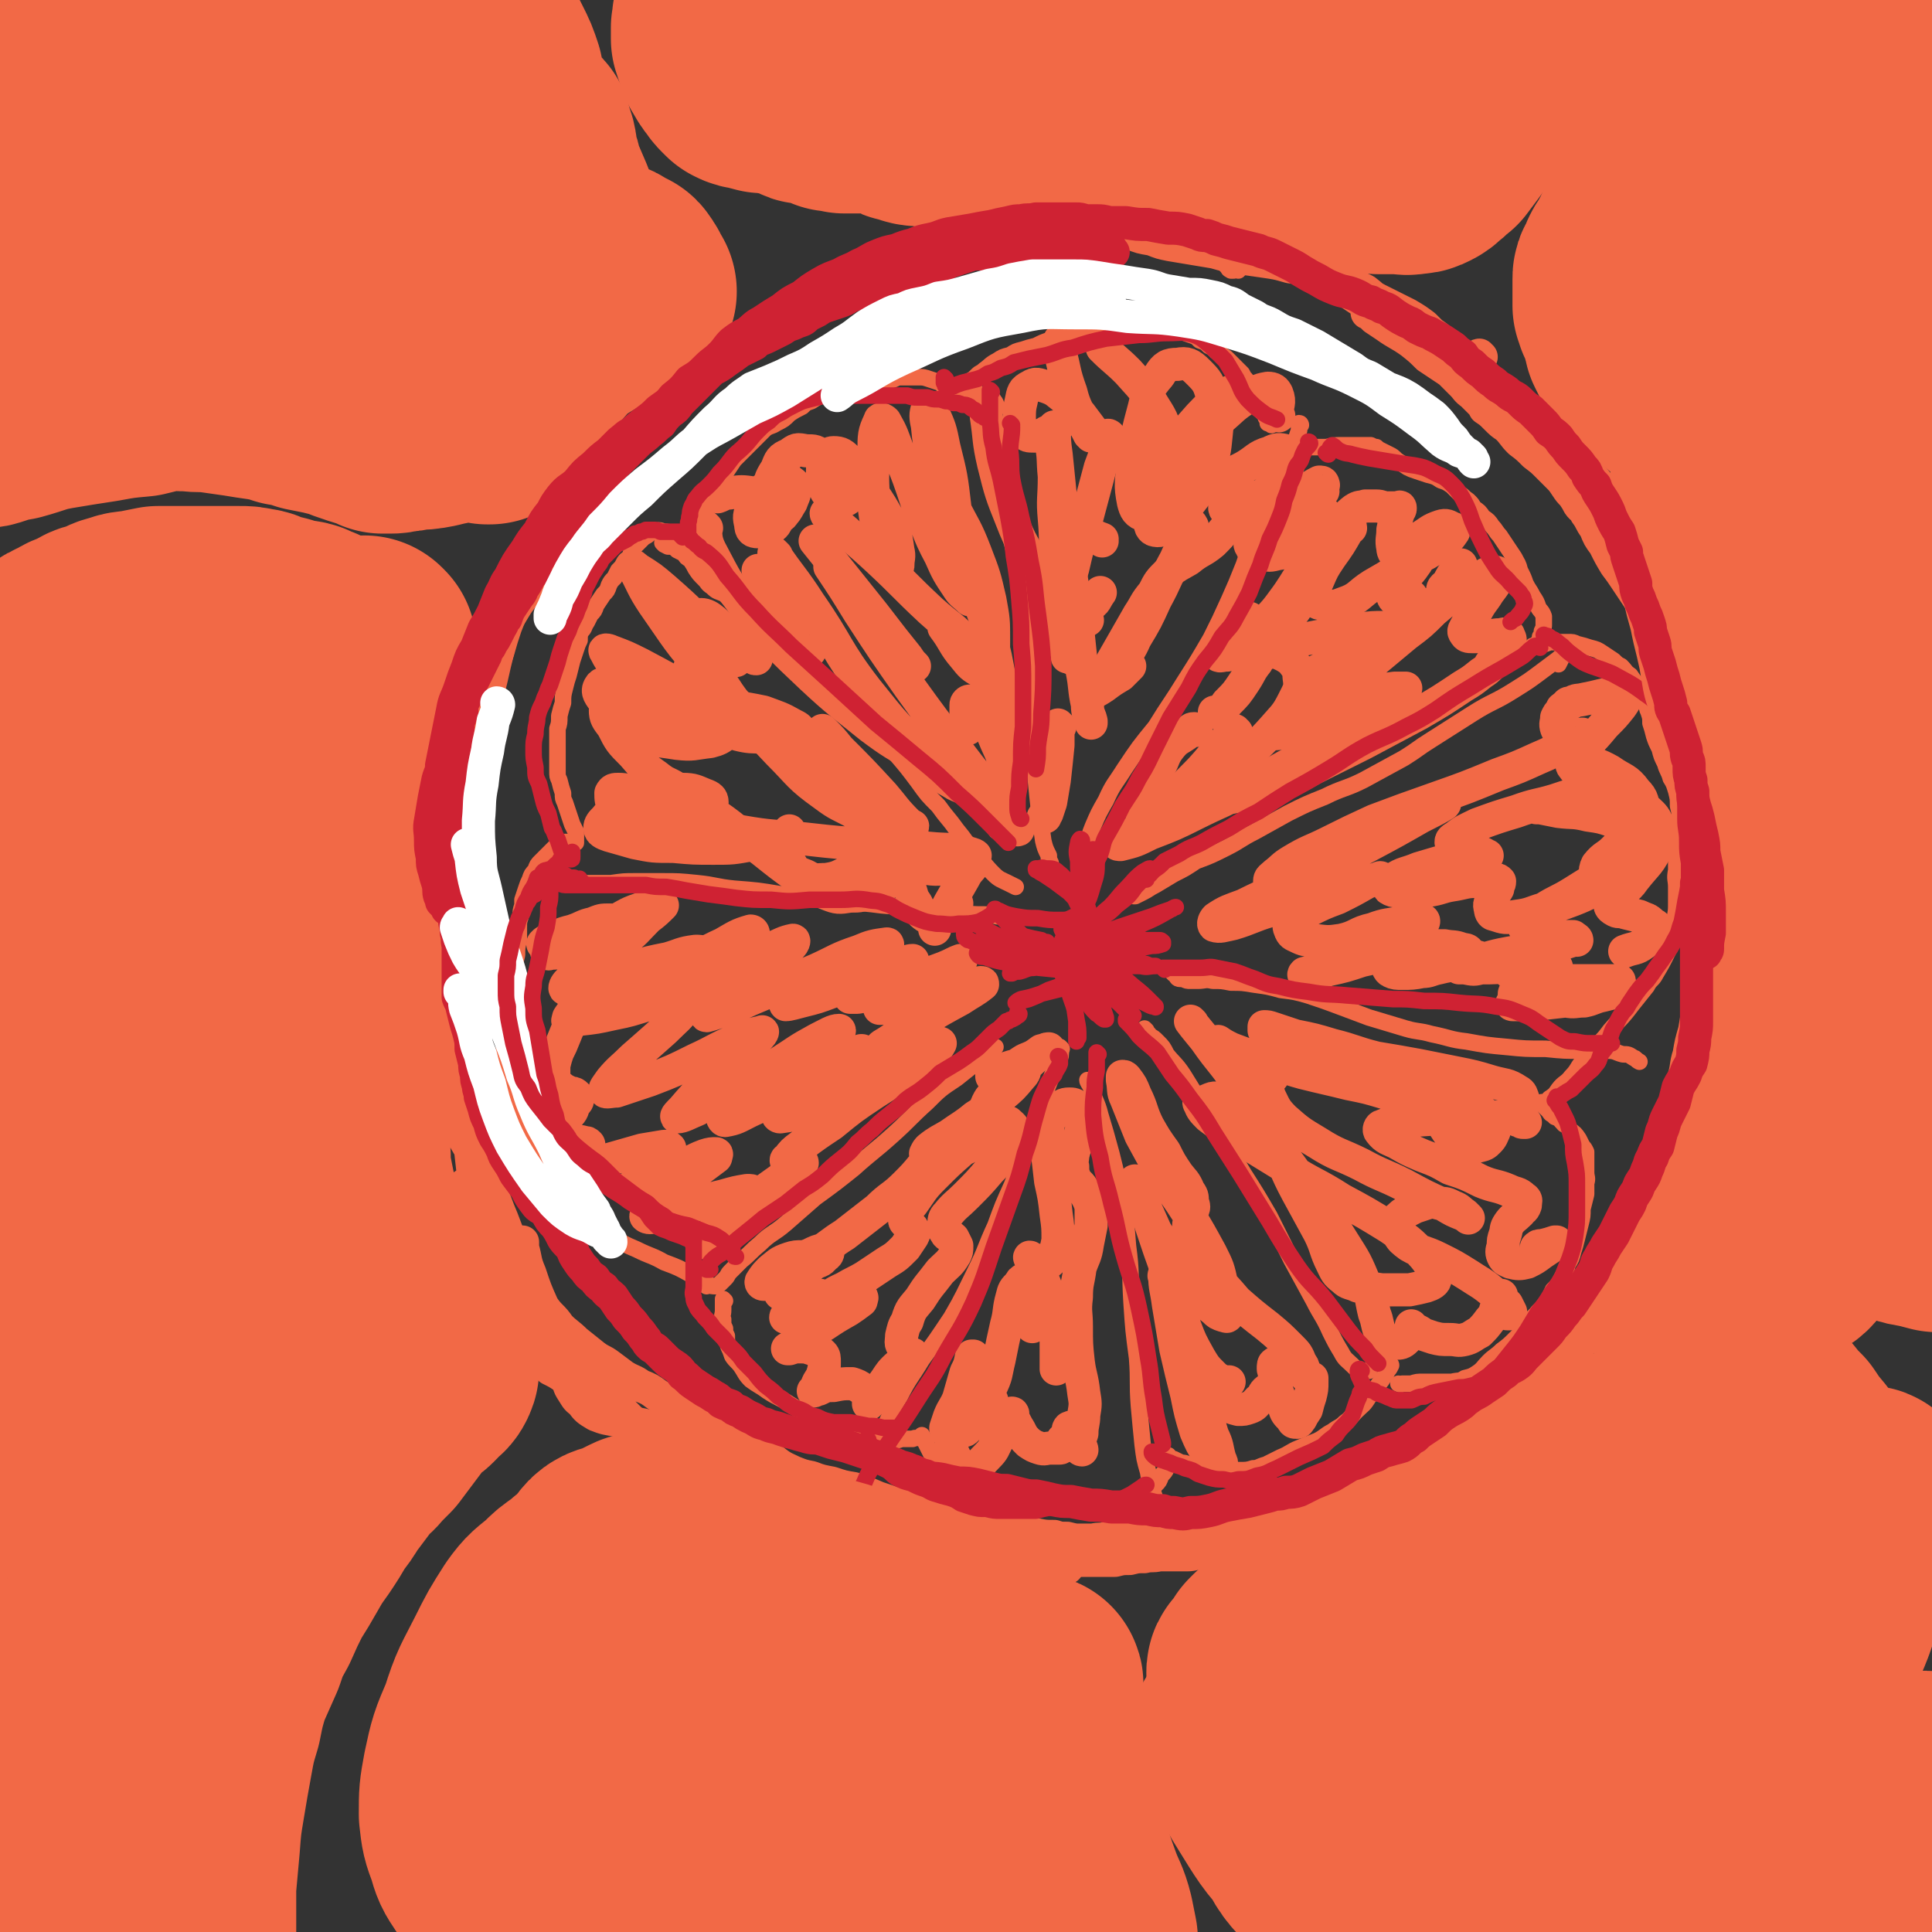 <svg viewBox='0 0 1050 1050' version='1.1' xmlns='http://www.w3.org/2000/svg' xmlns:xlink='http://www.w3.org/1999/xlink'><rect x="0" y="0" width="1050" height="1050" fill="#333333" stroke="none"/><g fill='none' stroke='#F26946' stroke-width='9' stroke-linecap='round' stroke-linejoin='round'><path d='M691,231c0,0 -1,-1 -1,-1 0,0 0,0 -1,0 0,0 0,0 0,0 0,0 0,0 0,0 0,-1 0,-1 0,-1 0,-1 0,-1 -1,-2 0,-1 0,-1 0,-1 -1,-1 -1,-1 -1,-1 -1,-1 -1,-1 -2,-2 0,-1 0,-1 -1,-2 -1,-2 -1,-2 -2,-4 0,-2 0,-2 -1,-5 -1,-1 -1,-1 -2,-3 -1,-1 -1,-2 -2,-3 -1,-1 -1,-1 -2,-3 -1,-1 -1,-1 -3,-3 -1,-1 -1,-1 -2,-2 -2,-2 -2,-2 -3,-3 -1,-1 -1,-1 -3,-2 -1,-1 -1,-1 -3,-2 -2,-2 -2,-2 -4,-3 -2,-2 -2,-2 -5,-3 -2,-2 -2,-2 -5,-3 -3,-1 -3,-1 -5,-2 -3,-1 -3,-1 -5,-1 -3,-1 -3,-1 -6,-1 -3,-1 -3,-1 -6,-1 -3,0 -3,0 -6,0 -4,0 -4,0 -8,0 -3,1 -3,1 -6,1 -3,1 -3,1 -6,1 0,0 0,0 0,0 -3,0 -3,0 -6,1 -3,0 -3,0 -7,1 -4,1 -4,1 -7,2 -4,1 -4,1 -9,2 -3,1 -3,1 -7,3 -4,1 -4,1 -7,2 -4,1 -4,1 -7,3 -4,1 -4,1 -7,3 -4,2 -4,3 -7,5 -2,2 -2,1 -4,3 -2,2 -2,2 -4,3 -1,2 -1,2 -2,4 -1,1 -1,1 -2,3 0,1 0,1 -1,2 0,0 0,0 0,0 0,0 0,0 0,0 1,1 0,0 0,0 0,0 0,0 0,0 0,0 0,0 0,0 0,0 0,0 0,0 0,0 0,0 0,0 -1,-1 -1,-1 -2,-1 -2,-2 -2,-2 -4,-3 -3,-2 -3,-2 -5,-4 -3,-1 -3,-1 -6,-2 -3,-1 -3,-1 -6,-1 -2,0 -2,0 -4,0 -2,0 -2,0 -5,0 -2,0 -2,0 -4,1 -3,1 -3,1 -5,1 -4,1 -4,1 -7,1 -3,1 -3,1 -7,2 -3,0 -4,0 -7,1 -3,1 -3,1 -6,2 -3,1 -3,1 -7,2 -3,1 -3,1 -6,3 -3,1 -3,1 -5,3 -4,2 -4,2 -7,4 -3,3 -3,3 -7,5 -3,2 -3,1 -6,3 -2,2 -2,2 -4,4 -2,2 -2,2 -4,4 -2,2 -2,2 -4,4 -2,2 -2,2 -5,5 -2,3 -2,3 -4,6 -2,3 -2,3 -4,5 -2,2 -2,2 -4,5 -1,2 -1,2 -3,4 -1,2 -1,2 -2,5 -2,3 -2,3 -3,6 -1,3 -1,3 -2,6 -1,2 -1,2 -1,4 -1,2 -1,2 -1,3 0,1 0,1 0,1 0,1 0,1 0,1 0,0 0,0 0,0 0,0 0,0 0,-1 0,0 0,0 0,0 0,0 0,0 0,0 0,0 0,0 0,0 -1,-1 -1,-1 -2,-1 -2,-1 -2,-1 -4,-2 -2,-1 -2,-2 -4,-2 -2,-1 -2,-1 -4,-1 -3,-1 -3,-1 -5,0 -1,0 -1,0 -3,1 -1,1 -1,1 -3,2 -1,1 -1,1 -3,3 -1,1 -1,1 -3,3 -1,2 -1,3 -2,5 -1,1 -2,1 -3,3 -1,2 -1,2 -3,4 -1,2 -1,2 -2,4 -2,2 -2,2 -3,4 -1,3 -1,3 -3,5 -2,3 -2,3 -4,6 -1,3 -1,3 -3,5 -1,2 -1,2 -2,4 -2,3 -1,3 -3,5 -1,2 -1,2 -1,5 -1,2 -1,2 -2,5 -1,3 -1,3 -2,6 -1,4 -1,4 -2,8 -1,3 -1,3 -2,7 -1,4 -1,4 -1,8 -1,3 -1,3 -2,7 0,4 0,4 -1,7 0,4 0,4 0,8 0,4 0,4 0,7 0,4 0,4 0,8 0,3 0,3 1,5 1,4 1,4 2,7 0,3 0,3 1,5 1,3 1,3 2,6 1,3 1,3 2,6 1,2 1,2 2,4 0,2 0,2 0,4 0,0 0,0 0,1 0,0 0,0 0,1 0,0 0,0 0,0 0,0 0,-1 0,-1 0,0 0,0 0,1 0,0 0,0 0,0 0,0 0,0 0,0 -1,0 -1,0 -2,0 0,0 0,0 -1,0 -2,0 -2,-1 -4,0 -1,0 -2,0 -3,1 -2,2 -2,2 -4,4 -2,2 -2,2 -5,5 -2,2 -2,2 -3,5 -2,2 -2,2 -3,5 -1,2 -1,2 -2,5 -1,3 -1,3 -2,6 0,2 0,2 0,3 -1,3 -1,3 -1,6 -1,3 -1,3 -1,6 0,4 0,4 0,7 -1,4 -1,4 -1,8 -1,4 -1,4 -2,8 -1,4 -1,4 -2,7 -1,4 -1,4 -2,8 -1,3 0,3 -1,7 0,3 0,3 0,7 -1,4 -1,4 0,8 0,5 0,5 0,9 1,5 1,5 2,10 1,4 1,5 2,9 2,6 3,6 5,12 2,6 3,6 5,12 2,5 2,5 4,10 3,6 2,6 5,11 3,5 3,6 6,11 4,4 4,4 8,9 5,4 5,4 10,8 6,4 6,4 12,7 6,4 6,4 13,7 8,4 8,3 15,7 8,3 8,3 15,7 4,3 4,3 9,5 '/><path d='M703,249c-1,0 -1,-1 -1,-1 0,0 0,1 0,1 0,0 0,-1 -1,-1 0,0 -1,0 -1,0 -1,0 -1,0 -1,0 0,0 0,0 -1,0 0,0 0,0 0,0 1,0 0,-1 0,-1 0,0 0,1 0,1 1,0 1,0 1,0 0,-1 0,-1 1,-1 1,-1 1,-1 2,-2 2,-1 2,-1 3,-2 1,0 1,0 3,0 1,0 1,0 2,0 2,0 2,0 4,0 4,0 4,0 7,0 4,-1 4,-1 8,-1 3,0 3,0 6,0 2,0 2,0 5,0 3,0 3,0 5,0 2,1 2,1 3,1 1,1 1,1 3,2 2,1 2,1 4,2 2,1 2,1 4,3 3,2 3,2 6,4 2,1 2,1 5,2 3,1 3,1 6,2 4,1 4,1 7,3 3,1 3,1 6,3 2,2 2,2 4,4 3,2 2,2 5,4 2,2 2,2 3,4 3,2 3,2 5,5 3,2 3,2 5,5 2,2 2,3 4,5 2,3 2,3 4,6 2,3 2,3 4,6 2,4 2,3 3,7 2,4 2,4 3,7 2,4 2,3 4,7 2,3 2,3 3,6 1,2 2,2 3,5 0,2 0,2 0,4 0,2 0,2 -1,4 0,2 0,2 -1,3 0,1 0,1 -1,3 0,0 0,0 -1,1 0,1 0,1 -1,1 0,0 0,0 0,0 0,0 0,0 0,0 0,1 -1,0 -1,0 0,0 0,0 1,0 0,0 0,0 1,0 0,0 0,0 1,0 1,-1 1,-1 2,-1 2,0 2,0 4,-1 2,0 2,0 5,0 2,0 2,0 5,0 3,0 3,0 5,1 4,1 4,1 7,2 4,1 4,1 7,3 3,2 3,2 6,4 2,2 2,2 4,3 3,3 2,3 5,5 2,3 2,3 4,5 2,3 2,3 3,5 1,2 1,2 2,5 0,2 0,3 1,5 1,3 1,3 1,6 1,3 1,3 2,7 1,3 1,3 3,7 1,4 1,4 3,8 1,4 2,4 3,8 2,3 2,4 3,7 1,4 1,4 1,8 1,4 1,4 1,8 0,4 -1,4 -1,9 0,5 0,5 -1,9 0,5 0,5 0,9 -1,5 0,5 0,9 0,5 0,5 0,9 0,4 0,4 -1,9 0,5 0,5 -1,9 -1,5 -1,5 -3,9 -3,6 -3,6 -6,11 -2,4 -3,3 -5,7 -4,5 -4,5 -8,10 -6,8 -6,7 -12,14 -3,4 -3,4 -6,7 -4,5 -4,4 -8,9 -4,4 -3,5 -7,9 -3,4 -4,3 -7,7 -2,3 -2,3 -5,5 -1,2 -1,2 -3,3 0,0 0,0 -1,0 0,0 0,0 0,0 0,0 0,0 0,0 1,0 0,0 0,-1 0,0 0,1 0,1 0,0 0,0 1,0 0,0 -1,0 0,0 0,1 0,1 0,1 0,0 0,0 0,0 1,1 1,1 2,2 2,2 1,2 3,3 1,1 1,0 1,1 3,1 3,2 5,4 2,1 2,1 3,3 3,2 3,2 5,5 1,2 1,2 2,4 1,1 1,1 2,3 0,2 0,2 0,5 0,3 0,3 0,6 0,3 1,3 0,6 0,3 0,3 0,6 -1,4 -1,4 -2,8 0,4 0,4 -1,8 -1,4 -1,4 -2,8 -1,4 -1,4 -2,7 -1,4 -1,4 -3,7 -1,4 -1,4 -3,7 -2,4 -2,4 -5,7 -2,4 -1,4 -4,8 -2,3 -3,2 -5,5 -3,3 -3,3 -5,6 -3,4 -3,4 -6,7 -4,4 -4,4 -8,7 -3,3 -4,3 -7,6 -3,3 -3,4 -6,6 -3,2 -3,2 -7,3 -3,2 -3,1 -7,2 -4,0 -4,0 -8,0 -4,0 -4,0 -7,0 -4,0 -4,0 -7,1 -2,0 -2,0 -5,0 -1,1 -1,0 -2,0 0,0 0,0 0,0 '/><path d='M394,707c0,0 -1,-1 -1,-1 0,0 0,0 0,0 0,0 0,0 0,0 0,1 0,1 0,2 0,2 0,2 0,4 0,3 -1,3 0,5 0,3 0,3 1,5 0,2 0,2 1,4 0,3 0,3 1,6 1,2 1,2 2,5 2,3 3,3 5,6 2,3 2,4 5,7 4,3 5,3 9,6 6,4 6,3 12,7 5,3 5,3 11,7 4,3 4,3 9,5 3,2 3,2 7,3 3,1 3,1 6,2 3,0 3,0 5,1 3,0 3,0 5,1 3,0 3,1 5,1 3,0 3,0 7,0 3,0 3,0 6,-1 3,0 3,0 6,0 2,-1 2,0 4,-1 1,0 1,0 1,0 0,0 0,0 0,0 1,0 0,0 0,-1 0,0 0,1 0,1 0,0 0,0 0,0 0,0 0,0 0,0 1,1 1,1 1,1 1,2 1,2 2,4 1,2 1,2 2,4 2,2 2,2 3,5 2,2 1,2 3,5 2,2 2,2 4,4 2,2 3,2 5,3 2,2 2,2 4,4 2,1 2,1 5,2 4,2 4,1 8,2 4,1 4,1 9,1 5,0 5,0 9,0 4,0 4,0 8,0 3,0 3,0 6,0 3,0 3,0 6,0 3,0 3,0 6,0 4,0 4,0 8,0 4,0 4,0 8,0 4,0 4,0 8,0 4,-1 4,-1 8,-2 4,-1 4,-1 8,-3 3,-1 3,-1 6,-4 2,-2 2,-2 3,-5 2,-2 2,-2 3,-4 0,-2 0,-2 1,-4 0,-1 0,-1 0,-1 0,-1 0,-1 0,-1 0,0 0,0 0,0 0,0 0,0 0,-1 -1,0 0,1 0,1 0,0 0,0 0,0 0,0 0,0 0,0 1,0 1,0 1,1 1,0 1,0 2,0 2,1 2,1 4,2 3,0 3,1 5,1 3,1 3,1 6,1 4,1 4,1 8,1 3,1 3,1 6,1 4,0 4,0 7,0 3,0 4,0 7,-1 3,0 3,-1 7,-2 4,-2 4,-2 8,-4 5,-2 5,-3 10,-5 5,-2 5,-2 10,-4 4,-2 4,-3 8,-5 4,-3 4,-2 7,-5 3,-2 3,-3 6,-6 4,-4 4,-3 7,-8 4,-4 3,-4 7,-9 1,-2 2,-2 3,-5 1,-1 1,-1 2,-3 0,0 0,-1 -1,-1 -2,-1 -3,0 -5,-1 -1,0 -1,0 -1,0 '/><path d='M361,296c-1,-1 -1,-1 -1,-1 0,0 0,0 0,0 1,1 1,1 3,2 1,0 1,0 2,0 2,1 2,1 3,2 2,1 2,1 4,2 1,2 1,2 3,3 2,3 2,3 3,5 2,3 2,3 5,6 2,2 1,2 4,4 3,3 3,2 7,4 3,3 3,3 7,5 4,3 4,3 8,7 5,4 5,4 10,8 5,5 5,6 10,11 4,5 4,5 9,10 6,6 6,6 11,10 6,5 6,5 12,10 7,6 7,5 13,11 7,7 7,8 13,15 6,7 6,7 12,15 5,7 5,7 11,13 5,7 5,6 10,13 5,6 5,7 10,13 5,5 5,6 10,11 3,3 4,3 8,5 2,1 2,1 4,2 '/><path d='M530,212c0,0 -1,-1 -1,-1 0,0 0,1 0,2 1,2 0,3 1,5 1,4 1,4 2,8 2,6 2,6 4,11 2,8 2,8 4,15 2,9 2,9 4,18 2,10 3,10 5,21 3,12 3,12 5,24 2,14 2,14 3,27 1,15 2,15 3,30 1,13 0,13 1,27 1,13 1,13 2,25 1,10 1,10 2,19 1,7 1,7 2,14 1,4 1,4 3,8 0,2 0,2 1,4 '/><path d='M707,231c0,0 0,-1 -1,-1 0,1 0,2 0,4 -2,5 -1,5 -3,9 -2,5 -3,5 -5,10 -3,5 -3,5 -6,11 -2,5 -2,5 -4,11 -3,7 -3,7 -6,15 -3,8 -3,8 -6,17 -4,10 -4,10 -8,19 -5,11 -5,11 -10,21 -7,12 -7,12 -14,23 -8,13 -8,12 -16,25 -9,11 -9,11 -17,23 -5,8 -6,8 -10,17 -4,7 -4,7 -7,14 -2,5 -2,5 -2,10 -1,2 0,2 0,4 '/><path d='M617,485c0,0 0,-1 -1,-1 0,0 0,0 0,0 -1,1 -1,1 -1,2 0,0 0,1 1,1 0,0 0,0 1,0 2,-1 2,-1 4,-2 4,-2 3,-2 7,-4 5,-3 5,-3 10,-6 6,-3 6,-3 12,-7 8,-3 8,-3 16,-7 8,-4 8,-5 16,-9 9,-5 9,-5 18,-10 10,-5 10,-5 20,-9 10,-5 11,-4 21,-9 11,-6 11,-6 22,-12 8,-5 7,-5 15,-10 11,-7 11,-7 22,-14 11,-7 12,-6 23,-13 8,-5 8,-5 16,-11 4,-3 4,-3 8,-6 2,-2 2,-2 4,-3 0,0 0,-1 0,0 -1,1 -1,1 -2,2 -1,2 -1,2 -2,4 '/><path d='M638,528c0,0 -1,-1 -1,-1 0,1 0,2 2,3 1,2 1,2 4,2 2,1 2,1 4,1 2,0 2,0 4,0 4,0 4,-1 8,0 5,0 5,0 10,1 6,0 6,0 12,1 7,1 8,1 15,3 8,1 8,1 15,3 9,3 9,3 17,6 8,3 8,3 16,6 10,3 10,3 20,6 7,2 7,1 14,3 10,2 10,3 19,4 11,2 11,2 22,3 10,1 10,1 21,1 10,1 10,1 20,1 7,0 7,-1 14,0 4,0 4,1 8,2 3,0 3,0 6,2 1,0 1,1 3,2 '/><path d='M623,560c0,0 -1,-1 -1,-1 0,0 0,1 0,1 1,0 1,0 1,1 1,1 1,0 2,2 2,1 2,1 4,3 3,3 3,3 5,7 4,5 5,5 9,11 5,8 5,8 9,15 6,10 6,10 11,19 7,10 7,10 13,20 7,11 7,11 14,23 6,12 6,12 12,24 6,11 6,11 12,22 4,8 5,8 9,17 3,6 3,6 6,11 2,4 3,4 6,7 2,2 2,2 5,3 2,0 2,0 4,0 '/><path d='M592,588c0,0 -1,-1 -1,-1 0,1 1,2 2,4 2,8 3,7 5,15 3,10 3,10 6,21 3,12 3,12 5,24 3,13 3,13 4,26 2,15 1,15 2,31 1,15 1,15 3,30 1,13 0,13 1,26 1,11 1,11 2,21 1,8 1,8 3,15 1,6 1,6 3,12 1,3 1,3 3,5 0,0 0,0 1,0 '/><path d='M577,570c0,0 0,0 -1,-1 0,0 1,1 1,1 0,0 0,0 0,0 -1,3 0,3 -1,5 -2,4 -2,4 -4,9 -2,5 -2,5 -4,10 -2,7 -2,7 -4,14 -3,9 -4,9 -7,17 -4,9 -3,9 -7,19 -5,11 -5,11 -9,22 -6,13 -5,13 -11,25 -6,12 -6,13 -13,25 -8,12 -8,12 -16,23 -6,10 -7,10 -12,20 -5,8 -4,8 -8,16 -2,5 -2,5 -4,10 0,2 1,2 1,4 '/><path d='M384,699c0,0 -1,-1 -1,-1 0,0 1,0 1,0 3,1 3,1 5,1 2,-1 2,-1 3,-2 1,-1 1,-1 2,-2 2,-2 1,-2 3,-4 3,-3 3,-3 6,-6 5,-4 4,-4 10,-9 6,-6 7,-5 14,-11 8,-7 8,-7 16,-14 11,-8 11,-8 21,-16 10,-9 11,-9 21,-18 10,-9 9,-9 19,-18 7,-7 7,-7 16,-13 5,-4 5,-4 10,-8 3,-2 3,-2 6,-5 2,-1 2,-1 3,-2 1,-1 1,-1 2,-2 0,0 0,0 0,0 '/><path d='M299,480c-1,0 -2,-1 -1,-1 0,0 1,0 2,0 2,1 2,1 5,1 3,1 3,0 6,0 4,0 4,0 8,0 7,0 7,0 13,0 7,-1 7,-1 13,-1 8,0 8,0 15,0 9,0 9,0 19,1 10,1 10,2 20,3 13,1 13,1 25,3 13,1 13,1 26,3 14,2 14,1 29,3 12,1 12,1 24,3 10,0 10,1 19,1 7,1 7,1 13,1 3,0 3,0 7,1 2,0 2,-1 3,0 1,0 1,0 1,1 '/><path d='M673,147c0,-1 -1,-1 -1,-1 0,0 0,0 0,0 -1,1 -1,1 -2,1 -1,0 -1,0 -1,0 -2,-1 -1,-1 -2,-2 -1,-1 -1,-1 -2,-3 -2,-1 -1,-1 -3,-2 -2,-2 -2,-1 -4,-2 -3,-1 -3,-1 -5,-2 -3,-1 -3,-1 -5,-2 -2,-1 -2,-1 -5,-2 -3,-1 -3,-1 -6,-2 -2,-1 -2,-1 -5,-2 -2,-1 -2,-1 -5,-3 -3,-1 -3,-1 -6,-2 -3,-2 -3,-2 -7,-2 -4,-1 -4,-1 -8,-2 -4,0 -4,0 -7,0 -4,0 -4,0 -8,1 -4,0 -4,0 -7,0 -4,1 -4,1 -8,1 -4,0 -4,0 -7,0 -5,0 -5,0 -9,0 -4,0 -4,0 -8,0 -4,1 -4,1 -8,2 -5,1 -5,1 -9,2 -5,2 -5,2 -10,4 -7,2 -7,2 -13,4 -6,1 -6,1 -12,3 -4,1 -4,1 -9,2 -4,1 -4,1 -8,2 -5,2 -5,2 -9,4 -5,2 -5,2 -10,4 -5,3 -5,3 -10,6 -5,3 -5,3 -9,6 -4,3 -4,3 -8,6 -3,2 -3,2 -6,5 -4,3 -4,3 -8,5 -5,3 -5,3 -10,6 -5,4 -4,4 -9,7 -5,4 -5,3 -10,6 -4,3 -4,3 -8,6 -5,4 -4,4 -9,8 -4,3 -4,2 -8,6 -4,3 -4,3 -8,6 -5,4 -5,3 -9,6 -5,4 -5,4 -9,8 -4,4 -4,4 -7,8 -4,4 -3,4 -7,8 -3,4 -3,4 -6,7 -3,4 -3,4 -6,9 -4,5 -4,5 -8,10 -4,6 -4,6 -7,12 -3,6 -3,6 -6,12 -3,6 -3,6 -6,12 -2,6 -2,6 -4,11 -2,4 -2,4 -3,7 -2,6 -2,6 -4,11 -2,6 -2,6 -4,13 -2,6 -2,6 -4,12 -2,6 -2,6 -4,12 -2,6 -2,6 -4,12 -2,5 -3,5 -4,11 -2,6 -2,7 -3,13 -2,6 -2,6 -3,12 -1,6 -1,6 -2,12 -2,6 -2,6 -3,12 -1,6 -1,6 -1,11 -1,5 -1,5 -1,10 -1,3 0,3 -1,7 0,2 0,3 0,5 0,1 0,1 -1,2 0,1 0,1 0,1 0,-1 0,-1 0,-1 0,-1 0,-1 0,-1 0,-1 0,-1 0,-2 0,-3 0,-3 0,-6 1,-6 1,-6 1,-11 0,-5 0,-5 0,-10 0,-4 0,-4 1,-8 1,-5 1,-5 2,-9 2,-5 2,-5 3,-9 2,-7 2,-7 4,-13 2,-8 2,-8 4,-16 2,-7 1,-7 3,-14 1,-6 2,-6 3,-11 1,-5 1,-5 2,-10 1,-5 1,-5 3,-10 1,-6 1,-6 4,-11 3,-8 3,-8 6,-15 4,-8 4,-8 9,-16 4,-6 4,-6 8,-12 4,-6 3,-6 7,-11 2,-5 2,-5 5,-9 4,-5 4,-5 8,-10 4,-5 5,-5 9,-11 4,-6 4,-6 8,-12 4,-6 4,-6 9,-11 4,-5 5,-5 9,-10 5,-4 5,-4 9,-8 5,-5 5,-5 10,-10 5,-5 5,-5 10,-10 5,-5 5,-6 10,-10 5,-5 5,-4 11,-8 5,-4 5,-4 10,-7 5,-3 5,-3 11,-6 5,-3 5,-3 11,-6 6,-4 6,-4 11,-7 6,-3 6,-3 12,-6 6,-3 6,-4 13,-6 6,-3 6,-3 12,-5 6,-2 6,-2 11,-4 6,-2 6,-2 12,-4 7,-2 7,-2 14,-4 6,-1 6,-2 12,-3 6,-1 6,-1 11,-2 6,-1 6,-1 12,-2 5,0 5,0 10,-1 5,-1 5,-1 10,-1 5,-1 5,-1 11,-1 5,0 5,0 10,0 4,1 4,1 9,1 5,1 5,1 10,2 5,1 5,1 11,2 5,1 5,1 9,2 5,1 5,1 10,2 4,1 4,1 7,2 4,1 4,1 8,3 3,1 3,1 7,3 3,1 3,2 7,3 4,2 4,1 8,3 5,2 5,2 10,4 4,2 4,2 9,4 4,2 4,2 9,4 4,2 4,2 9,4 3,2 3,2 7,4 3,1 3,1 6,3 3,2 3,2 6,4 5,2 5,2 9,5 5,3 5,3 11,5 5,3 5,3 11,6 4,1 4,0 7,2 5,1 4,2 9,4 3,2 3,1 7,3 3,1 2,2 5,4 2,1 2,1 4,3 2,2 2,2 5,5 3,3 3,3 6,6 4,4 4,4 9,8 4,3 4,3 8,6 4,3 4,3 7,6 2,2 3,2 5,4 1,0 1,0 2,1 '/></g>
<g fill='none' stroke='#F26946' stroke-width='18' stroke-linecap='round' stroke-linejoin='round'><path d='M805,194c-1,0 -1,-1 -1,-1 -1,0 0,1 -1,1 0,0 0,0 -1,0 -2,1 -2,1 -4,2 -3,0 -3,0 -5,0 -1,0 -2,0 -3,0 -1,0 -1,-1 -1,-2 -2,-1 -1,-1 -2,-2 -1,-2 -1,-2 -2,-3 -1,-2 -1,-2 -2,-4 -2,-2 -2,-2 -5,-4 -2,-2 -2,-2 -4,-4 -4,-3 -4,-3 -9,-6 -4,-2 -4,-2 -8,-4 -4,-2 -4,-2 -8,-4 -4,-2 -3,-2 -7,-5 -4,-2 -4,-2 -8,-3 -4,-2 -4,-2 -9,-3 -5,-2 -5,-2 -10,-4 -7,-2 -7,-2 -14,-3 -7,-2 -7,-2 -14,-3 -7,-1 -7,-1 -14,-2 -6,-1 -6,-1 -13,-3 -6,-1 -6,-1 -12,-2 -6,-1 -6,-1 -12,-2 -5,-1 -5,-1 -10,-3 -6,-1 -6,-1 -11,-3 -6,-1 -6,-1 -11,-2 -6,-1 -6,-1 -12,-2 -6,-1 -6,0 -13,0 -6,0 -6,0 -12,0 -7,1 -7,1 -13,2 -7,0 -7,0 -13,1 -5,1 -5,1 -11,3 -6,1 -6,1 -12,2 -7,2 -7,1 -13,3 -7,1 -7,1 -13,3 -6,1 -6,1 -11,2 -5,2 -5,2 -10,4 -6,3 -6,3 -12,6 -7,4 -7,4 -13,8 -6,4 -6,4 -12,8 -6,4 -6,4 -11,8 -7,4 -7,4 -13,8 -6,5 -5,5 -11,9 -6,5 -6,5 -11,9 -6,5 -6,5 -11,10 -6,5 -5,5 -11,10 -5,5 -5,5 -10,9 -5,5 -5,5 -9,10 -5,4 -5,4 -9,8 -3,5 -4,4 -7,9 -4,4 -4,4 -8,9 -5,5 -5,5 -9,10 -5,5 -5,5 -9,10 -3,4 -3,5 -6,9 -3,4 -4,4 -7,9 -3,3 -3,3 -6,7 -3,4 -3,4 -6,8 -3,5 -3,5 -6,10 -3,5 -3,5 -6,10 -4,6 -4,6 -7,12 -3,6 -3,6 -6,12 -2,6 -2,6 -4,12 -2,6 -2,6 -4,11 -2,6 -2,6 -3,12 -1,6 -1,6 -3,12 -1,6 -1,6 -2,12 -1,5 -2,5 -3,11 -1,5 -1,5 -2,10 -2,5 -2,5 -3,11 -1,5 -1,5 -1,11 -1,5 -1,5 -1,10 -1,6 -1,6 -1,12 -1,6 -1,6 -1,12 -1,6 0,6 -1,13 0,6 0,6 0,11 0,6 0,6 -1,11 0,5 0,5 0,10 0,5 0,5 0,11 0,5 0,5 0,10 0,4 -1,4 0,8 0,5 0,5 0,9 1,4 1,4 2,9 1,5 1,5 2,11 1,5 1,5 3,11 1,4 2,4 3,9 1,5 1,5 1,10 1,5 1,5 2,10 1,4 1,4 2,9 1,4 1,4 2,8 1,5 1,5 2,10 1,5 1,5 3,10 2,4 2,4 5,9 2,4 1,4 4,8 2,4 2,4 4,8 3,4 3,4 5,7 3,4 3,4 5,7 3,2 3,2 5,5 2,3 2,3 5,5 3,4 3,4 6,8 3,2 3,2 6,5 4,2 4,2 7,5 4,2 4,2 7,4 4,2 4,2 7,4 4,2 4,2 8,5 3,2 3,2 6,5 2,2 2,2 4,4 2,1 2,2 3,3 1,0 1,0 1,0 0,0 0,0 0,-1 0,0 0,0 0,0 -1,0 -1,0 -1,0 0,-2 0,-2 -1,-3 -3,-4 -3,-4 -6,-8 -4,-5 -5,-5 -9,-10 -5,-5 -5,-6 -9,-11 -3,-5 -3,-6 -6,-11 -3,-4 -3,-4 -6,-9 -3,-5 -3,-5 -6,-10 -2,-5 -2,-6 -5,-11 -1,-4 -2,-4 -4,-8 -2,-7 -2,-7 -5,-14 -3,-7 -3,-8 -6,-15 -3,-8 -3,-8 -7,-15 -3,-6 -3,-6 -6,-13 -2,-5 -2,-5 -5,-10 -2,-6 -3,-5 -5,-11 -2,-5 -2,-6 -4,-11 -2,-7 -2,-7 -3,-13 -1,-7 -1,-7 -3,-14 -1,-6 -1,-6 -2,-12 -1,-6 -1,-6 -2,-11 -1,-4 -1,-4 -1,-9 -1,-4 -1,-4 -2,-8 0,-5 -1,-5 -1,-10 0,-5 0,-5 0,-11 1,-4 1,-4 1,-9 1,-4 1,-4 2,-8 0,-4 0,-4 1,-8 0,-5 0,-5 1,-10 0,-5 0,-5 1,-11 0,-4 0,-4 1,-9 0,-5 0,-5 1,-10 0,-5 0,-5 0,-9 1,-5 0,-5 1,-9 1,-6 1,-6 2,-11 2,-6 2,-6 4,-12 3,-7 3,-7 6,-13 2,-6 2,-6 5,-11 2,-5 1,-6 3,-11 3,-5 3,-4 5,-9 3,-5 3,-5 5,-10 3,-5 3,-5 5,-10 3,-5 3,-5 6,-10 3,-5 4,-5 7,-10 2,-4 2,-4 4,-8 1,-3 1,-3 2,-6 2,-4 2,-4 3,-8 2,-4 1,-4 3,-8 3,-4 3,-4 6,-8 2,-4 3,-4 5,-7 2,-3 2,-3 4,-5 1,-1 1,-2 2,-2 0,0 -1,0 -1,1 0,1 0,1 -1,2 -1,2 0,2 -1,4 -3,5 -3,5 -6,10 -4,6 -4,6 -8,12 -5,8 -5,8 -10,15 -3,5 -2,6 -5,11 -5,8 -5,7 -9,15 -3,9 -3,9 -5,18 -2,8 -2,9 -4,17 -2,9 -1,9 -3,18 -2,10 -2,10 -5,19 -2,10 -2,10 -5,19 -3,9 -3,9 -6,18 -2,8 -1,8 -3,15 -2,7 -2,7 -3,14 -1,9 -2,9 -3,17 -1,10 -1,10 -1,21 0,11 -1,11 0,21 1,10 1,10 4,19 2,8 2,8 5,16 2,8 3,8 4,16 2,8 2,8 3,16 1,8 1,8 2,17 1,8 1,8 2,17 1,10 1,10 2,19 2,10 1,10 3,19 2,7 2,7 4,15 2,5 2,5 5,11 3,4 3,5 6,9 5,4 5,4 10,8 2,2 2,3 4,4 0,1 1,1 1,1 1,0 0,0 -1,-1 0,-1 0,-1 -1,-2 -1,-2 -1,-2 -2,-5 -2,-5 -2,-4 -4,-9 -3,-8 -3,-8 -5,-16 -3,-8 -3,-8 -6,-16 -3,-6 -3,-6 -5,-11 -2,-5 -2,-5 -5,-9 -2,-3 -2,-3 -5,-6 -1,-2 -1,-2 -3,-3 -1,-1 -1,-1 -2,0 -1,0 -1,0 -1,1 0,4 0,4 1,7 1,7 1,7 3,14 2,6 3,6 6,13 3,5 3,5 6,11 3,5 3,6 6,11 3,4 2,5 6,8 4,5 4,4 9,8 3,3 3,3 6,6 3,2 3,2 6,5 3,2 3,2 5,5 2,3 2,3 5,5 2,3 2,3 5,6 2,3 1,3 4,5 2,2 2,2 4,3 2,2 2,2 4,5 2,2 2,2 4,4 3,2 3,2 5,5 2,2 2,2 4,4 2,2 2,2 4,4 2,2 2,3 4,4 3,2 3,2 5,3 2,2 2,2 3,4 2,2 2,1 4,3 2,2 2,2 3,3 2,2 2,2 4,4 3,1 3,1 5,2 3,2 3,2 6,4 3,1 3,2 6,4 2,1 2,1 5,3 2,1 1,1 3,2 2,1 3,1 5,2 1,0 1,0 3,1 2,0 2,0 5,1 3,1 3,1 6,1 3,1 3,1 6,2 3,1 3,1 6,2 2,1 2,1 4,2 1,1 1,1 2,2 2,1 2,1 3,2 2,1 2,1 4,1 3,1 3,1 5,2 3,1 3,1 6,1 3,1 3,1 7,2 4,1 4,1 7,2 4,1 4,1 7,2 3,1 3,1 6,2 3,1 3,1 6,2 3,1 3,1 5,2 3,1 3,1 6,1 3,0 3,0 7,0 3,0 3,0 7,0 4,0 4,0 8,1 4,0 4,0 9,0 3,1 3,0 6,1 4,0 4,0 7,1 3,1 3,1 5,1 3,1 3,1 6,1 3,1 3,0 6,1 4,0 4,0 9,0 4,0 4,0 9,0 5,0 5,-1 9,0 5,0 5,0 10,0 4,0 4,0 8,0 4,0 4,0 8,0 4,-1 4,-1 8,-1 4,-1 4,-1 8,-1 4,-1 4,0 8,-1 4,0 4,0 7,0 4,0 4,0 8,0 4,0 4,-1 7,-1 4,0 4,0 8,-1 4,-1 4,-1 8,-1 4,-1 4,-1 8,-1 4,-1 4,-1 8,-2 4,-1 4,-1 9,-2 4,-2 4,-2 8,-3 5,-2 5,-2 10,-4 5,-2 5,-2 9,-4 4,-2 4,-2 7,-3 3,-1 3,-1 6,-2 3,-1 3,-1 6,-2 4,-2 4,-1 7,-3 5,-2 5,-3 9,-5 5,-2 5,-1 9,-4 4,-1 4,-2 7,-4 2,-1 2,-1 4,-2 3,-2 3,-2 6,-4 3,-2 3,-2 6,-4 4,-2 4,-2 7,-5 4,-3 4,-3 8,-6 3,-3 3,-3 7,-6 3,-3 3,-3 6,-6 3,-2 4,-2 7,-5 2,-2 2,-2 4,-5 3,-2 3,-3 5,-5 2,-2 3,-2 5,-4 2,-2 2,-2 5,-5 2,-2 2,-2 5,-4 3,-3 3,-3 6,-5 3,-3 3,-3 6,-6 3,-3 3,-3 7,-6 2,-3 2,-3 5,-6 3,-3 3,-3 6,-6 2,-2 2,-2 5,-5 2,-2 2,-2 4,-5 2,-3 2,-3 4,-6 3,-4 3,-4 6,-8 2,-5 2,-5 5,-9 3,-4 3,-4 6,-9 3,-4 3,-4 6,-8 2,-4 2,-4 5,-8 2,-4 2,-4 4,-7 2,-4 2,-4 4,-9 2,-4 1,-4 2,-9 2,-5 2,-5 4,-10 1,-5 1,-5 3,-10 2,-6 3,-6 5,-11 2,-5 1,-6 3,-11 1,-5 1,-5 3,-10 1,-5 1,-5 2,-10 1,-4 1,-4 2,-8 0,-4 0,-4 0,-8 0,-5 0,-5 0,-9 0,-6 0,-6 0,-11 0,-6 0,-6 0,-12 0,-6 1,-6 1,-12 0,-6 0,-6 0,-12 0,-5 0,-5 0,-10 0,-5 0,-5 0,-10 -1,-5 -1,-5 -1,-10 -1,-6 -1,-6 -2,-11 0,-5 0,-5 -1,-11 -1,-5 -1,-5 -2,-11 0,-5 0,-5 -1,-10 -1,-6 -1,-6 -1,-11 -1,-6 -1,-6 -2,-11 -1,-5 -1,-5 -3,-10 -1,-5 -2,-5 -4,-10 -1,-4 -1,-5 -3,-9 -1,-5 -1,-5 -3,-10 -1,-4 -1,-4 -3,-9 -1,-5 -1,-5 -3,-9 -2,-4 -2,-4 -4,-8 -2,-4 -2,-4 -5,-8 -3,-4 -3,-4 -6,-7 -3,-5 -3,-5 -6,-9 -3,-5 -3,-5 -5,-9 -4,-6 -3,-6 -6,-11 -5,-7 -4,-7 -9,-14 -4,-5 -4,-5 -8,-10 -4,-6 -4,-6 -9,-11 -5,-5 -5,-5 -10,-10 -4,-3 -4,-3 -7,-7 -4,-3 -3,-3 -6,-6 -4,-4 -3,-4 -7,-8 -5,-4 -5,-4 -10,-8 -6,-4 -6,-4 -12,-8 -6,-3 -6,-2 -12,-5 -4,-2 -4,-2 -7,-4 -3,-2 -3,-2 -6,-4 -3,-2 -3,-2 -6,-5 -5,-4 -4,-5 -9,-9 -3,-2 -3,-2 -7,-4 -4,-3 -4,-2 -8,-4 -5,-2 -5,-2 -9,-4 -1,0 -1,0 -3,-1 0,0 0,0 -1,0 0,0 0,0 0,0 1,0 0,-1 0,-1 0,1 1,1 2,2 1,1 1,1 2,2 3,2 3,2 6,4 7,5 7,4 14,9 5,4 5,4 9,8 6,4 6,4 12,8 3,3 3,3 7,7 2,2 2,3 5,5 2,2 2,2 4,4 2,2 2,2 3,4 3,2 3,2 6,5 3,3 3,3 6,5 4,4 3,4 7,8 4,3 4,3 8,7 4,3 4,3 7,6 3,3 3,3 6,6 2,2 2,2 4,5 2,3 2,3 4,5 2,3 2,3 3,5 2,3 3,2 4,5 3,4 2,4 5,8 2,5 2,5 5,9 3,6 3,6 6,11 3,4 3,4 5,7 2,3 2,3 4,6 2,3 2,3 4,6 2,3 2,3 3,7 1,4 1,4 3,8 1,4 1,4 2,9 1,4 1,4 2,9 1,5 1,5 2,10 1,5 1,5 2,11 1,5 1,5 3,10 1,5 1,5 2,9 2,5 2,5 3,9 1,4 1,4 2,8 1,4 1,4 2,8 1,5 1,5 2,9 0,5 0,5 0,10 1,4 1,4 2,9 1,5 1,5 1,9 1,4 1,4 2,9 1,4 1,4 1,8 0,3 0,3 1,7 0,4 0,4 0,8 0,5 0,5 0,9 0,5 0,5 0,9 0,3 0,3 0,7 0,3 0,3 0,5 0,3 0,3 0,6 0,2 0,2 0,5 -1,4 0,4 -1,8 0,4 0,4 -1,9 0,4 -1,4 -1,9 -1,4 -1,4 -1,8 -1,4 -1,4 -1,7 -1,4 -1,4 -2,8 -1,4 -1,4 -2,8 0,4 0,4 -1,8 0,3 0,3 -1,6 0,3 0,3 0,5 0,2 0,2 0,4 0,1 0,1 0,3 0,0 0,0 0,1 0,0 1,0 1,0 0,-1 0,-1 0,-1 1,-1 1,-1 1,-2 2,-2 2,-2 3,-5 2,-4 2,-4 4,-9 2,-6 3,-6 4,-13 2,-8 1,-8 3,-16 1,-9 1,-9 2,-18 1,-10 1,-10 2,-20 1,-11 1,-11 1,-21 1,-10 1,-10 1,-20 1,-9 1,-9 0,-19 0,-10 0,-10 -1,-19 -1,-10 -1,-10 -2,-19 -1,-9 -1,-9 -1,-18 -1,-7 -1,-7 -1,-14 0,-5 0,-5 0,-10 0,-4 0,-4 -1,-7 0,-3 0,-3 -1,-6 -1,-2 -1,-2 -2,-4 -1,-2 -1,-2 -2,-4 -1,-1 -1,-1 -2,-3 0,-1 0,-1 0,-2 -1,0 -1,0 -1,-1 0,0 0,0 0,0 0,0 0,0 0,0 0,0 0,0 0,-1 0,0 0,0 0,-1 -1,-1 0,-2 -1,-3 -1,-3 -1,-3 -2,-6 -2,-4 -2,-4 -3,-7 -1,-3 -1,-3 -3,-6 -1,-2 -1,-2 -2,-4 -1,-1 -1,-1 -2,-3 -1,-2 -1,-2 -2,-4 -2,-2 -1,-2 -3,-3 0,-1 0,-1 -1,-2 0,-1 0,0 0,-1 0,0 0,0 0,0 0,0 -1,0 -1,0 0,0 0,0 0,1 0,0 0,0 0,1 0,1 0,1 1,2 0,3 0,3 1,6 2,5 2,5 4,10 2,7 2,6 4,13 2,6 1,6 3,13 1,6 1,6 3,11 1,5 1,5 2,9 1,5 1,5 2,9 0,4 0,4 1,8 0,5 0,5 0,9 1,4 0,4 1,9 0,4 0,4 0,9 0,5 0,5 0,9 0,5 0,5 0,10 0,5 0,5 0,9 0,6 0,6 0,11 0,5 0,5 0,10 0,5 0,5 0,10 0,5 0,5 0,10 0,5 0,5 0,11 0,5 0,5 0,10 -1,5 0,5 -1,10 -1,6 -1,6 -1,12 -1,6 -1,6 -2,12 -2,7 -2,7 -3,13 -2,6 -1,7 -3,13 -1,6 -1,6 -3,12 -2,7 -2,7 -4,13 -2,6 -2,6 -4,12 -2,6 -2,6 -5,12 -2,6 -2,6 -5,13 -4,9 -4,9 -8,19 -3,7 -3,7 -6,15 -3,6 -3,6 -6,12 -2,6 -2,6 -5,12 -3,6 -3,6 -7,12 -4,6 -4,6 -9,11 -6,6 -6,6 -12,11 -6,6 -6,5 -12,10 -6,5 -6,5 -11,10 -6,4 -6,4 -11,8 -4,4 -4,3 -8,7 -3,3 -2,3 -5,5 0,2 -1,1 -2,2 0,1 0,1 0,1 0,0 0,0 0,0 1,0 1,0 2,-1 2,-2 2,-1 4,-3 7,-6 7,-7 13,-13 9,-9 9,-9 17,-18 8,-8 8,-8 16,-16 6,-7 6,-7 13,-14 5,-6 5,-5 9,-11 4,-6 4,-6 7,-12 4,-6 4,-6 8,-12 3,-5 3,-6 7,-11 6,-9 6,-9 12,-18 5,-7 5,-7 10,-14 6,-7 6,-7 11,-15 5,-6 5,-6 9,-12 1,-2 1,-3 2,-5 0,-1 0,-1 0,-1 0,-1 -1,0 -2,0 -2,2 -2,2 -3,3 -4,4 -4,3 -7,7 -4,5 -4,5 -8,10 -4,6 -4,7 -8,13 -4,7 -4,7 -7,14 -4,8 -4,8 -7,16 -4,7 -4,7 -7,15 -1,1 -1,1 -2,2 0,0 1,-1 1,-1 2,-2 2,-2 3,-4 3,-4 3,-4 6,-8 5,-7 5,-7 9,-13 5,-8 5,-8 10,-15 3,-6 3,-6 6,-12 2,-2 2,-2 4,-5 0,-1 0,-1 0,-1 0,0 0,1 -1,2 -2,3 -2,3 -4,7 -4,5 -4,5 -8,10 -4,6 -4,6 -7,11 -8,12 -8,12 -15,24 -5,8 -5,8 -10,15 -4,7 -4,7 -9,13 -5,6 -5,6 -10,12 -5,4 -5,4 -10,8 -4,4 -4,4 -8,8 -4,3 -4,3 -7,7 -4,4 -4,4 -8,7 -4,4 -4,4 -8,8 -5,4 -5,4 -9,7 -5,4 -5,4 -9,7 -4,3 -4,3 -8,6 -4,2 -4,2 -8,4 -5,3 -5,3 -10,5 -4,2 -4,1 -9,3 -5,2 -5,2 -10,4 -6,2 -6,2 -11,5 -4,3 -4,3 -9,5 -5,3 -5,3 -10,5 -6,3 -5,3 -11,6 -5,2 -5,2 -10,4 -5,2 -5,1 -10,3 -6,1 -6,1 -11,2 -5,1 -5,0 -10,1 -4,1 -4,1 -8,2 -4,1 -4,1 -8,1 -3,1 -3,1 -7,1 -4,1 -4,1 -9,1 -4,0 -4,1 -9,1 -5,0 -5,0 -11,1 -5,0 -5,0 -10,1 -4,1 -4,1 -7,1 -3,1 -3,0 -7,1 -3,0 -3,0 -7,0 -3,0 -3,0 -7,-1 -4,0 -4,0 -7,-1 -5,0 -5,0 -10,-1 -5,-1 -5,-1 -9,-2 -5,0 -5,0 -10,-1 -5,-1 -5,-1 -10,-2 -5,-1 -4,-2 -9,-3 -6,-1 -6,-1 -12,-2 -6,-1 -6,-1 -12,-2 -6,-2 -6,-2 -12,-4 -6,-2 -6,-2 -12,-4 -7,-3 -7,-3 -13,-5 -6,-1 -6,-1 -12,-3 -5,-1 -6,-1 -11,-3 -5,-1 -5,-1 -10,-3 -4,-2 -5,-2 -9,-5 -4,-3 -4,-4 -9,-7 -4,-3 -4,-3 -8,-6 -5,-3 -5,-3 -9,-5 -5,-3 -5,-3 -10,-5 -5,-2 -5,-2 -10,-4 -5,-2 -5,-2 -10,-5 -4,-2 -4,-2 -9,-5 -4,-3 -4,-3 -9,-5 -4,-3 -4,-2 -9,-5 -4,-3 -4,-3 -8,-6 -4,-3 -4,-2 -8,-5 -5,-4 -5,-4 -10,-8 -4,-4 -5,-4 -9,-8 -4,-6 -5,-5 -9,-11 -4,-9 -4,-9 -7,-18 -3,-7 -2,-7 -4,-14 0,-2 0,-2 0,-3 '/><path d='M308,740c0,0 -1,-1 -1,-1 -1,-1 -1,-2 0,-2 0,0 1,1 1,1 1,2 0,2 0,4 0,3 0,3 1,6 0,4 0,5 2,8 2,3 2,4 5,6 3,4 3,4 8,7 5,2 6,2 12,3 8,2 8,1 16,3 10,1 10,1 20,3 9,2 9,2 18,5 7,3 7,3 15,6 5,3 5,3 11,6 5,3 5,3 11,6 5,3 5,3 9,7 5,3 5,3 9,6 4,3 4,3 8,6 3,1 4,1 6,3 1,0 2,1 2,1 0,0 -1,0 -1,0 -1,-1 -1,-2 -3,-3 -3,-1 -4,0 -8,-1 -7,-2 -7,-2 -14,-4 -10,-3 -10,-3 -19,-5 -9,-3 -9,-3 -18,-6 -8,-2 -8,-2 -16,-4 -8,-2 -8,-1 -15,-5 -6,-2 -6,-3 -11,-6 -4,-3 -4,-3 -8,-7 -1,-1 -1,-1 -2,-3 0,-1 -1,-1 0,-2 0,0 0,0 0,0 3,2 3,2 5,4 6,4 6,4 12,7 8,5 7,6 16,10 8,4 8,4 17,7 7,2 7,1 14,3 5,1 5,1 9,2 4,0 5,0 9,1 4,2 3,2 7,4 4,3 4,3 8,5 6,2 6,2 12,4 9,3 9,3 18,5 10,2 10,1 20,3 9,1 9,0 17,1 8,1 8,1 16,2 6,0 6,0 12,1 5,1 5,1 10,3 5,1 5,2 10,4 5,2 5,2 10,4 6,2 6,2 11,4 1,0 1,0 1,0 '/><path d='M312,514c0,0 0,-1 -1,-1 0,0 1,0 1,0 1,1 1,1 1,1 '/><path d='M339,507c0,0 -1,-1 -1,-1 -2,1 -2,2 -4,3 -7,2 -7,1 -15,4 -6,1 -6,2 -12,4 -4,1 -4,1 -8,1 -1,1 -2,0 -2,-1 0,-1 1,-1 3,-2 4,-2 4,-2 8,-4 5,-1 5,-1 10,-3 5,-1 5,-1 10,-2 3,-1 4,-1 6,-3 1,0 1,-1 0,-2 -1,-1 -1,-1 -3,-1 -4,0 -4,0 -9,2 -5,1 -5,2 -11,4 -4,1 -4,1 -9,3 -3,1 -3,1 -6,3 0,0 -1,1 -1,1 3,1 4,1 7,0 7,-2 7,-2 14,-5 7,-3 7,-3 15,-6 9,-4 8,-5 17,-8 5,-2 5,-2 10,-2 1,-1 2,0 2,0 -3,3 -4,4 -8,7 -7,7 -6,7 -14,13 -7,6 -8,5 -16,11 -6,4 -6,4 -11,9 -3,2 -4,4 -4,5 0,1 2,1 4,0 6,-2 6,-3 13,-5 10,-3 10,-3 19,-6 10,-3 10,-3 20,-5 7,-2 7,-3 15,-4 2,0 4,0 4,1 -1,2 -2,2 -5,4 -7,5 -7,5 -14,8 -9,5 -9,5 -17,9 -7,3 -7,4 -15,7 -3,1 -6,2 -6,2 0,0 4,-1 7,-3 8,-4 8,-4 17,-9 11,-6 11,-5 22,-11 11,-6 11,-7 22,-12 7,-4 8,-5 15,-7 1,0 2,1 1,2 -5,4 -6,4 -12,8 -10,6 -10,6 -20,12 -10,6 -10,6 -19,11 -3,2 -5,4 -5,5 0,0 3,-1 5,-2 9,-3 9,-3 18,-7 11,-5 11,-5 22,-10 10,-4 10,-4 20,-9 7,-3 8,-4 13,-5 1,0 0,2 -1,3 -6,5 -6,5 -13,11 -9,6 -9,6 -18,13 -7,5 -7,5 -14,10 -1,2 -2,4 -1,4 4,-1 6,-2 13,-4 11,-5 11,-5 23,-10 12,-5 12,-6 24,-11 11,-5 11,-6 23,-10 7,-3 8,-3 15,-4 1,0 0,1 -1,2 -6,4 -7,4 -13,8 -10,5 -10,5 -21,11 -8,4 -8,4 -16,9 -2,1 -5,2 -4,3 2,0 5,-1 9,-2 8,-2 8,-2 16,-5 10,-4 9,-5 19,-9 8,-3 8,-3 17,-6 4,-1 6,-2 8,-2 0,0 -1,1 -2,2 -6,4 -6,4 -12,7 -7,4 -7,3 -14,7 -3,2 -5,2 -6,4 0,0 2,0 4,0 6,-1 6,-1 12,-3 9,-3 9,-4 18,-7 9,-3 9,-3 17,-6 5,-2 6,-3 9,-4 1,0 -1,0 -1,1 -6,3 -6,3 -12,6 -9,5 -9,5 -18,10 -6,3 -7,3 -12,7 -1,1 -1,2 -1,2 4,0 5,0 10,0 8,-2 8,-2 17,-5 8,-2 8,-3 17,-5 5,-2 6,-3 11,-4 1,0 1,0 1,1 -5,4 -6,4 -12,8 -11,6 -11,6 -21,12 -9,5 -9,5 -18,11 -3,2 -4,2 -5,4 -1,1 1,1 2,1 5,0 5,1 11,0 6,-1 6,-1 13,-3 3,-1 5,-2 7,-1 0,0 -1,2 -2,3 -6,5 -6,5 -13,9 -10,8 -10,8 -21,15 -12,8 -12,8 -23,17 -9,6 -9,6 -17,12 -4,3 -4,3 -7,7 -1,0 -1,1 0,2 1,0 2,0 4,0 1,0 1,-1 3,-1 0,0 1,0 1,1 -2,2 -2,2 -5,4 -7,5 -7,5 -14,10 -6,5 -6,4 -12,9 -3,3 -3,3 -5,6 -1,2 -2,4 -2,4 1,0 3,-1 5,-3 5,-3 5,-3 10,-7 5,-3 5,-3 10,-6 2,-1 3,-2 4,-3 0,0 -2,1 -3,1 -6,3 -6,4 -11,7 -8,5 -8,5 -15,10 -7,5 -6,5 -13,9 -2,2 -4,3 -4,2 0,0 2,-1 4,-3 5,-5 5,-5 11,-10 5,-5 5,-5 10,-10 2,-2 3,-2 3,-4 0,-1 -1,-1 -3,-1 -6,1 -6,1 -13,3 -9,2 -9,3 -18,6 -9,2 -9,3 -18,5 -3,1 -5,1 -6,0 0,-1 2,-3 4,-5 6,-5 6,-5 12,-10 7,-6 7,-6 14,-11 4,-3 4,-3 8,-6 0,-1 1,-2 0,-2 -2,0 -3,0 -6,1 -8,3 -7,4 -15,7 -7,4 -7,3 -15,7 -4,1 -4,1 -9,3 0,0 -1,0 -1,0 2,-1 3,-1 5,-3 4,-4 4,-4 8,-8 3,-3 4,-3 6,-7 1,-1 2,-2 2,-3 -1,-1 -2,-1 -3,-1 -6,1 -6,1 -12,2 -7,2 -7,2 -14,4 -7,2 -7,2 -13,3 -3,1 -3,1 -6,0 -1,0 -1,0 -1,-1 1,-1 1,-1 2,-3 1,-2 2,-2 3,-4 0,-1 0,-1 0,-2 -1,-1 -1,-1 -2,-1 -4,-1 -4,-1 -9,-1 -4,0 -4,1 -8,1 -2,0 -2,0 -4,0 0,0 0,0 0,-1 2,-3 3,-3 6,-6 2,-3 3,-3 5,-7 3,-3 3,-3 4,-7 1,-1 2,-1 2,-3 0,-1 0,-1 -1,-2 -1,-1 -2,-1 -3,-1 -2,-1 -2,-1 -4,-2 -1,-1 -1,-1 -3,-2 -1,0 -1,0 -1,-1 -1,-1 -1,-1 -1,-2 0,-2 0,-2 0,-4 0,-2 0,-2 0,-4 1,-4 1,-4 2,-7 2,-4 2,-4 4,-9 2,-5 2,-5 5,-10 3,-4 3,-4 6,-7 3,-3 3,-3 6,-6 3,-2 3,-1 6,-2 2,-2 2,-2 4,-3 0,0 0,-1 0,-1 0,0 -1,0 -2,1 -5,2 -5,2 -9,5 -5,3 -5,4 -9,8 -3,2 -3,2 -5,5 0,1 -1,2 0,2 2,1 3,0 6,-1 9,-1 9,-1 18,-3 10,-2 9,-2 19,-5 9,-2 9,-2 18,-4 4,-1 6,-2 8,-1 1,1 -2,3 -4,5 -6,8 -6,7 -13,14 -9,8 -9,8 -17,15 -6,6 -7,6 -12,12 -2,3 -4,5 -3,6 0,1 3,0 6,0 9,-3 9,-3 18,-6 13,-5 13,-5 25,-11 11,-5 11,-6 23,-11 6,-2 7,-3 13,-4 1,-1 0,1 -1,2 -5,5 -5,5 -10,9 -9,9 -10,9 -19,17 -7,7 -7,7 -13,14 -2,2 -4,4 -3,4 3,0 6,-2 11,-4 10,-6 10,-6 20,-12 12,-6 12,-6 24,-13 11,-7 10,-7 21,-13 6,-3 9,-5 12,-5 1,0 -2,2 -4,4 -9,6 -9,6 -18,13 -13,9 -14,8 -26,17 -8,5 -9,5 -15,12 -1,1 0,3 1,3 6,-1 7,-2 13,-5 13,-6 13,-6 25,-13 11,-6 10,-6 21,-12 7,-4 7,-4 15,-8 0,0 1,0 0,0 -4,3 -5,3 -10,7 -10,7 -10,8 -20,15 -7,6 -9,6 -15,12 -1,1 0,2 1,2 7,-1 7,-1 14,-3 10,-4 10,-5 21,-10 8,-4 8,-4 17,-8 2,-1 4,-2 4,-1 -1,2 -3,3 -7,6 -10,8 -9,9 -20,18 -5,4 -5,4 -11,8 '/><path d='M441,715c0,0 -1,-1 -1,-1 0,-1 0,-1 1,-1 1,-3 1,-3 3,-6 1,-1 2,-1 3,-2 0,-1 -1,-1 -1,-1 -3,1 -3,1 -6,3 -4,2 -4,3 -8,5 -2,2 -2,2 -4,3 -1,0 -1,1 -1,1 1,0 2,0 3,0 2,-1 2,-1 4,-2 1,-1 2,-1 3,-2 1,-2 1,-2 1,-3 1,-1 1,-2 0,-3 0,-1 -1,-1 -2,-1 -3,-1 -3,-1 -5,-2 -2,0 -2,0 -4,0 -1,0 -1,0 -2,0 0,0 -1,0 -1,0 1,-1 1,-1 1,-2 3,-2 3,-2 6,-5 2,-3 2,-3 3,-6 2,-2 2,-2 3,-5 0,-1 0,-2 -1,-2 -3,0 -4,0 -7,1 -6,2 -6,3 -10,6 -3,3 -3,3 -5,6 -1,1 0,2 1,2 2,0 3,0 6,0 6,-2 6,-2 11,-5 5,-2 5,-2 10,-6 3,-2 4,-1 6,-4 2,-1 2,-2 2,-3 0,-1 -1,-1 -2,-1 -4,1 -4,1 -8,3 -3,1 -3,1 -6,3 0,0 0,1 0,1 5,-2 5,-2 9,-4 8,-5 8,-6 16,-11 9,-7 9,-7 18,-14 7,-7 8,-6 15,-13 5,-5 5,-5 10,-11 1,-2 1,-2 2,-4 0,-1 0,-1 0,-1 -1,-1 -1,-1 -1,-1 1,-2 1,-2 2,-3 5,-4 6,-4 11,-7 7,-5 8,-5 14,-10 8,-5 8,-5 14,-11 6,-5 6,-5 11,-11 2,-2 2,-3 2,-5 0,-1 -1,-1 -2,-1 -5,0 -5,1 -10,2 -3,2 -3,2 -6,3 0,0 0,1 0,1 4,-1 4,-1 8,-3 5,-2 5,-3 10,-6 5,-2 5,-2 9,-5 2,0 3,-1 4,-1 0,0 -2,0 -3,1 -6,5 -6,5 -12,11 -6,5 -7,5 -13,11 -3,3 -4,3 -6,8 -1,2 -1,3 1,5 1,2 3,1 5,2 3,1 4,1 6,2 2,2 3,2 3,5 0,4 -1,4 -3,8 -4,7 -4,7 -10,13 -6,7 -6,7 -13,14 -5,5 -6,5 -10,10 -2,2 -2,3 -2,6 -1,2 0,2 1,4 1,2 2,1 4,3 1,2 1,2 2,4 0,3 0,3 -1,5 -3,5 -4,5 -8,9 -6,8 -6,7 -11,15 -4,5 -5,5 -7,12 -2,3 -2,4 -3,8 0,3 -1,4 1,6 0,2 1,2 3,3 1,1 1,1 2,1 0,0 1,1 0,1 -1,1 -1,0 -3,1 -3,3 -4,3 -7,6 -3,3 -3,4 -6,8 -2,3 -2,3 -4,6 -2,2 -2,2 -3,4 -1,1 -1,1 -1,1 0,0 0,0 0,-1 0,-1 1,-2 0,-3 -1,-3 -1,-3 -3,-4 -3,-2 -3,-2 -6,-3 -5,0 -5,0 -10,1 -4,0 -4,0 -8,2 -2,0 -2,1 -3,1 0,0 0,0 0,0 1,-1 1,-1 2,-3 1,-3 2,-3 3,-6 1,-3 1,-4 1,-7 0,-2 0,-3 -1,-4 -2,-2 -3,-2 -6,-3 -3,-1 -3,-1 -7,-1 -2,0 -2,0 -5,1 0,0 -1,0 -1,0 3,-2 4,-2 7,-4 6,-4 6,-5 13,-9 6,-4 6,-4 13,-8 3,-2 3,-2 7,-5 0,-1 1,-2 0,-2 0,-1 -1,-1 -2,0 -4,0 -4,0 -8,0 -2,0 -3,1 -5,0 -1,0 -2,0 -2,0 3,-3 4,-3 8,-5 5,-3 6,-3 11,-6 6,-4 6,-4 12,-8 5,-3 5,-3 10,-8 2,-3 2,-3 4,-6 1,-2 1,-2 0,-4 0,-1 -1,-1 -2,-2 -2,-2 -3,-2 -2,-4 0,-4 1,-4 4,-8 5,-7 5,-8 11,-14 8,-8 8,-8 16,-15 6,-4 6,-4 11,-8 1,-1 3,-1 2,-1 0,1 -2,2 -4,3 -4,2 -4,2 -7,5 '/><path d='M529,738c0,0 -1,-1 -1,-1 0,0 1,0 1,0 0,0 -1,0 -1,0 -1,5 -1,5 -3,9 -2,7 -2,7 -4,14 -2,5 -3,5 -5,10 -1,3 -1,3 -2,6 0,1 0,2 1,2 0,1 1,1 2,0 1,0 1,0 2,0 1,0 2,0 2,-1 0,0 0,-1 0,-1 -1,-1 -1,-1 -1,-3 -1,-1 -1,-1 -2,-2 0,-1 0,-2 0,-1 -1,0 -1,1 -1,3 0,5 0,5 0,9 0,5 0,6 2,10 1,3 1,4 4,5 2,1 3,1 6,0 4,-1 4,-2 8,-6 3,-3 3,-4 5,-8 3,-4 3,-4 6,-8 1,-3 1,-3 2,-5 0,-1 0,-2 0,-2 1,0 0,1 0,2 2,3 2,4 4,7 2,4 2,4 5,7 3,2 3,2 6,3 3,1 3,0 6,0 2,0 2,0 5,0 1,0 1,-1 2,-1 1,-1 1,-1 1,-2 0,0 0,0 -1,-1 0,0 0,0 0,0 -1,0 -1,0 0,-1 1,-1 1,-1 2,-3 1,-1 0,-2 1,-3 1,0 1,-1 2,0 1,1 1,1 1,3 1,3 0,3 1,5 1,2 1,2 2,3 0,1 1,1 1,1 0,-1 -1,-2 -1,-3 0,-3 0,-3 1,-6 0,-5 1,-5 1,-10 1,-6 1,-6 0,-12 -1,-9 -2,-9 -3,-17 -1,-9 -1,-10 -1,-19 0,-8 -1,-8 0,-16 0,-8 1,-8 2,-16 2,-6 3,-6 4,-13 1,-5 1,-5 2,-10 0,-5 0,-5 0,-10 -1,-4 -2,-5 -4,-9 -2,-4 -3,-3 -5,-7 -1,-3 -1,-3 -1,-6 -1,-3 0,-3 0,-6 1,-4 1,-4 3,-8 1,-3 1,-3 2,-7 0,-3 1,-4 0,-7 0,-2 0,-3 -2,-4 -2,-2 -3,-2 -5,-2 -3,0 -4,1 -6,3 -3,2 -3,2 -4,5 -2,3 -1,4 -2,7 0,5 0,5 0,10 1,8 1,8 2,17 2,9 2,9 3,18 1,7 1,7 1,14 -1,5 -1,5 -3,10 -2,3 -3,2 -5,5 -3,2 -3,2 -5,3 -2,2 -2,2 -5,3 -2,1 -2,1 -3,3 -3,3 -3,3 -4,7 -2,7 -1,8 -3,15 -2,9 -2,9 -4,19 -2,8 -1,8 -5,16 -2,6 -3,6 -6,12 -3,4 -3,4 -6,8 -1,1 -1,2 -2,2 0,1 1,0 1,0 5,-5 5,-5 9,-9 3,-4 3,-4 5,-7 '/><path d='M561,721c0,0 0,-1 -1,-1 0,-1 1,-1 1,-2 2,-10 3,-10 4,-20 1,-5 1,-5 0,-10 0,-2 -1,-2 -3,-3 0,-1 -1,-1 -2,-1 0,-1 -1,-1 0,0 1,1 1,1 2,3 3,4 3,4 5,9 3,7 2,7 4,15 2,7 2,7 3,14 0,6 0,6 0,11 0,4 0,4 0,8 0,0 0,0 0,0 '/><path d='M634,694c-1,0 -2,-1 -1,-1 0,7 1,8 2,16 2,12 2,12 4,24 3,13 3,13 6,25 2,10 2,10 5,20 3,7 3,7 7,13 2,3 2,3 5,6 1,1 2,1 2,0 0,-2 0,-2 -1,-4 -2,-7 -1,-7 -4,-13 -3,-10 -3,-10 -7,-19 -4,-10 -3,-10 -7,-19 -2,-6 -2,-6 -5,-11 0,-1 -1,-1 0,-1 1,1 2,1 4,4 3,4 2,5 5,9 4,6 4,6 8,11 4,5 4,5 9,8 3,3 3,3 7,4 3,0 3,0 6,-1 3,-1 3,-2 5,-4 3,-2 2,-3 4,-5 1,-1 1,0 2,-1 '/><path d='M693,745c0,0 -1,0 -1,-1 0,-2 0,-3 1,-3 0,-1 0,1 0,2 0,5 -1,5 0,10 2,6 2,6 5,12 1,3 1,3 4,6 1,2 1,2 3,2 1,0 1,-1 2,-2 1,-2 1,-2 3,-5 1,-4 1,-4 2,-7 1,-4 1,-4 1,-8 0,-1 0,-1 0,-2 0,0 0,0 0,0 -1,0 -1,0 -1,0 0,0 0,0 -1,0 -1,-1 -1,-1 -2,-2 -1,-3 0,-4 -2,-6 -2,-5 -2,-5 -6,-9 -6,-6 -6,-6 -12,-11 -9,-7 -9,-7 -17,-14 -6,-7 -6,-7 -13,-14 -4,-5 -5,-5 -9,-11 -3,-4 -2,-4 -4,-9 0,-3 0,-3 0,-7 0,-2 1,-2 1,-4 1,-2 1,-2 1,-4 1,-2 1,-2 0,-5 0,-3 0,-3 -2,-6 -2,-5 -3,-5 -6,-9 -4,-6 -4,-6 -7,-12 -5,-7 -5,-7 -9,-14 -4,-8 -3,-9 -7,-17 -2,-5 -2,-5 -5,-9 -1,-1 -1,-1 -2,-1 0,0 0,1 0,2 1,5 0,6 2,10 4,10 4,10 8,20 6,11 6,11 12,22 7,11 7,10 14,21 6,10 6,10 12,21 4,8 4,8 6,17 2,6 2,6 3,13 0,2 1,3 0,4 0,1 -1,0 -2,0 -3,-1 -3,-1 -5,-3 -5,-4 -5,-4 -9,-9 -6,-7 -6,-7 -11,-14 -6,-10 -6,-10 -12,-20 -4,-9 -4,-9 -8,-18 -2,-5 -3,-7 -3,-9 -1,-1 1,2 2,4 3,9 3,9 6,18 5,15 5,15 10,29 4,14 4,14 9,28 3,8 3,8 8,17 3,5 3,5 7,9 2,2 2,2 6,4 1,0 1,0 3,0 '/><path d='M648,556c0,0 -1,-1 -1,-1 3,4 4,5 8,10 9,13 10,12 19,26 9,14 9,15 18,30 7,13 6,14 13,27 6,11 6,11 12,22 4,8 3,9 7,17 2,4 2,5 6,8 3,3 4,2 8,4 6,1 6,1 13,2 7,0 8,0 15,0 5,-1 5,-1 9,-2 3,-1 5,-2 5,-4 -1,-5 -2,-7 -6,-12 -8,-9 -9,-9 -19,-16 -13,-8 -13,-8 -26,-15 -14,-9 -15,-8 -29,-17 -13,-8 -13,-8 -26,-16 -9,-6 -9,-6 -17,-12 -3,-3 -4,-4 -5,-7 -1,-1 0,-1 1,-1 5,-1 5,-3 10,-2 7,2 8,2 14,7 9,8 9,9 16,19 10,12 10,13 19,26 9,13 10,13 18,26 7,11 7,11 12,23 4,7 3,8 5,16 2,5 1,5 3,10 1,2 1,3 4,4 2,2 2,2 5,2 2,0 3,0 5,-2 1,-1 1,-1 2,-3 0,-1 0,-1 1,-2 0,-1 0,-1 0,-2 0,0 0,-1 0,0 0,0 0,0 0,0 1,2 1,1 3,2 2,1 2,1 3,2 3,1 3,1 6,2 4,1 4,1 9,1 4,0 4,1 8,0 4,-1 4,-2 8,-4 3,-3 3,-3 6,-7 3,-3 2,-4 4,-8 1,-2 1,-2 2,-5 0,0 0,0 0,0 0,1 0,2 0,3 0,2 0,3 0,4 1,2 1,2 3,3 0,0 1,0 2,0 0,0 0,-1 0,-1 -1,-2 -1,-2 -2,-4 -4,-4 -4,-4 -8,-7 -6,-5 -7,-5 -13,-9 -8,-5 -8,-5 -16,-9 -8,-4 -9,-3 -16,-7 -4,-3 -4,-3 -6,-6 -2,-3 -2,-4 -2,-6 1,-3 2,-3 4,-5 3,-2 3,-2 7,-4 3,-1 3,-1 6,-2 3,-1 4,-1 7,0 4,0 4,0 8,2 3,1 3,2 6,4 1,1 2,2 2,2 0,0 -1,-1 -3,-2 -5,-2 -5,-2 -10,-5 -11,-5 -11,-5 -22,-11 -12,-6 -12,-5 -23,-11 -12,-6 -13,-5 -24,-12 -10,-6 -10,-6 -18,-13 -5,-5 -5,-6 -8,-12 -1,-3 -1,-3 -1,-6 1,-4 2,-3 4,-7 1,-2 2,-2 3,-5 0,-1 0,-2 0,-3 0,0 -1,0 -1,0 -3,0 -3,0 -5,0 -4,1 -4,1 -7,2 -4,0 -4,0 -8,0 -3,0 -3,0 -6,-1 -2,0 -2,-1 -3,-2 -2,-2 -2,-2 -3,-4 -1,-2 -1,-2 -1,-3 -1,-1 0,-1 0,-1 0,0 0,0 0,0 0,0 0,0 0,0 3,2 3,2 7,4 8,3 8,3 16,6 12,3 12,4 23,7 12,3 13,3 25,6 10,2 10,2 20,5 8,2 8,0 16,3 4,2 4,3 7,7 4,3 4,3 8,7 3,4 2,4 6,7 3,3 3,3 6,4 4,2 4,2 7,1 4,-1 4,-1 6,-3 2,-2 2,-3 3,-5 0,-3 0,-4 -1,-6 -4,-4 -4,-4 -10,-7 -7,-3 -8,-3 -16,-5 -16,-4 -17,-3 -33,-6 -11,-2 -11,-2 -22,-5 -10,-3 -10,-3 -20,-6 -7,-3 -7,-3 -13,-8 -4,-3 -4,-4 -7,-7 -1,-2 -1,-2 -3,-5 0,-1 0,-1 0,-2 0,0 0,0 0,0 2,0 2,0 5,1 6,2 6,2 12,4 10,2 10,2 20,5 12,3 12,4 24,7 12,2 12,2 23,4 10,2 10,2 20,4 10,2 10,2 20,5 7,2 8,1 14,5 2,1 2,2 3,5 1,1 0,2 -1,3 -1,3 -1,2 -2,4 -1,2 -1,2 -1,3 0,1 1,1 2,1 1,1 1,1 2,1 1,0 1,0 1,0 -1,-1 -2,-1 -3,-2 -5,0 -6,0 -11,-1 -8,0 -8,0 -17,0 -15,1 -15,1 -31,2 -8,1 -9,0 -16,3 -1,0 -2,2 -1,3 3,4 5,4 9,6 7,4 7,4 14,7 8,3 8,3 15,7 9,3 9,3 17,7 7,3 8,2 15,5 4,2 5,1 8,4 2,1 1,2 1,4 -1,3 -2,2 -3,4 -3,3 -4,3 -6,6 -2,3 -1,3 -2,6 -1,3 -1,3 -1,6 -1,3 -1,4 0,6 1,2 2,2 4,3 4,1 5,1 9,0 4,-2 4,-2 8,-5 3,-2 3,-2 6,-4 1,0 1,-1 2,-2 0,0 0,0 -1,0 -3,1 -3,1 -7,2 -2,0 -2,0 -3,1 '/><path d='M856,404c-1,0 -1,-1 -1,-1 0,-1 0,0 0,-1 1,-1 0,-2 1,-2 2,-1 4,-1 4,-1 1,1 0,1 -1,2 -4,2 -5,2 -9,4 -7,4 -7,4 -14,7 -11,5 -11,5 -22,9 -17,7 -17,7 -34,13 -17,6 -17,6 -33,12 -13,6 -13,6 -25,12 -10,5 -10,4 -20,10 -5,3 -5,4 -9,7 -2,2 -3,2 -3,4 0,0 1,0 2,0 5,-2 5,-2 11,-4 10,-4 10,-4 20,-8 12,-5 12,-6 23,-11 12,-6 12,-6 23,-12 6,-2 6,-2 11,-5 2,-1 6,-3 5,-2 -3,2 -7,4 -13,7 -14,8 -14,8 -29,16 -17,9 -17,9 -35,17 -16,8 -16,7 -32,15 -8,3 -9,3 -15,7 -1,1 -2,3 -1,4 3,1 5,0 10,-1 10,-3 10,-4 20,-7 11,-4 11,-4 23,-8 11,-3 11,-3 22,-6 7,-2 7,-2 14,-3 0,-1 2,-1 1,-1 -2,1 -4,1 -8,3 -7,4 -7,4 -15,8 -8,3 -8,3 -16,7 -4,2 -5,2 -9,5 -1,2 -2,3 -1,5 1,3 2,3 4,4 4,2 5,2 9,2 8,1 8,1 15,0 9,-2 8,-4 17,-6 8,-3 8,-2 17,-4 5,-1 5,-2 10,-1 1,0 1,1 0,2 -5,4 -6,4 -13,7 -10,5 -10,5 -20,10 -10,4 -10,4 -20,7 -6,2 -7,2 -11,3 -1,1 0,1 1,1 6,-1 6,-1 12,-3 9,-2 9,-2 18,-5 9,-2 9,-2 18,-4 8,-2 8,-2 16,-3 5,-1 6,-1 11,-1 5,1 5,0 10,2 3,0 3,1 4,3 1,1 0,1 -1,2 -1,2 -2,1 -3,3 -1,1 -2,1 -2,2 1,0 2,0 3,0 5,1 5,1 9,0 8,0 8,0 15,-1 7,0 7,0 15,0 4,0 4,0 9,0 1,0 2,0 2,1 0,1 -1,1 -3,1 -3,1 -3,1 -6,2 -2,1 -4,1 -4,2 1,1 2,1 5,1 5,1 5,1 11,1 7,0 7,0 14,0 5,0 5,0 11,0 3,0 4,0 6,0 0,0 -1,0 -2,0 -5,1 -5,1 -9,2 -7,2 -7,2 -13,4 -5,2 -5,1 -9,3 -1,0 -2,1 -2,1 1,1 3,1 6,1 5,1 5,0 10,0 5,-1 5,-2 10,-3 4,-1 4,-1 8,-2 2,0 3,-1 3,-1 0,0 -1,0 -2,1 -6,1 -6,1 -11,2 -9,2 -9,2 -18,3 -9,1 -9,1 -18,2 -5,0 -5,0 -10,0 0,0 -1,0 -1,0 -1,0 0,-1 0,-1 1,-3 1,-3 1,-5 1,-3 2,-3 1,-6 -1,-4 -1,-4 -4,-6 -5,-4 -5,-4 -11,-6 -9,-3 -9,-3 -18,-3 -13,-1 -13,0 -26,2 -5,0 -6,0 -10,3 -1,1 -1,3 1,4 2,1 3,1 6,1 5,0 6,0 11,-1 4,0 4,-1 9,-2 8,-2 8,-1 17,-3 10,-2 10,-3 21,-5 12,-2 12,-2 23,-4 6,-1 6,-1 12,-3 1,0 2,0 2,0 0,-1 -1,-1 -2,-2 -4,0 -4,0 -8,0 -4,-1 -4,-1 -8,-1 -4,-1 -4,-1 -9,-3 -1,0 -2,-1 -2,-2 0,-1 0,-2 2,-3 4,-4 4,-3 9,-6 8,-5 8,-4 16,-9 8,-5 8,-5 16,-10 6,-4 6,-4 11,-9 2,-2 2,-2 3,-5 1,-4 2,-6 0,-9 -2,-4 -4,-4 -9,-6 -6,-2 -6,-2 -13,-3 -8,-2 -8,-1 -16,-2 -5,-1 -5,-1 -10,-2 -1,0 -2,0 -2,0 1,0 2,0 4,0 4,-1 4,-1 9,-2 6,-1 6,-1 12,-3 4,-2 4,-2 8,-4 0,0 1,-1 0,-1 -2,0 -3,0 -6,1 -8,2 -8,2 -17,5 -10,3 -10,2 -21,6 -10,3 -10,3 -21,7 -6,3 -7,3 -12,7 -2,1 -3,2 -2,4 0,2 1,3 4,4 4,2 4,1 8,2 3,0 3,0 6,0 1,0 2,0 1,0 -2,-1 -2,-2 -5,-1 -5,0 -6,0 -11,2 -11,3 -11,3 -21,6 -7,3 -8,2 -14,6 -2,2 -3,4 -2,5 3,2 5,1 9,1 6,0 6,0 12,0 7,-1 7,-2 13,-3 7,-1 7,-2 14,-2 5,-1 5,-1 9,-1 2,0 2,0 3,1 0,2 -1,2 -1,4 -1,2 -2,2 -3,5 -1,3 -2,3 -1,6 0,2 1,3 2,3 6,2 6,2 12,1 8,-1 8,-2 15,-4 8,-2 8,-2 16,-5 5,-2 5,-2 11,-5 2,-1 2,-1 4,-2 0,-1 0,-1 0,-2 0,-1 -1,-1 -2,-2 -1,-1 -1,-1 -1,-3 0,-2 0,-3 1,-5 4,-5 5,-4 9,-8 3,-3 3,-3 6,-6 3,-3 3,-3 6,-6 2,-4 4,-4 4,-8 0,-6 0,-8 -4,-12 -5,-7 -7,-6 -14,-11 -7,-4 -8,-3 -15,-8 -5,-3 -5,-3 -10,-8 -2,-3 -2,-3 -4,-7 -1,-3 0,-3 0,-6 1,-2 1,-2 2,-3 1,-1 1,-1 1,-2 0,0 1,0 1,0 0,-1 0,-1 1,-1 1,-2 1,-2 3,-2 3,-2 3,-1 7,-2 5,-1 5,-1 9,-2 5,-1 5,-2 10,-1 2,0 3,0 3,1 1,2 0,3 -2,6 -4,5 -4,5 -9,10 -5,6 -5,6 -11,12 -3,3 -4,3 -6,7 -1,2 -1,3 0,4 2,3 3,3 8,5 6,3 6,3 13,6 4,2 4,2 8,4 5,4 6,3 10,7 4,4 5,4 7,9 1,5 2,6 0,11 -4,10 -6,10 -13,19 -4,6 -6,5 -11,10 -1,2 -2,2 -2,4 0,1 1,2 3,3 2,1 3,0 5,1 4,1 4,1 8,2 4,2 4,1 7,4 2,1 3,2 3,4 -2,4 -4,4 -8,7 -4,3 -5,2 -10,4 '/><path d='M650,397c-1,0 -1,-1 -1,-1 -2,0 -2,1 -3,2 -5,4 -6,3 -10,8 -4,5 -3,6 -6,11 -3,7 -2,7 -5,13 -2,4 -2,4 -4,8 -1,2 -1,2 -1,3 '/><path d='M672,398c-1,0 -1,-1 -1,-1 -1,1 -1,2 -3,3 -4,5 -4,5 -9,11 -6,7 -6,7 -13,14 -6,7 -6,6 -12,13 -3,4 -4,4 -6,8 -1,1 0,2 1,2 5,-2 6,-3 11,-6 9,-6 9,-7 17,-13 9,-8 9,-8 18,-16 8,-8 9,-8 17,-17 6,-7 7,-7 11,-15 3,-6 4,-7 3,-13 0,-4 -1,-5 -4,-9 -4,-3 -5,-3 -9,-5 -5,-3 -5,-2 -9,-4 -2,-1 -3,-1 -3,-2 1,-4 2,-4 5,-8 5,-6 6,-6 11,-13 6,-8 6,-9 12,-18 4,-7 4,-7 8,-14 '/><path d='M721,280c-1,-1 -1,-1 -1,-1 -1,-1 -1,-1 -2,-1 -4,0 -5,-1 -9,0 -6,2 -6,3 -11,7 -5,3 -4,4 -8,7 -2,2 -2,2 -3,4 '/><path d='M719,267c0,0 -1,0 -1,-1 0,-2 2,-2 1,-3 0,-1 -1,-1 -2,-1 -6,3 -6,4 -11,8 -7,6 -7,6 -14,12 -6,6 -7,5 -11,11 -2,2 -2,3 -1,4 1,3 2,3 6,4 4,1 4,1 8,0 6,-1 6,-1 12,-3 4,-1 4,-2 9,-4 '/><path d='M734,287c0,-1 -1,-2 -1,-1 -1,1 0,2 -1,3 -4,7 -4,7 -9,14 -4,6 -4,6 -7,13 -2,4 -3,5 -2,9 1,2 2,3 4,3 6,2 7,2 12,0 9,-3 8,-5 16,-10 7,-4 7,-4 15,-9 3,-2 3,-2 7,-3 '/><path d='M771,304c0,0 -1,0 -1,-1 0,0 1,0 1,1 -1,1 -1,2 -2,3 -4,6 -5,5 -9,10 -2,3 -3,4 -3,7 0,1 1,2 2,2 4,0 4,-1 8,-2 '/><path d='M794,308c0,0 -1,-1 -1,-1 0,0 0,0 1,0 0,0 0,0 0,0 -1,1 -1,1 -2,2 -3,4 -3,4 -5,8 -2,2 -3,2 -3,4 0,1 1,2 2,2 5,-1 5,-2 10,-4 5,-3 5,-4 10,-6 3,-2 4,-2 7,-2 1,0 1,1 1,2 -1,4 -2,5 -5,9 -3,5 -4,5 -7,11 -3,3 -3,3 -5,7 -1,2 -2,3 -1,4 1,2 2,2 4,2 4,0 4,0 7,0 4,0 4,-1 8,-1 2,0 2,-1 4,0 1,0 1,0 1,1 1,1 1,2 0,4 -1,3 -2,3 -4,5 -2,2 -2,2 -4,4 -1,1 -1,1 -1,2 0,0 0,0 -1,0 0,0 0,0 0,1 -2,2 -2,2 -5,4 -5,4 -5,4 -10,7 -12,8 -12,8 -24,15 -15,8 -15,8 -30,16 -14,7 -14,7 -28,14 -9,5 -9,5 -18,9 -5,2 -5,1 -9,3 -4,1 -5,1 -9,2 -6,1 -6,1 -11,2 -8,2 -8,1 -14,4 -8,2 -8,2 -16,5 -9,4 -9,4 -17,8 -6,3 -7,4 -12,7 0,1 1,1 2,1 8,-2 8,-2 16,-6 13,-5 13,-5 25,-11 14,-7 14,-6 28,-14 15,-8 14,-8 29,-16 13,-8 13,-8 27,-16 10,-6 9,-7 19,-13 5,-4 5,-4 10,-7 0,-1 1,-2 1,-2 -2,0 -3,0 -6,0 -8,1 -8,1 -15,4 -10,3 -10,3 -19,7 -10,4 -10,4 -20,9 -6,2 -8,3 -11,4 -1,1 2,1 3,0 10,-6 10,-7 19,-14 13,-9 13,-9 25,-19 12,-10 12,-10 24,-20 8,-6 8,-6 15,-13 6,-5 6,-5 11,-10 0,0 1,-2 0,-1 -6,3 -7,4 -14,9 -15,9 -16,9 -31,18 -12,7 -12,7 -23,13 -4,3 -6,3 -8,5 -1,1 2,1 3,0 6,-1 6,-1 11,-4 7,-4 7,-4 15,-9 6,-4 6,-4 12,-8 1,-1 2,-2 2,-3 -1,-1 -2,-1 -4,-1 -7,0 -7,0 -15,1 -11,1 -11,2 -22,4 -10,2 -10,2 -21,3 -7,1 -7,1 -15,0 -3,0 -4,0 -6,-2 -2,-1 -2,-2 -1,-5 1,-2 1,-2 3,-4 1,-1 2,-1 3,-2 0,0 0,0 0,0 -1,1 -2,1 -3,2 -4,4 -4,4 -8,9 -3,3 -3,4 -5,7 -1,1 -2,2 -1,2 1,1 2,0 5,0 '/><path d='M679,350c0,-1 -1,-1 -1,-1 4,-3 6,-2 11,-5 4,-3 5,-2 8,-6 5,-4 6,-5 9,-10 4,-6 3,-7 7,-14 4,-7 4,-7 8,-15 4,-7 4,-7 8,-14 3,-4 3,-5 7,-8 3,-2 3,-1 6,-2 3,0 3,0 6,0 3,0 3,1 6,1 2,0 2,0 5,0 1,0 2,-1 2,0 0,1 0,1 -1,2 -1,5 -2,5 -3,10 0,5 -1,5 0,10 0,2 1,3 3,5 3,1 4,1 7,1 4,-1 4,-1 8,-3 5,-3 5,-3 10,-6 2,-2 3,-3 5,-6 0,-1 0,-2 -1,-2 -2,-1 -3,-2 -6,-1 -6,2 -6,3 -11,6 -1,1 -1,1 -3,1 0,0 0,0 0,0 2,0 2,1 3,0 4,0 3,-1 7,-2 3,-1 3,-1 6,-2 1,0 2,0 1,0 -1,2 -1,2 -3,5 '/><path d='M691,354c0,0 0,-1 -1,-1 0,0 0,0 -1,1 -3,3 -4,2 -6,6 -4,5 -3,5 -7,11 -4,6 -4,6 -9,11 -2,3 -2,3 -6,5 0,1 0,0 -1,0 '/><path d='M574,233c-1,0 -1,-1 -1,-1 0,7 0,8 1,15 2,20 2,20 4,39 3,20 3,20 6,40 2,19 2,19 4,38 2,10 1,10 3,19 0,5 1,5 2,9 0,1 0,1 0,1 0,-1 0,-2 -1,-4 '/><path d='M583,358c0,0 -1,0 -1,-1 -1,-2 -1,-2 -1,-4 '/><path d='M537,221c-1,-1 -1,-2 -1,-1 -1,2 0,3 0,6 2,13 1,13 4,26 4,16 4,16 10,31 5,13 6,12 12,25 4,10 5,10 9,21 3,7 3,7 6,15 1,4 1,5 2,9 1,2 1,2 1,4 '/><path d='M576,395c0,0 -1,-1 -1,-1 0,5 0,6 0,11 -1,10 -1,10 -2,19 -1,6 -1,6 -2,12 -1,3 -1,3 -2,6 -1,1 -1,1 -1,2 -1,0 -1,0 -1,0 0,0 0,0 0,0 1,-1 1,-1 2,-2 0,0 0,0 0,0 '/><path d='M601,366c0,0 -1,0 -1,-1 1,-1 2,-1 3,-3 4,-7 4,-7 8,-14 4,-7 4,-7 8,-14 4,-6 3,-6 8,-12 3,-6 3,-6 8,-11 5,-4 6,-4 11,-7 6,-5 7,-4 13,-9 4,-4 4,-4 8,-9 1,-1 1,-1 1,-2 '/><path d='M674,270c0,0 0,0 -1,-1 0,-1 1,-2 1,-3 -1,0 -2,0 -3,1 -2,2 -2,3 -4,6 -1,1 -2,3 -1,4 1,1 2,1 5,1 2,0 2,-1 5,-1 '/><path d='M688,270c0,-1 -1,-1 -1,-1 0,-1 1,-1 2,-2 5,-4 5,-4 9,-10 2,-4 3,-5 3,-9 0,-2 0,-3 -2,-3 -4,-1 -5,-1 -9,1 -7,2 -7,4 -14,8 -6,3 -6,3 -12,7 -1,1 -2,2 -2,2 1,0 2,-1 4,-1 '/><path d='M695,226c0,0 -1,0 -1,-1 0,-5 2,-6 0,-11 -1,-2 -2,-3 -5,-3 -6,1 -6,2 -11,5 -8,5 -8,6 -15,12 -7,6 -7,6 -13,13 -4,3 -4,4 -6,8 -1,1 -1,2 -1,3 1,1 3,1 5,0 2,-2 2,-3 4,-5 '/><path d='M675,214c0,0 -1,0 -1,-1 -1,0 0,0 -1,0 -4,0 -4,-1 -8,2 -7,4 -7,5 -13,11 -8,9 -8,9 -15,19 -6,10 -6,10 -10,21 -2,8 -2,8 -2,16 0,3 0,5 2,6 3,1 5,0 8,-2 6,-5 6,-6 11,-12 6,-8 7,-8 10,-18 4,-9 4,-10 5,-20 1,-10 1,-11 -2,-20 -2,-8 -3,-9 -8,-14 -4,-4 -6,-5 -11,-4 -5,0 -7,1 -10,6 -6,7 -6,8 -8,17 -4,15 -4,15 -6,30 -1,11 -2,12 0,22 1,4 2,6 6,7 2,2 4,1 6,-1 4,-4 5,-5 6,-10 3,-7 2,-8 2,-15 0,-9 0,-9 -2,-17 -2,-9 -3,-10 -8,-18 -5,-9 -6,-9 -13,-17 -7,-7 -7,-6 -14,-13 '/><path d='M577,186c-1,0 -1,-2 -1,-1 -1,2 -1,3 0,6 3,11 2,11 6,22 2,8 3,8 6,16 2,3 2,3 4,7 1,0 1,0 1,1 0,0 0,0 0,0 0,-2 1,-2 0,-4 -3,-4 -3,-4 -6,-8 -4,-4 -4,-5 -9,-9 -4,-3 -4,-4 -10,-6 -4,-1 -5,-2 -8,0 -4,2 -4,3 -5,8 -1,4 -1,5 -1,10 0,3 0,4 3,7 1,2 2,2 5,2 2,0 2,0 5,-1 1,0 2,-2 3,-1 1,1 1,2 1,5 2,9 1,9 2,19 0,12 -1,12 0,23 1,11 0,11 2,21 2,9 1,9 4,17 2,5 2,7 6,10 2,2 4,1 7,-1 4,-2 3,-3 6,-7 '/><path d='M629,237c0,0 -2,-2 -1,-1 2,2 3,3 6,6 0,1 1,0 1,0 '/><path d='M664,222c0,0 -1,-1 -1,-1 -1,0 -1,0 -2,0 -5,3 -6,3 -10,7 -7,7 -7,7 -13,15 -6,9 -6,9 -10,18 -3,7 -3,7 -3,14 -1,3 0,3 0,6 '/><path d='M648,286c0,0 -1,-2 -1,-1 0,2 1,3 -1,5 -3,7 -4,7 -7,14 -6,11 -5,11 -11,22 -5,11 -5,11 -11,21 -3,7 -4,7 -8,14 -1,1 -1,2 -1,3 0,1 1,0 1,0 2,0 2,0 4,-1 0,0 0,0 1,-1 0,0 0,0 0,0 -3,3 -3,3 -5,5 -5,3 -5,3 -9,6 -3,2 -3,2 -7,4 0,0 0,0 0,0 '/><path d='M599,294c0,-1 -1,-1 -1,-1 0,0 1,0 1,0 -5,-2 -6,-2 -12,-4 -5,-2 -5,-2 -10,-4 -1,-1 -1,-1 -2,-1 '/><path d='M603,238c0,-1 -1,-1 -1,-1 0,-1 1,0 1,0 -2,9 -2,9 -5,17 -4,15 -4,15 -8,30 -4,12 -4,12 -7,25 -3,9 -3,9 -4,19 0,5 -1,6 1,11 0,2 1,4 3,4 3,-1 3,-2 6,-5 1,0 1,-1 2,-1 '/><path d='M444,295c0,0 -1,-1 -1,-1 0,0 0,0 0,0 12,15 12,15 24,30 13,16 13,17 26,33 2,3 2,3 4,5 '/><path d='M526,396c-1,0 -1,-1 -1,-1 -1,0 -1,0 -1,0 '/><path d='M384,287c0,0 -1,-1 -1,-1 1,5 0,7 3,13 9,17 9,18 21,33 16,19 16,19 34,36 15,14 16,14 32,27 12,9 13,9 26,17 8,6 9,5 17,11 4,2 4,2 7,4 0,0 1,1 0,1 -2,-1 -3,-1 -6,-3 -9,-5 -9,-6 -17,-11 -2,-2 -2,-2 -4,-3 '/><path d='M440,354c0,0 -1,0 -1,-1 -7,-10 -8,-10 -14,-20 -7,-11 -6,-11 -13,-23 '/><path d='M422,302c-1,-1 -2,-2 -1,-1 8,12 10,13 19,27 16,23 14,25 31,47 16,20 16,20 35,38 13,12 14,11 28,22 8,7 8,7 15,13 2,1 3,2 4,3 1,0 0,-1 -1,-1 -5,-8 -5,-8 -10,-15 -11,-13 -11,-13 -21,-26 -14,-18 -14,-18 -27,-36 -14,-20 -14,-20 -27,-40 -8,-13 -8,-13 -16,-25 '/><path d='M450,280c0,0 -1,-1 -1,-1 0,0 0,1 1,1 13,12 14,12 27,24 15,14 14,14 29,28 10,9 11,8 20,18 5,4 5,5 9,10 1,2 1,3 0,4 0,1 -1,2 -2,1 -5,-3 -5,-3 -9,-8 -6,-7 -5,-8 -11,-16 '/><path d='M516,287c0,0 -1,-2 -1,-1 1,1 2,2 3,4 7,17 7,17 13,34 6,16 6,16 10,33 3,15 3,15 4,30 1,13 0,13 0,26 0,12 -1,12 -1,23 0,5 -1,6 0,11 0,1 1,2 1,1 2,-5 2,-6 2,-12 0,-8 1,-9 -1,-17 -1,-10 -2,-9 -6,-19 -2,-6 -2,-6 -6,-13 -1,-3 -2,-3 -4,-5 -1,-1 -2,-1 -3,-1 -1,0 -2,1 -2,2 0,4 0,4 0,8 1,1 1,3 2,2 3,-2 4,-3 5,-7 4,-8 4,-8 6,-17 2,-10 2,-11 2,-21 0,-11 0,-11 -2,-22 -3,-13 -3,-13 -8,-26 -5,-13 -6,-13 -12,-25 -5,-13 -6,-12 -10,-25 -3,-9 -3,-9 -4,-19 -1,-4 -1,-6 0,-9 1,-1 3,0 3,2 4,9 4,9 6,19 4,16 4,16 6,33 3,14 2,14 4,27 1,8 1,8 3,17 0,3 0,3 1,6 0,0 0,0 0,0 -3,-3 -4,-3 -6,-6 -6,-9 -6,-9 -10,-18 -7,-13 -6,-14 -12,-27 -5,-15 -5,-15 -11,-30 -3,-8 -3,-9 -7,-16 -1,-1 -3,-2 -3,0 -3,6 -3,8 -3,16 -1,15 -1,15 0,29 1,11 2,11 5,22 2,5 2,5 5,10 1,1 1,2 2,2 1,0 1,0 1,-1 0,-4 1,-4 0,-8 -1,-7 -1,-8 -4,-15 -5,-9 -5,-9 -11,-18 -5,-8 -5,-9 -12,-16 -3,-3 -4,-4 -8,-4 -2,0 -3,1 -4,3 -2,4 -2,4 -2,8 0,5 0,6 2,10 2,3 2,3 5,5 2,1 3,1 4,0 2,0 3,-1 3,-2 1,-3 1,-4 0,-6 -1,-5 -2,-5 -5,-9 -4,-4 -4,-5 -9,-7 -4,-3 -4,-3 -9,-3 -5,-1 -5,-1 -9,2 -5,2 -5,3 -7,8 -4,6 -3,6 -5,13 -1,4 -1,5 0,9 1,3 2,3 5,3 2,1 3,1 4,-1 2,-2 2,-3 4,-6 1,-3 2,-4 2,-7 0,-2 0,-3 -2,-4 -2,-2 -3,-2 -6,-2 -5,2 -5,3 -9,6 -4,4 -4,5 -6,10 -2,4 -2,5 -1,9 0,3 1,4 4,4 3,0 4,0 7,-2 3,-2 3,-3 4,-7 2,-3 2,-4 1,-6 -1,-3 -3,-2 -6,-4 -4,-1 -4,-1 -8,-2 -7,-1 -7,-1 -14,0 -3,0 -3,1 -6,2 '/><path d='M378,366c0,0 -1,-1 -1,-1 0,0 0,1 0,0 0,0 -3,-2 -2,-2 1,1 2,3 5,5 8,8 7,8 15,15 12,10 13,9 25,18 14,10 14,11 28,21 12,9 13,8 25,17 9,5 8,6 16,12 4,3 4,3 7,5 1,0 1,1 1,1 -2,-3 -3,-3 -5,-5 -8,-8 -7,-8 -15,-15 -12,-13 -12,-12 -25,-24 -5,-5 -5,-6 -9,-11 '/><path d='M400,359c0,0 0,-1 -1,-1 -4,-5 -4,-5 -8,-9 -15,-15 -14,-15 -30,-29 -7,-6 -7,-6 -15,-11 -1,-1 -2,-2 -2,-1 5,9 5,11 11,20 14,20 13,20 29,38 18,19 19,19 39,36 15,14 15,14 32,26 12,8 12,7 25,14 6,3 6,3 13,6 1,1 3,2 3,1 0,0 -2,-1 -3,-2 -7,-7 -7,-8 -13,-15 -12,-13 -12,-13 -24,-25 -4,-5 -4,-5 -9,-10 '/><path d='M411,358c-1,0 -1,0 -1,-1 -7,-6 -6,-7 -13,-12 -8,-6 -11,-11 -16,-11 -3,0 -2,6 -1,11 6,16 6,17 16,32 12,17 13,17 27,32 12,12 11,13 25,23 8,6 8,5 17,10 5,2 5,1 10,2 0,0 1,0 1,0 -3,-4 -4,-5 -8,-8 -11,-8 -11,-8 -22,-15 -16,-10 -17,-10 -33,-21 -18,-11 -18,-12 -36,-23 -14,-8 -14,-8 -29,-16 -8,-4 -8,-4 -16,-7 -2,-1 -4,-1 -3,0 2,4 3,6 8,10 12,11 12,13 26,21 16,9 16,9 34,13 13,4 14,2 28,2 5,0 7,-1 9,-3 1,-1 -1,-2 -3,-3 -7,-4 -8,-4 -16,-7 -14,-3 -14,-2 -28,-5 -16,-3 -16,-4 -31,-7 -11,-2 -11,-3 -22,-4 -4,0 -7,0 -8,2 -2,3 0,5 3,9 7,9 7,10 16,16 10,5 11,4 23,6 9,1 9,0 18,-1 4,-1 6,-2 8,-4 1,-1 1,-3 -1,-3 -4,-3 -5,-3 -11,-5 -10,-2 -10,-1 -20,-3 -9,-1 -9,-1 -19,-2 -5,-1 -5,-1 -11,-1 -2,0 -3,0 -3,1 0,4 1,5 4,9 4,8 4,8 11,15 6,7 6,7 13,12 5,4 5,3 10,6 3,2 3,1 6,3 1,0 1,1 1,1 -1,1 -2,1 -3,1 -5,0 -5,1 -10,0 -7,0 -7,0 -14,-2 -6,-1 -6,-2 -11,-2 -2,0 -3,0 -4,2 0,3 0,5 2,8 3,5 3,6 8,9 7,3 8,2 15,2 7,1 8,0 15,-2 6,-2 7,-2 12,-6 2,-2 3,-4 3,-6 0,-2 -1,-3 -4,-4 -5,-2 -6,-3 -12,-3 -9,0 -9,0 -18,2 -8,2 -8,2 -15,6 -5,3 -5,3 -9,8 -2,2 -3,3 -3,5 0,2 2,3 5,4 7,2 7,2 14,4 10,2 10,2 21,2 11,1 11,1 22,1 10,0 10,0 21,-2 8,-1 8,-2 15,-4 3,-1 3,-2 5,-3 0,0 0,-1 0,0 0,0 0,0 0,1 -1,4 -2,4 -2,8 1,4 0,5 3,9 2,4 3,4 8,6 5,3 6,2 11,2 7,-1 7,-2 14,-5 8,-3 8,-4 16,-6 8,-3 9,-2 17,-4 4,-1 4,-1 9,-2 0,0 1,1 1,1 -3,3 -3,3 -7,6 -6,5 -6,5 -12,9 -7,4 -7,5 -14,7 -5,3 -5,3 -11,3 -6,1 -7,1 -12,-1 -8,-3 -8,-4 -15,-8 -11,-8 -11,-8 -21,-16 -13,-9 -12,-10 -25,-19 -10,-8 -10,-8 -21,-14 -5,-3 -6,-3 -12,-4 -2,0 -4,0 -4,2 -1,1 0,3 2,5 8,6 9,7 19,11 14,5 14,5 30,9 17,3 17,2 35,4 18,2 18,2 36,3 15,2 15,1 31,2 10,1 10,0 20,2 2,1 4,1 5,2 0,1 -1,2 -2,2 -4,3 -5,3 -9,4 -7,1 -8,2 -15,1 -5,0 -6,0 -10,-3 -5,-2 -5,-3 -9,-7 -2,-2 -2,-3 -3,-4 0,0 1,1 1,1 3,5 3,5 5,10 3,6 3,6 6,13 2,4 1,5 4,9 2,4 2,5 5,7 3,1 4,1 6,0 6,-2 6,-4 11,-7 '/><path d='M529,470c0,0 0,-1 -1,-1 0,0 1,0 1,1 -2,3 -3,3 -5,7 -4,7 -4,7 -8,14 -3,6 -4,5 -7,11 -1,1 -1,2 -1,3 '/></g>
<g fill='none' stroke='#CF2233' stroke-width='9' stroke-linecap='round' stroke-linejoin='round'><path d='M554,551c0,0 0,0 -1,-1 0,0 1,1 1,1 0,1 -1,1 -1,1 -1,1 -1,1 -3,2 -1,0 -1,0 -2,1 0,0 0,0 -1,0 -1,1 -1,1 -2,2 -1,1 -1,1 -2,2 -3,2 -3,2 -5,4 -2,2 -2,2 -4,4 -3,3 -3,3 -6,5 -4,3 -4,3 -7,5 -5,3 -5,3 -10,6 -4,4 -4,4 -9,8 -5,4 -5,3 -10,7 -4,4 -4,4 -9,8 -5,4 -5,4 -9,8 -4,3 -4,4 -8,7 -4,5 -4,5 -9,9 -5,4 -5,4 -10,9 -5,4 -5,4 -10,7 -5,4 -5,4 -10,8 -6,4 -6,4 -12,8 -6,5 -6,5 -11,9 -5,4 -5,4 -10,9 -3,2 -4,2 -7,5 -1,1 -1,1 -2,3 -1,1 -1,1 -1,2 1,0 1,0 2,0 '/><path d='M300,477c0,0 0,-1 -1,-1 0,0 0,1 -1,1 -1,1 -1,1 -2,1 -1,1 -1,1 -3,1 0,1 -1,1 -1,0 0,0 1,0 1,0 1,0 1,-1 1,-1 1,-1 1,-1 3,-1 1,-1 1,0 2,0 2,1 1,1 3,2 1,1 1,1 2,1 2,1 2,1 5,1 5,0 5,0 9,0 6,0 6,0 11,0 5,0 5,0 11,0 5,0 5,0 11,0 5,1 5,1 11,1 6,1 6,1 11,2 6,1 6,1 12,2 8,1 8,1 15,2 9,1 9,1 19,1 10,1 10,1 21,0 8,0 8,0 17,0 7,0 7,-1 14,0 5,1 5,0 10,2 4,1 4,2 8,4 4,2 4,2 9,4 5,2 5,2 11,3 6,0 6,1 12,0 6,0 6,0 11,-1 4,-2 4,-2 7,-4 '/><path d='M371,292c-1,-1 -1,-1 -1,-1 0,-1 0,0 0,0 2,0 2,0 3,0 2,1 2,1 3,3 2,1 2,2 4,3 2,3 3,2 5,4 6,5 6,6 10,12 8,9 7,10 16,19 9,10 9,9 19,19 11,10 11,10 22,20 12,11 12,11 24,22 11,9 11,9 23,19 11,9 11,9 21,19 8,7 8,7 16,15 6,6 6,6 12,12 '/><path d='M550,231c0,0 -1,-1 -1,-1 0,0 1,1 1,2 0,6 -1,7 -1,13 1,8 0,8 1,15 2,11 3,11 5,21 3,12 3,12 5,24 3,14 2,14 4,28 2,15 2,15 3,29 0,13 0,13 -1,26 0,9 -1,9 -2,18 0,6 0,6 -1,12 '/><path d='M712,241c0,0 0,-1 -1,-1 0,0 1,0 1,1 -1,2 -2,2 -3,4 -1,2 -1,2 -2,5 -1,2 -2,2 -3,5 -1,4 -1,4 -3,8 -1,4 -1,4 -3,9 -1,5 -1,5 -3,10 -2,5 -2,5 -5,11 -2,7 -3,7 -5,14 -3,7 -3,7 -6,15 -3,6 -3,6 -7,13 -3,6 -4,6 -8,11 -4,7 -4,7 -9,13 -5,7 -5,7 -9,15 -5,8 -5,8 -10,16 -4,8 -4,8 -8,16 -4,8 -4,9 -9,17 -4,8 -4,7 -9,15 -4,8 -4,8 -8,15 -3,5 -2,5 -4,11 -1,2 -1,2 -2,4 -1,0 -1,0 -1,1 '/><path d='M539,213c0,0 -1,-1 -1,-1 0,3 0,4 0,7 0,5 0,5 0,10 1,7 0,7 2,14 1,9 2,9 4,18 2,10 2,10 4,20 2,11 2,11 3,21 2,12 2,12 3,24 1,12 1,12 1,24 1,12 1,12 1,23 0,11 0,11 0,22 -1,9 -1,9 -1,19 -1,7 -1,7 -1,14 -1,5 -1,5 -1,10 0,3 0,3 1,6 0,1 1,1 1,1 '/><path d='M623,478c-1,0 -1,-1 -1,-1 0,0 0,0 0,0 3,-1 3,-2 5,-4 3,-2 3,-2 6,-5 4,-2 4,-2 8,-4 6,-4 6,-3 12,-6 7,-4 7,-4 15,-8 8,-5 8,-5 16,-9 9,-6 9,-6 17,-11 11,-6 11,-6 21,-12 10,-6 10,-7 21,-13 10,-5 10,-4 21,-10 8,-4 8,-4 16,-9 10,-7 10,-7 20,-13 8,-5 8,-5 17,-10 5,-3 5,-3 10,-6 3,-2 3,-3 6,-5 1,-1 1,-1 2,-1 0,0 0,0 0,0 0,0 0,0 0,0 1,0 1,0 2,1 0,0 0,0 0,0 '/><path d='M633,527c0,0 -1,-1 -1,-1 0,0 1,0 1,0 0,0 -1,0 -1,0 0,0 0,0 0,0 3,0 3,0 5,0 3,0 3,0 7,0 4,0 4,0 8,0 5,0 5,-1 9,0 5,1 5,1 10,2 6,2 5,2 11,4 7,3 7,3 13,4 8,2 8,2 16,3 11,2 11,1 21,2 13,1 13,1 25,2 8,0 8,0 17,1 10,0 10,0 19,1 10,1 10,0 20,2 7,1 7,1 14,4 5,2 5,2 9,5 3,2 3,2 6,4 3,2 3,2 6,4 4,2 4,2 8,2 5,1 5,1 9,1 5,0 5,0 10,0 0,0 0,0 1,0 '/><path d='M613,555c0,0 -1,-1 -1,-1 0,0 0,0 0,1 4,4 4,4 7,8 5,5 5,4 10,9 4,6 4,6 8,12 5,6 5,6 10,13 7,9 7,9 13,19 7,11 7,11 14,22 8,13 8,13 16,26 7,12 7,12 15,24 7,10 8,9 16,19 6,8 6,8 12,16 4,5 4,5 9,10 2,3 2,3 5,6 1,1 1,1 2,2 0,0 0,0 0,0 '/><path d='M597,573c0,0 -1,-1 -1,-1 0,0 0,0 0,1 0,1 0,1 0,2 0,4 0,4 0,7 -1,5 -1,5 -1,9 -1,8 -1,8 -1,15 1,11 1,12 4,23 2,13 3,12 6,25 4,15 3,15 7,29 4,14 5,14 8,28 3,14 3,14 5,27 2,11 1,11 3,22 1,8 1,8 3,16 1,4 1,4 2,8 0,1 0,1 0,1 '/><path d='M576,575c0,0 -1,-1 -1,-1 0,0 1,0 1,1 0,1 0,1 0,3 -1,3 -2,3 -3,6 -3,4 -3,3 -5,8 -3,6 -3,7 -5,14 -3,10 -2,10 -6,21 -3,12 -3,12 -7,23 -5,14 -5,14 -10,28 -5,15 -5,16 -11,30 -7,15 -8,15 -16,29 -6,12 -7,12 -14,23 -7,11 -7,11 -14,21 -6,9 -6,9 -12,18 -3,5 -2,5 -5,10 '/><path d='M578,518c0,0 -1,-1 -1,-1 0,0 0,0 1,1 '/><path d='M577,518c0,0 -1,-1 -1,-1 0,0 1,1 0,1 -1,-2 -2,-2 -4,-3 -3,-2 -3,-2 -6,-4 -5,-1 -5,-1 -9,-2 -5,-1 -5,-1 -9,0 -5,0 -5,1 -10,2 -3,0 -3,0 -7,1 -2,0 -2,0 -4,-1 -1,0 -1,0 -2,-1 -1,-1 -1,-1 -1,-3 0,-1 0,-2 1,-3 2,-2 2,-2 4,-2 4,1 4,2 8,4 6,3 6,3 11,6 5,3 4,3 9,6 5,2 5,2 9,3 5,2 6,1 11,1 6,0 6,0 11,0 3,-1 3,-1 6,-2 0,0 0,0 0,0 0,0 0,0 0,0 -2,0 -2,0 -3,0 -5,-1 -5,0 -9,-1 -5,-1 -5,-1 -10,-3 -6,-2 -6,-2 -11,-5 -5,-2 -5,-2 -9,-6 -4,-2 -3,-2 -6,-5 -2,-2 -2,-2 -4,-4 -1,-1 -1,-1 -1,-2 0,0 -1,0 0,0 1,1 1,1 2,1 4,2 4,2 9,3 6,1 6,1 12,1 6,1 6,1 12,1 4,0 4,0 8,-2 2,-1 2,-1 3,-3 0,-2 0,-2 -1,-4 -2,-3 -2,-3 -5,-6 -4,-3 -4,-3 -8,-6 -3,-2 -3,-2 -6,-4 -2,-1 -2,-1 -3,-2 -1,0 -1,0 -1,-1 0,0 1,0 1,0 2,0 2,-1 4,0 4,0 5,0 7,2 4,3 4,4 6,8 3,4 2,4 4,8 2,4 2,4 4,7 1,2 1,2 3,4 0,1 0,1 1,1 0,0 0,0 0,0 0,-1 0,-1 0,-2 -1,-4 -1,-4 -2,-7 -2,-7 -2,-6 -3,-13 -2,-6 -2,-6 -2,-12 -1,-5 -1,-5 0,-10 0,-1 1,-2 1,-2 0,0 1,0 1,1 0,4 0,4 0,8 1,6 1,6 1,12 0,7 0,7 0,14 0,5 0,5 0,11 0,4 0,4 0,8 0,1 0,1 0,1 0,0 0,0 0,0 0,0 1,0 1,0 0,-2 0,-3 0,-5 0,-5 0,-5 -1,-11 0,-6 -1,-6 -1,-12 0,-7 0,-7 1,-13 1,-4 1,-4 3,-7 1,-1 2,-2 3,-1 1,2 1,3 1,6 0,6 0,7 -2,13 -2,7 -2,7 -5,13 -3,5 -3,5 -6,10 -2,3 -2,3 -5,6 -1,1 -1,2 -1,2 0,1 0,1 1,0 2,-1 3,0 5,-2 5,-4 5,-4 10,-8 5,-4 5,-5 10,-9 5,-5 4,-5 9,-10 4,-4 4,-5 9,-9 2,-1 3,-2 4,-2 0,0 0,0 -1,1 -3,5 -3,5 -7,9 -4,6 -5,6 -10,10 -4,4 -4,4 -9,7 -4,3 -4,3 -8,5 -3,2 -3,1 -6,3 -2,1 -1,1 -3,2 -1,1 -1,1 -1,1 0,0 1,0 2,0 5,0 5,0 10,-1 8,-2 8,-2 16,-5 9,-3 9,-3 18,-6 5,-2 5,-2 11,-4 1,-1 2,-1 2,-1 -1,0 -2,1 -4,2 -7,4 -7,4 -14,7 -8,5 -8,5 -17,9 -8,3 -8,3 -16,5 -2,1 -2,1 -5,2 0,1 0,0 0,0 1,0 1,0 3,0 3,-1 3,-2 7,-3 5,-1 5,-1 10,-2 4,0 4,0 9,-1 5,0 5,0 10,-1 4,0 4,0 8,0 1,0 1,0 2,1 0,0 0,1 0,1 -3,1 -3,1 -6,1 -5,1 -5,1 -11,2 -7,0 -7,0 -13,-1 -7,-1 -7,-1 -14,-3 -4,-1 -5,-1 -8,-4 -2,-1 -2,-1 -3,-3 0,0 0,0 0,0 1,0 2,0 3,0 5,3 5,3 10,6 6,3 6,3 13,6 5,3 5,3 10,5 5,1 5,1 10,2 2,1 2,1 5,1 0,0 0,0 0,0 0,0 0,0 0,0 -4,0 -4,1 -8,0 -7,0 -7,0 -14,-1 -6,-1 -6,-1 -12,-2 -3,-1 -3,-2 -6,-3 -1,-1 -1,-1 -2,-1 0,0 0,0 0,0 2,1 3,1 5,3 4,3 4,3 8,6 5,4 5,4 10,9 3,3 3,3 7,6 4,2 4,2 8,4 2,1 2,1 4,1 0,0 0,1 0,0 -1,-1 -1,-1 -2,-2 -5,-5 -5,-5 -10,-9 -7,-6 -7,-6 -13,-12 -5,-5 -5,-5 -10,-11 -3,-3 -3,-3 -5,-6 0,0 0,-1 0,0 0,0 0,1 0,2 2,6 2,6 4,11 4,5 4,5 8,11 4,5 4,5 7,10 3,4 3,4 6,8 1,2 1,1 3,3 0,0 0,0 0,0 -1,0 -1,0 -1,0 -4,-4 -4,-4 -7,-7 -6,-5 -6,-5 -12,-10 -7,-6 -7,-6 -14,-11 -5,-5 -5,-4 -10,-9 -2,-1 -2,-1 -3,-3 0,0 0,0 0,0 2,4 2,5 4,8 4,7 5,7 9,13 4,6 4,6 9,11 2,4 2,4 5,7 2,1 2,2 4,3 0,0 1,0 1,0 0,0 0,-1 0,-1 -1,-3 -1,-3 -2,-6 -3,-7 -3,-7 -6,-13 -4,-6 -4,-6 -8,-13 -2,-3 -1,-3 -4,-6 0,-1 0,-1 -1,-1 0,0 0,0 0,0 0,5 0,5 0,10 1,9 2,9 3,17 1,7 1,7 2,14 0,5 0,5 0,9 0,1 0,1 0,2 0,0 0,0 0,0 0,-1 0,-1 1,-2 0,-5 0,-5 -1,-10 -1,-8 -2,-8 -4,-15 -3,-7 -2,-7 -6,-14 -3,-4 -3,-5 -7,-7 -3,-2 -4,-2 -7,-1 -3,1 -3,2 -6,5 -2,2 -2,2 -4,5 -1,1 -1,1 -2,2 0,0 1,0 1,0 2,-1 2,-1 4,-1 4,-1 4,-2 8,-2 4,-1 4,-1 8,-1 5,1 5,1 9,3 5,2 5,3 10,6 5,2 5,2 10,5 2,1 2,1 4,1 0,0 0,0 0,0 -3,-3 -3,-3 -6,-5 -6,-4 -6,-5 -13,-8 -8,-3 -8,-3 -17,-6 -8,-2 -8,-3 -16,-4 -6,-1 -6,-2 -12,-2 -3,0 -4,1 -7,2 -1,0 -1,1 -1,1 1,2 2,2 4,2 6,2 6,2 11,3 10,2 10,2 19,3 10,1 10,1 20,2 7,1 7,1 15,2 3,0 3,1 5,1 0,0 0,0 0,0 -4,1 -4,0 -7,1 -8,2 -8,2 -16,4 -8,2 -8,2 -16,4 -6,2 -6,2 -11,3 -2,1 -2,1 -3,2 0,0 0,0 0,0 3,-1 3,-1 7,-2 5,-2 5,-2 11,-5 6,-2 6,-2 11,-4 4,-2 3,-2 7,-4 '/><path d='M535,226c0,0 -1,0 -1,-1 0,0 0,1 1,1 0,0 0,0 1,0 0,0 0,0 0,1 0,0 -1,0 -1,0 0,-1 0,-1 -1,-1 0,0 0,0 0,0 -1,0 -1,0 -2,-1 -1,-1 -1,-1 -2,-2 -2,-1 -2,-1 -3,-2 -2,-1 -2,-1 -4,-1 -2,-1 -2,-1 -5,-1 -2,-1 -2,-1 -4,-1 -3,-1 -3,-1 -5,-1 -2,0 -2,0 -5,-1 -2,0 -2,0 -5,0 -3,0 -3,0 -6,-1 -4,0 -4,0 -7,0 -4,0 -4,0 -8,0 -4,0 -4,0 -7,0 -4,0 -4,0 -8,0 -4,0 -4,0 -8,0 -3,0 -3,0 -7,0 -4,1 -4,1 -8,2 -4,1 -4,1 -8,3 -4,2 -4,2 -7,4 -4,2 -4,2 -7,5 -3,2 -3,2 -6,5 -4,4 -4,5 -8,9 -3,3 -4,3 -7,7 -3,4 -3,4 -6,7 -3,4 -3,4 -6,7 -3,3 -3,2 -6,6 -2,2 -1,2 -3,5 -1,3 -1,3 -1,5 -1,2 0,2 -1,4 0,2 0,2 0,4 0,0 0,0 0,1 0,0 0,0 0,0 0,0 0,0 0,0 0,0 0,0 0,0 0,0 0,0 0,0 0,0 0,0 -1,0 0,0 0,0 0,0 -1,0 -1,0 -2,0 -2,0 -2,0 -3,0 -1,0 -1,0 -2,0 -1,0 -1,0 -2,0 0,0 0,0 -1,0 0,0 0,0 -1,0 0,0 0,0 -1,0 -1,0 -1,0 -2,0 -2,-1 -2,-1 -4,-1 -2,0 -2,0 -4,0 -2,1 -2,1 -3,1 -2,1 -1,1 -3,1 -1,1 -1,1 -3,2 -1,1 -1,1 -3,2 -2,1 -2,1 -4,2 -2,2 -2,2 -4,4 -2,2 -2,2 -4,4 -1,3 -2,3 -3,5 -2,3 -2,3 -3,5 -1,2 -1,2 -2,4 -2,3 -1,3 -2,5 -1,3 -1,3 -2,6 -1,2 -1,2 -2,5 -1,2 -1,2 -2,4 -1,2 -1,2 -2,5 -1,2 -1,2 -2,4 -1,3 -1,3 -2,6 -1,3 -1,3 -2,7 -1,3 -1,3 -2,6 -1,3 -1,3 -2,6 -1,2 -1,2 -2,5 -1,2 -1,2 -2,5 -2,4 -2,4 -3,8 0,4 -1,4 -1,9 -1,4 -1,4 -1,9 0,4 0,4 1,9 0,5 0,5 2,9 1,4 1,4 2,8 1,4 1,4 3,8 1,4 1,4 2,8 2,3 1,3 3,6 1,3 1,3 2,6 1,1 1,1 2,2 1,1 1,1 2,2 0,0 0,0 1,1 0,0 0,0 0,0 1,0 1,0 1,-1 0,0 0,0 0,0 0,-2 0,-2 0,-3 '/><path d='M316,479c-1,-1 -1,-1 -1,-1 0,-1 0,0 0,0 -1,0 -2,0 -3,-1 -1,0 -1,0 -3,0 -1,-1 -1,-1 -3,-2 -1,0 -1,0 -2,0 -2,0 -2,0 -3,1 -3,1 -3,1 -5,3 -1,2 -1,2 -3,4 -1,2 -1,1 -2,3 -2,1 -2,1 -3,2 -1,2 -1,2 -2,3 -1,3 -1,2 -2,5 -2,3 -2,3 -3,7 -2,4 -2,4 -3,8 -1,4 -1,4 -2,8 0,4 0,4 -1,8 -1,4 -1,4 -1,8 0,4 0,4 0,8 0,4 0,4 1,7 0,4 0,4 0,8 1,4 1,5 2,9 2,4 2,4 4,8 2,5 1,5 4,9 4,6 4,6 8,13 4,5 4,5 7,10 3,4 3,4 6,7 3,4 3,4 5,8 4,6 4,6 8,11 3,4 3,4 6,8 4,4 4,3 8,6 5,3 5,3 9,6 5,3 5,3 10,6 6,2 6,2 11,4 6,2 6,2 11,3 5,2 5,2 10,4 4,1 4,1 7,3 2,1 2,2 4,4 1,1 2,1 3,2 0,2 0,2 1,3 0,1 0,1 1,1 '/><path d='M377,674c0,-1 0,-1 -1,-1 0,0 0,0 1,0 0,1 0,1 0,2 0,3 0,3 0,7 0,3 0,3 0,5 0,3 0,3 0,6 0,3 0,3 0,6 0,3 -1,3 0,6 0,3 1,3 2,6 2,3 2,2 4,5 3,3 3,3 5,6 2,2 2,2 4,4 1,1 1,1 1,1 3,4 3,4 6,7 3,3 3,3 5,6 3,3 3,3 6,6 3,4 3,4 6,7 4,3 4,3 7,6 4,2 3,3 7,5 3,2 3,1 7,3 3,2 3,2 7,3 4,2 4,2 9,3 4,0 4,0 9,0 5,1 5,1 10,2 4,0 4,0 8,1 3,0 3,0 6,0 1,0 1,0 2,0 '/><path d='M472,783c0,0 -1,-1 -1,-1 0,0 1,0 1,1 0,0 -1,0 -1,0 0,1 0,1 0,1 0,2 0,2 0,3 0,1 0,1 1,3 1,2 1,2 3,4 3,2 3,2 6,4 3,2 3,3 6,5 4,2 4,2 8,3 4,2 4,2 7,3 3,1 3,2 7,3 3,1 3,1 7,2 3,1 3,1 6,3 3,1 3,1 6,2 4,1 4,1 8,1 4,1 4,1 8,1 5,0 5,0 10,0 5,0 5,0 9,0 4,-1 4,-1 9,-2 3,0 3,-1 6,-1 4,0 4,0 7,0 4,0 4,0 7,0 4,0 4,0 8,0 3,-1 4,-1 7,-2 4,-2 4,-2 8,-4 3,-2 3,-2 6,-4 1,-1 1,-1 2,-1 '/><path d='M628,790c0,0 -1,0 -1,-1 0,0 0,0 -1,0 0,0 0,0 0,0 0,0 0,0 0,0 0,1 0,1 1,2 1,1 1,1 3,2 3,1 3,1 6,2 4,2 4,1 8,3 4,1 4,1 7,3 3,1 3,1 6,2 4,1 4,1 8,1 4,1 4,1 8,0 5,0 5,0 10,-2 6,-1 6,-2 11,-4 6,-3 6,-3 12,-6 7,-3 7,-3 13,-6 3,-3 3,-3 7,-6 2,-3 2,-3 5,-6 2,-2 2,-2 4,-5 1,-3 1,-3 2,-6 1,-3 1,-2 2,-5 0,-1 0,-1 1,-2 '/><path d='M740,745c0,0 -1,-1 -1,-1 -1,0 -1,1 -1,1 0,2 0,2 1,4 1,2 1,3 3,5 2,2 2,1 5,2 2,2 2,1 4,2 3,1 2,1 5,2 2,1 2,1 4,1 4,0 4,0 7,0 3,-1 3,-2 7,-2 4,-2 4,-2 9,-3 5,-1 5,-1 10,-2 3,0 3,0 7,-1 2,0 2,0 4,0 1,0 1,0 2,-1 2,-1 2,-1 3,-2 3,-3 2,-3 5,-6 4,-5 4,-5 8,-10 4,-5 4,-5 8,-11 3,-5 3,-5 6,-10 4,-5 4,-5 7,-10 3,-4 3,-4 6,-9 2,-5 2,-5 4,-10 2,-6 2,-6 3,-12 1,-7 1,-7 1,-15 0,-6 0,-6 0,-13 0,-6 0,-6 -1,-12 -1,-5 -1,-5 -1,-10 -1,-4 -1,-4 -2,-8 -1,-4 -1,-4 -3,-8 -1,-2 -1,-2 -2,-4 -1,-1 -1,-1 -2,-3 0,0 0,0 -1,-1 0,0 0,0 0,0 '/><path d='M847,597c0,0 -1,-1 -1,-1 0,0 0,1 1,0 1,0 1,0 2,-1 3,-2 3,-2 5,-3 2,-2 2,-2 4,-4 2,-2 2,-2 4,-4 2,-2 3,-2 5,-5 2,-2 2,-3 3,-6 2,-3 2,-2 4,-6 1,-3 1,-3 2,-6 1,-3 2,-3 3,-6 1,-2 1,-2 3,-5 2,-2 2,-2 3,-4 2,-3 2,-3 4,-6 3,-4 3,-4 6,-7 3,-4 3,-4 5,-7 3,-4 3,-4 5,-7 3,-4 3,-4 5,-8 3,-5 2,-5 4,-10 1,-5 1,-5 2,-11 1,-5 1,-5 2,-10 0,-6 0,-6 0,-11 -1,-6 -1,-6 -1,-12 0,-6 -1,-6 -1,-12 0,-6 0,-6 0,-12 0,-5 0,-5 0,-11 -1,-6 0,-6 -2,-12 -1,-6 -1,-6 -3,-12 -3,-5 -3,-6 -7,-10 -4,-6 -4,-7 -10,-11 -8,-6 -9,-6 -18,-11 -5,-2 -5,-2 -11,-4 -5,-2 -5,-2 -9,-5 -4,-3 -4,-3 -7,-6 -3,-2 -3,-3 -6,-4 -2,-2 -2,-1 -4,-2 '/><path d='M722,247c-1,0 -1,-1 -1,-1 -1,0 0,0 0,0 1,-1 1,-1 2,-3 1,0 1,0 1,-1 0,0 0,0 0,0 0,0 0,0 0,0 2,1 2,2 4,3 4,2 4,1 7,2 4,1 4,1 9,2 6,1 6,1 12,2 6,1 6,1 13,2 5,1 5,1 9,3 5,3 6,2 10,6 4,4 4,4 7,9 3,6 3,6 5,12 3,7 3,7 6,13 3,6 3,6 7,12 3,5 4,4 8,9 2,2 2,2 5,5 1,2 2,2 2,4 1,2 1,2 0,4 -1,3 -2,3 -4,6 -2,1 -2,1 -3,2 '/><path d='M514,206c0,0 -1,-1 -1,-1 0,1 0,2 0,3 1,1 0,1 1,2 1,0 2,0 4,0 2,-1 2,-1 5,-2 4,-1 4,-1 8,-2 3,-1 3,-1 6,-3 4,-1 3,-1 7,-3 4,-1 4,-1 7,-3 4,-1 4,-1 8,-2 5,-1 5,-1 10,-2 7,-2 7,-3 14,-4 9,-3 9,-3 18,-5 9,-1 9,-1 18,-2 8,0 8,-1 16,-1 7,0 7,-1 14,1 5,2 5,3 9,6 4,4 4,4 8,8 3,5 3,5 6,10 3,6 2,6 6,11 4,4 4,4 8,7 4,3 4,2 8,4 '/></g>
<g fill='none' stroke='#F26946' stroke-width='120' stroke-linecap='round' stroke-linejoin='round'><path d='M329,861c0,0 0,0 -1,-1 0,0 0,0 0,0 -3,-1 -3,-3 -5,-2 -4,0 -5,1 -8,4 -6,4 -6,4 -11,9 -6,5 -7,5 -12,12 -7,11 -7,11 -13,23 -7,14 -8,14 -13,30 -6,14 -6,14 -9,28 -2,11 -2,11 -2,22 1,9 1,9 4,17 2,7 2,7 6,13 3,4 3,4 6,8 1,1 1,1 3,2 1,0 1,0 2,0 0,-1 0,-1 0,-2 0,-4 0,-4 0,-7 0,-6 0,-6 -1,-11 0,-7 -1,-7 -1,-13 -1,-8 -1,-8 -1,-16 0,-8 -1,-8 0,-15 1,-8 1,-8 3,-15 2,-8 3,-8 6,-15 3,-8 4,-8 8,-15 3,-6 3,-6 7,-12 2,-4 2,-4 4,-7 2,-3 1,-3 2,-5 0,-1 0,-1 0,-1 -1,3 -1,4 -2,7 -3,8 -3,7 -6,15 -4,10 -4,10 -7,21 -3,12 -3,12 -6,25 -2,10 -2,10 -4,20 -1,8 -2,8 -2,16 0,6 0,6 2,11 2,4 3,4 6,6 2,2 3,3 6,3 2,-1 2,-2 3,-4 2,-5 1,-6 2,-11 1,-10 0,-10 1,-19 1,-13 1,-13 3,-25 2,-15 2,-15 5,-29 3,-11 3,-12 6,-22 2,-8 2,-8 6,-15 3,-6 4,-6 8,-11 3,-4 3,-4 6,-7 2,-2 2,-2 5,-4 1,0 2,0 3,1 3,3 2,4 4,7 6,9 5,9 11,17 9,10 9,11 19,20 13,11 13,10 27,19 15,10 15,11 31,19 16,8 16,9 33,14 16,6 16,6 33,9 13,2 13,3 25,2 7,-1 8,-1 12,-4 3,-2 3,-5 2,-7 -4,-5 -6,-5 -12,-8 -11,-5 -11,-5 -23,-9 -15,-5 -15,-4 -30,-8 -17,-4 -17,-4 -34,-9 -19,-5 -19,-4 -37,-10 -14,-4 -14,-4 -27,-10 -7,-4 -8,-4 -13,-10 -2,-2 -3,-3 -2,-5 0,-1 2,-2 4,-1 8,3 7,4 15,8 11,5 12,5 24,9 12,5 12,4 24,8 11,3 11,4 21,6 9,2 9,2 17,3 6,1 6,2 11,0 2,-1 1,-2 3,-5 1,-2 1,-3 3,-5 0,-1 0,-2 0,-2 1,-1 1,0 1,1 3,2 3,3 6,4 6,1 6,0 13,1 9,0 9,1 19,0 10,-1 10,-2 20,-4 8,-1 8,-1 16,-3 3,-1 5,-2 7,-2 1,0 0,1 -1,2 -5,5 -5,5 -10,10 -11,9 -10,9 -21,18 -10,8 -10,8 -20,16 -8,6 -8,6 -15,12 -4,3 -4,3 -8,6 -2,1 -2,1 -4,3 0,0 0,1 -1,1 -1,0 -1,0 -2,1 -4,0 -4,1 -8,1 -9,0 -9,0 -18,0 -14,-1 -14,-1 -29,-2 -18,-1 -18,-2 -36,-4 -19,-2 -19,-2 -38,-4 -20,-2 -20,-2 -39,-4 -10,-1 -10,-1 -21,-1 -5,0 -7,-2 -9,0 -2,1 -1,3 1,6 8,11 8,13 19,21 14,9 16,8 32,13 17,5 18,4 36,6 20,2 20,1 40,1 17,0 18,0 35,-2 12,-1 12,-2 23,-5 5,-2 5,-2 11,-4 0,0 0,0 0,0 -3,2 -4,2 -7,4 -6,5 -6,5 -12,11 -6,4 -6,4 -12,9 -1,2 -2,3 -3,4 0,0 1,0 1,-1 3,-3 3,-3 6,-6 6,-6 7,-5 12,-13 5,-7 6,-8 7,-17 1,-11 1,-13 -4,-23 -4,-12 -5,-12 -14,-22 -8,-11 -8,-11 -19,-19 -13,-9 -14,-8 -28,-16 -14,-7 -15,-5 -29,-12 -12,-7 -13,-7 -24,-14 -10,-7 -12,-7 -19,-16 -5,-6 -5,-7 -7,-15 0,-6 0,-7 3,-12 3,-4 5,-3 10,-5 4,-2 4,-2 8,-4 2,-1 3,-1 5,0 1,0 1,1 2,2 1,1 0,1 1,2 2,1 2,0 4,1 3,1 3,1 6,2 4,1 4,0 9,1 5,1 6,0 10,2 6,2 7,2 12,5 6,5 6,5 11,11 6,6 5,6 11,13 5,6 5,6 11,12 6,6 6,6 12,11 6,3 6,3 13,6 5,2 6,1 12,3 6,1 6,1 12,3 6,1 6,1 12,4 8,3 8,3 15,7 7,3 7,4 14,8 7,3 7,3 13,7 5,3 5,3 10,6 2,1 1,1 3,3 '/><path d='M388,863c0,0 -2,-1 -1,-1 1,-1 2,-2 5,-2 8,-2 8,-2 15,-2 11,-1 11,-1 21,0 9,1 9,1 18,4 8,2 8,2 16,5 7,2 7,2 14,5 6,3 6,3 12,6 5,3 5,3 11,5 5,2 5,2 10,3 6,2 6,2 12,3 3,0 3,0 7,0 0,1 1,1 1,0 0,0 -1,0 -2,-1 -1,0 -1,-1 -2,-1 -3,0 -3,0 -6,0 -3,0 -3,1 -7,0 -2,0 -2,0 -4,-1 -1,0 -1,0 -2,0 0,0 0,0 0,0 1,1 0,1 1,1 1,0 1,0 2,0 '/><path d='M709,892c0,-1 -1,-1 -1,-1 0,0 0,0 0,0 -1,5 -2,5 -3,9 -2,10 -2,10 -3,20 -2,13 -3,13 -3,26 -1,13 -2,13 0,26 2,13 3,14 9,25 6,12 7,11 16,21 8,9 8,10 17,17 8,7 9,7 18,11 7,2 7,2 14,2 5,1 6,2 10,0 3,-1 4,-2 4,-5 1,-5 1,-7 -2,-12 -7,-13 -8,-13 -18,-25 -12,-13 -13,-13 -26,-24 -15,-12 -16,-12 -32,-22 -13,-7 -13,-7 -26,-13 -5,-2 -8,-5 -9,-4 -1,1 3,3 5,7 6,11 5,12 12,23 10,16 10,17 22,30 12,12 13,11 27,20 11,8 11,8 23,14 5,3 5,3 11,4 2,1 3,1 5,1 0,0 0,0 0,0 -3,-3 -3,-3 -6,-6 -4,-3 -4,-3 -8,-6 -2,-2 -2,-3 -4,-6 -2,-3 -1,-3 -3,-6 -2,-5 -3,-5 -4,-10 -1,-8 -1,-8 -1,-16 -1,-11 0,-11 0,-22 -1,-14 -1,-14 0,-28 0,-13 -1,-13 0,-26 0,-7 0,-7 1,-14 0,-1 0,-2 1,-3 1,0 2,0 4,0 4,1 4,1 7,2 5,1 5,2 9,4 8,3 8,3 17,5 12,3 12,3 25,6 12,3 12,3 25,5 11,1 11,2 21,2 4,-1 7,-2 8,-5 0,-3 -3,-5 -7,-9 -10,-7 -10,-7 -21,-12 -15,-6 -15,-8 -31,-9 -29,-1 -30,-1 -60,4 -20,4 -21,4 -40,13 -8,4 -12,6 -14,13 -2,6 0,11 5,14 11,7 14,6 29,6 16,1 16,-1 32,-2 '/><path d='M807,924c0,0 -2,-1 -1,-1 6,-4 8,-3 14,-9 11,-8 12,-8 20,-19 6,-9 5,-10 9,-20 2,-8 2,-8 2,-16 0,-5 -1,-5 -3,-10 -2,-3 -3,-3 -4,-6 0,-1 -1,-2 0,-2 3,-3 4,-3 8,-5 7,-4 7,-4 15,-8 6,-3 7,-2 13,-6 4,-2 4,-2 8,-6 3,-3 3,-3 5,-7 1,-3 3,-5 1,-7 -6,-5 -8,-6 -16,-7 -9,0 -10,1 -18,5 -9,5 -10,5 -18,13 -8,8 -8,8 -13,18 -5,9 -4,10 -6,20 -2,6 -3,8 -1,13 2,3 5,3 9,2 8,-2 8,-4 14,-9 9,-6 9,-6 17,-13 8,-7 8,-8 15,-15 6,-7 6,-7 12,-13 6,-9 6,-9 12,-18 6,-8 6,-8 11,-16 4,-6 3,-6 7,-11 1,-3 1,-2 2,-5 1,-1 1,-1 1,-2 0,-1 0,-1 0,-2 0,-1 0,-1 1,-2 0,-1 1,-1 1,-2 1,-3 1,-3 1,-5 1,-2 1,-2 1,-4 0,-3 0,-3 0,-6 0,-1 0,-1 0,-3 0,-2 1,-2 1,-3 1,-2 0,-2 1,-3 2,-3 2,-3 4,-5 2,-2 3,-2 5,-4 2,-2 2,-2 4,-4 0,0 0,-1 0,0 0,0 0,1 0,2 0,4 -1,4 -1,8 0,5 0,6 1,11 2,5 2,5 5,10 3,5 4,5 7,9 4,4 4,4 8,8 4,5 4,5 8,9 4,6 4,6 9,12 4,5 4,6 9,11 4,4 4,4 9,8 4,2 4,3 8,4 3,1 3,0 7,1 1,0 1,0 2,0 1,0 2,-1 1,-1 0,0 -1,0 -2,0 -2,0 -2,0 -5,-1 -2,0 -2,0 -4,0 -1,-1 -1,-1 -3,-1 0,0 0,0 0,0 -1,1 0,1 0,2 0,2 0,2 0,3 0,3 0,3 1,5 0,4 1,4 1,7 0,7 0,7 -1,13 -1,11 -1,11 -4,21 -4,15 -4,15 -10,29 -7,17 -7,17 -16,32 -9,15 -9,15 -19,29 -8,12 -9,12 -17,24 -5,8 -6,8 -10,18 -3,6 -2,7 -3,14 -1,4 -1,4 -1,9 0,2 -1,3 0,3 0,0 1,-1 1,-3 1,-7 1,-7 2,-14 1,-13 1,-13 2,-26 1,-17 1,-17 1,-34 0,-19 0,-19 0,-38 0,-16 0,-16 0,-31 0,-9 1,-11 -1,-18 -1,-2 -4,-1 -5,0 -6,9 -6,10 -11,21 -14,29 -14,29 -27,59 -8,18 -8,18 -16,35 -4,11 -4,11 -9,22 -2,5 -3,5 -4,10 -1,1 0,2 0,1 2,-2 3,-4 4,-8 4,-11 4,-11 6,-23 3,-16 4,-16 4,-33 1,-16 2,-16 -2,-32 -3,-12 -3,-14 -11,-24 -6,-8 -7,-8 -17,-13 -8,-4 -9,-3 -17,-3 -6,-1 -7,-1 -11,2 -3,2 -3,3 -5,7 -1,3 -2,4 -2,7 0,2 1,3 2,4 1,1 2,1 3,1 1,-1 0,-2 1,-3 1,-1 1,-2 2,-3 1,-2 1,-2 2,-5 1,-3 2,-3 2,-7 -1,-4 0,-5 -3,-7 -1,-3 -2,-3 -5,-4 -4,-2 -4,-2 -8,-2 -5,1 -5,2 -11,4 -8,3 -8,4 -16,8 -7,3 -6,3 -13,7 -6,3 -6,2 -12,6 -4,2 -4,2 -6,5 -2,1 -1,2 -2,3 0,1 -1,1 -1,1 0,0 0,0 0,0 0,0 0,0 0,0 -1,-1 -2,-1 -3,-1 -1,-1 -1,-1 -2,-2 0,0 0,0 0,0 0,0 0,0 1,0 1,0 1,0 2,0 1,-1 1,0 2,0 0,-1 0,-1 0,-1 -2,0 -2,0 -4,0 -3,1 -3,1 -7,2 -6,2 -6,2 -13,5 -6,2 -6,2 -12,4 -3,1 -3,1 -5,3 -1,0 -1,0 0,0 3,1 4,1 8,0 4,0 4,-1 8,-3 3,-1 3,-1 6,-3 0,0 1,-1 0,-2 0,0 -1,0 -2,0 -3,0 -3,0 -6,0 -5,1 -5,1 -9,2 -3,0 -3,0 -6,1 -1,0 -1,0 -2,1 0,0 0,0 0,0 0,0 0,-1 -1,-1 -1,0 -1,1 -2,1 -1,1 -1,1 -2,2 0,0 -1,1 0,1 1,1 1,2 3,2 2,1 2,1 4,1 2,0 2,0 5,-1 1,0 2,0 2,-1 0,0 -1,-1 -3,-1 -1,0 -1,0 -2,0 -2,0 -2,1 -5,2 -3,1 -3,1 -6,2 -1,1 -1,1 -3,2 -1,1 -1,1 -1,2 0,0 0,1 1,1 2,1 2,1 4,2 3,0 3,0 6,0 3,0 3,-1 6,-1 2,0 2,0 4,0 1,1 1,1 2,2 1,1 1,1 1,3 2,3 1,3 3,6 2,5 2,5 6,9 4,7 4,7 9,13 8,8 7,9 15,16 10,9 10,10 21,17 8,7 8,7 18,11 11,6 11,7 23,10 14,4 14,3 28,3 14,1 15,1 29,0 9,-2 9,-2 18,-5 6,-3 7,-3 12,-6 6,-5 7,-5 12,-10 5,-6 5,-6 9,-13 3,-6 3,-7 4,-14 2,-5 1,-5 2,-11 0,-2 0,-4 0,-5 -1,0 -1,2 -1,4 -1,7 -1,7 -1,15 0,11 0,11 1,22 2,11 2,12 6,23 3,8 3,9 9,16 4,6 5,7 11,9 7,3 8,2 15,2 7,0 8,0 15,-3 8,-2 8,-3 15,-8 8,-5 7,-5 15,-11 6,-4 5,-5 12,-9 4,-2 5,-3 9,-3 2,1 3,2 4,5 2,4 2,5 3,10 1,5 1,5 2,10 1,4 1,4 2,7 0,1 1,2 2,2 1,0 2,0 3,-2 2,-4 1,-4 2,-9 2,-6 3,-6 4,-13 1,-9 1,-9 2,-18 0,-7 1,-7 1,-13 0,-3 1,-5 0,-5 -1,1 -2,3 -3,6 -4,6 -4,6 -8,11 -2,4 -2,3 -4,6 '/><path d='M955,277c0,0 -1,-1 -1,-1 0,0 0,0 1,0 0,0 1,0 1,0 2,0 2,0 3,-1 2,-1 2,-1 3,-2 0,-1 0,-1 0,-2 0,-2 0,-3 -1,-5 -2,-2 -2,-2 -3,-4 -2,-2 -2,-2 -4,-5 -1,-3 -1,-3 -3,-6 -1,-2 -1,-2 -3,-4 -2,-2 -2,-2 -4,-3 -2,-2 -2,-2 -4,-3 -2,-1 -1,-1 -3,-2 -1,-2 -1,-1 -2,-3 -1,-1 -1,-1 -1,-2 -1,-2 -1,-2 -1,-3 -1,-1 -1,-1 -2,-3 -1,-1 -1,-2 -2,-3 -1,-1 -1,-1 -2,-3 -1,-1 -1,-1 -3,-3 -1,-1 -1,-1 -3,-3 -1,-1 -1,-1 -2,-2 -2,-1 -2,-1 -4,-3 -1,-1 -1,-1 -3,-2 -1,-1 -1,-1 -3,-3 -1,-1 -1,-1 -2,-2 -1,0 -1,0 -2,-1 -1,-1 -1,-1 -2,-2 -2,-2 -2,-2 -3,-3 -2,-1 -2,-1 -3,-2 -1,-2 -1,-2 -2,-3 -1,-1 -1,-1 -3,-3 -1,-1 -1,-1 -2,-2 -1,-2 -1,-2 -2,-4 0,-1 0,-1 0,-2 -1,-1 0,-1 -1,-2 0,-2 0,-2 0,-4 -1,-2 -1,-2 -2,-4 -1,-2 -1,-2 -2,-3 0,-2 0,-2 -1,-3 0,-1 0,-1 0,-2 0,-1 0,-1 0,-2 0,-2 0,-2 0,-3 0,-2 0,-2 0,-4 0,-2 0,-2 0,-3 0,-2 0,-2 1,-3 1,-2 1,-2 2,-5 1,-2 1,-2 3,-4 1,-3 1,-3 3,-6 1,-3 1,-3 3,-6 3,-4 2,-4 5,-8 2,-4 2,-4 5,-8 3,-4 3,-4 6,-8 3,-5 3,-5 7,-9 3,-6 3,-6 7,-11 5,-7 5,-7 10,-13 7,-7 7,-7 14,-13 6,-6 6,-6 14,-12 6,-5 6,-5 13,-9 7,-4 7,-5 15,-8 6,-2 7,-2 14,-4 4,-1 5,-2 9,-1 1,0 2,0 2,1 1,3 0,4 -1,7 -1,4 -2,4 -3,9 -2,4 -2,4 -2,9 -1,3 -1,3 0,5 0,2 1,2 2,2 1,1 1,1 2,0 1,0 1,0 1,0 0,-1 1,-1 0,-2 0,0 0,-1 -1,0 -1,2 -1,2 -3,5 -6,10 -7,10 -13,20 -12,20 -12,19 -23,40 -12,26 -13,26 -22,53 -9,24 -9,25 -14,50 -3,19 -2,19 -3,39 0,14 1,14 2,28 2,12 2,12 4,24 2,10 3,10 5,21 2,8 2,8 4,17 1,6 1,6 2,12 1,2 2,4 2,3 2,-2 2,-4 4,-8 3,-11 3,-11 6,-22 5,-19 5,-19 10,-38 5,-23 5,-23 11,-46 6,-23 5,-23 12,-46 5,-19 5,-19 11,-37 5,-13 5,-13 11,-26 3,-7 3,-7 7,-13 2,-2 3,-4 3,-3 1,4 0,7 -2,13 -5,20 -6,20 -12,39 -8,30 -9,30 -15,61 -7,33 -7,33 -10,66 -3,28 -2,28 -3,57 -1,21 0,21 -1,42 0,14 0,14 -2,28 -1,7 -2,7 -4,15 0,3 -1,4 -2,6 0,0 0,-1 0,-1 1,-7 2,-7 3,-14 4,-14 4,-14 7,-28 4,-22 4,-22 8,-44 5,-26 4,-26 9,-51 4,-24 4,-24 9,-47 4,-16 4,-16 9,-32 2,-5 4,-11 5,-11 0,1 -1,7 -3,14 -4,20 -5,20 -9,40 -6,29 -6,29 -11,58 -4,28 -4,28 -6,57 -2,23 -1,23 -2,46 -1,19 0,19 -1,38 0,14 0,14 -1,29 0,12 0,12 -2,24 -1,9 -1,9 -3,18 -1,6 -1,6 -3,12 0,3 0,3 -1,5 0,1 0,2 0,2 2,-2 2,-3 4,-6 3,-6 3,-6 5,-12 2,-7 2,-7 4,-14 1,-3 2,-7 1,-6 -1,3 -2,6 -4,13 -5,13 -5,13 -9,26 -6,17 -6,17 -11,34 -4,15 -3,15 -6,30 -2,11 -2,11 -4,22 -1,8 -1,8 -1,15 0,4 -1,5 1,8 0,2 2,3 4,2 4,-2 4,-3 7,-7 5,-9 5,-9 10,-19 6,-14 6,-14 11,-29 6,-18 6,-18 10,-35 4,-15 4,-15 7,-30 2,-10 2,-10 4,-19 1,-5 1,-5 1,-9 1,-1 1,-2 1,-2 0,2 0,3 0,5 -1,7 -1,7 -1,15 -1,7 -1,7 -1,15 0,10 -1,10 0,20 1,12 0,12 3,23 2,8 2,8 6,15 2,6 3,6 6,11 2,2 2,2 4,5 2,2 3,2 5,4 2,1 1,1 3,3 1,1 1,1 3,2 2,1 2,0 5,2 3,1 3,1 7,3 1,1 1,1 3,2 '/><path d='M1032,651c0,-1 -1,-1 -1,-1 -1,-1 -2,0 -3,0 -2,0 -3,-1 -5,0 -1,0 -2,1 -2,2 0,2 1,3 4,4 4,2 4,2 8,3 6,2 6,2 13,3 3,1 3,1 7,2 '/><path d='M398,5c0,0 0,-1 -1,-1 -1,0 -2,0 -3,2 -1,1 -1,2 -1,4 -1,1 0,1 0,2 0,1 0,1 0,2 0,1 -1,1 -1,1 0,2 0,2 0,3 0,1 0,1 0,3 1,3 1,3 2,6 1,3 1,3 3,6 1,2 1,2 3,4 1,2 1,2 2,3 1,1 1,1 2,2 2,1 2,1 4,1 3,1 3,1 7,2 4,0 4,0 8,1 3,0 3,0 6,1 2,0 2,0 4,0 1,1 1,1 2,2 1,0 1,1 2,1 1,1 1,1 3,1 1,0 1,0 3,0 1,0 1,0 2,0 1,0 1,0 2,1 1,0 1,1 3,1 1,1 1,1 3,2 3,0 3,0 6,1 3,0 3,0 6,0 3,0 3,0 7,0 3,0 3,0 6,0 2,0 2,0 5,1 3,1 2,1 5,2 3,2 3,2 5,2 5,2 5,2 9,2 6,1 6,1 12,2 6,0 6,0 12,1 5,1 4,1 9,2 2,0 2,1 5,0 3,0 3,0 6,-1 5,-1 5,-1 9,-2 5,-1 5,-1 10,-2 4,-1 4,-2 9,-2 5,-1 5,0 10,-1 5,0 5,0 10,-1 4,-1 4,-1 8,-1 4,-1 4,-1 8,-2 4,-1 4,-1 8,-2 3,-1 3,-1 6,-2 4,0 4,0 8,0 5,0 5,0 11,0 6,0 6,0 12,1 6,1 6,1 12,1 5,1 5,1 11,2 5,1 5,1 9,2 4,1 4,1 8,2 5,1 5,1 9,3 6,3 6,3 12,5 5,3 5,3 10,6 5,2 5,2 9,5 4,3 4,3 8,5 2,2 2,2 4,3 1,1 1,1 2,2 1,0 1,0 2,0 0,0 0,0 1,0 0,0 0,0 1,0 1,0 1,0 3,0 3,0 3,0 5,0 3,0 3,1 6,0 3,0 3,0 5,-1 2,-1 2,-1 4,-3 3,-2 3,-3 6,-5 3,-4 3,-4 6,-8 5,-7 5,-7 9,-13 6,-9 5,-9 11,-18 8,-11 8,-11 17,-22 8,-9 8,-10 17,-19 7,-6 7,-6 14,-12 5,-4 5,-4 10,-7 2,-2 2,-2 4,-3 0,0 0,0 0,1 0,0 0,1 -1,1 -2,3 -2,4 -5,6 -6,5 -6,5 -13,9 -8,5 -8,4 -16,9 -11,6 -11,6 -21,12 -11,6 -11,6 -22,13 -13,7 -13,7 -26,15 -8,5 -8,5 -16,9 -4,2 -4,2 -7,4 -1,0 -1,1 -1,0 2,-1 2,-1 5,-3 8,-6 8,-5 16,-11 7,-5 7,-5 12,-11 6,-6 7,-6 11,-15 3,-5 6,-9 3,-12 -5,-5 -10,-4 -19,-4 -18,1 -18,2 -35,6 -22,6 -22,8 -44,15 -20,6 -20,7 -41,13 -15,4 -15,5 -31,8 -8,1 -8,0 -17,1 -1,0 -2,1 -2,0 0,-1 0,-1 1,-3 0,-4 1,-4 0,-9 -1,-6 -1,-7 -4,-13 -5,-9 -5,-9 -13,-16 -8,-8 -8,-8 -18,-12 -9,-5 -9,-5 -19,-6 -14,-3 -15,-3 -30,-2 -23,1 -23,2 -46,5 -13,2 -13,2 -24,6 -6,1 -6,1 -10,4 -2,1 -2,2 -2,4 0,2 1,2 2,3 2,2 2,2 5,3 7,2 7,1 15,2 12,2 12,2 24,3 15,3 15,3 30,6 16,3 16,3 31,7 12,3 12,4 24,7 10,3 10,3 21,6 8,2 8,2 17,4 8,1 8,0 15,2 8,2 8,3 15,6 7,2 7,2 15,5 7,2 7,2 14,5 6,2 6,2 11,4 5,2 5,2 10,4 4,2 4,2 8,4 0,0 0,1 0,1 '/><path d='M724,91c0,0 -1,-1 -1,-1 0,0 0,0 0,1 0,0 0,0 0,0 -1,0 0,1 -1,1 -1,1 -1,1 -2,1 0,0 0,-1 -1,-1 -2,-1 -2,-2 -5,-3 -6,-1 -6,0 -12,-1 -7,-2 -7,-2 -13,-4 -5,-2 -5,-2 -11,-5 -3,-2 -3,-2 -7,-4 -2,-2 -2,-2 -4,-3 -2,-2 -1,-2 -2,-4 -1,-1 -1,-1 -2,-2 0,-2 0,-3 -1,-4 -2,-2 -3,-2 -5,-4 -2,-1 -2,-2 -5,-3 -2,-1 -2,-1 -5,-2 -1,0 -1,0 -2,0 0,0 0,0 0,0 0,0 0,0 0,1 0,1 1,2 0,3 0,1 -1,1 -2,1 -4,0 -4,0 -8,1 -4,0 -4,1 -8,1 -5,1 -5,1 -11,0 -5,0 -5,0 -10,-2 -5,-1 -5,-2 -9,-4 -4,-2 -4,-3 -9,-5 -4,-3 -4,-2 -9,-4 -4,-3 -4,-3 -8,-5 -1,0 -1,-1 -1,-1 '/><path d='M244,181c0,0 -1,-1 -1,-1 -1,1 -1,2 -2,3 -4,6 -4,6 -8,11 -4,6 -4,6 -7,13 -4,5 -4,5 -6,11 -1,1 -1,3 1,3 3,-1 4,-2 9,-5 7,-5 7,-5 14,-10 7,-6 7,-6 15,-12 6,-6 6,-6 12,-12 4,-3 4,-3 9,-7 0,-1 1,-2 1,-1 -1,1 -2,2 -4,5 -5,5 -5,5 -9,11 -5,7 -5,7 -10,14 -4,6 -4,6 -7,12 -3,3 -4,4 -4,7 0,0 1,0 2,0 6,-3 6,-3 11,-7 10,-7 10,-7 19,-14 10,-8 10,-9 18,-18 5,-5 5,-5 9,-12 2,-2 2,-2 2,-5 0,-1 0,-1 -1,-2 -2,0 -3,0 -5,1 -3,1 -2,2 -5,4 -1,1 -1,1 -1,2 0,0 0,0 0,0 3,-1 3,-1 6,-2 3,-3 3,-3 7,-6 3,-2 3,-2 6,-4 0,0 0,0 0,0 0,1 0,2 -2,4 -2,3 -2,3 -5,6 -2,2 -2,2 -5,4 -1,0 -2,0 -3,0 0,-1 0,-1 0,-2 1,-2 2,-2 2,-3 2,-3 2,-3 2,-6 0,-2 0,-2 0,-4 -2,-3 -2,-3 -4,-5 -3,-3 -3,-3 -6,-6 -3,-3 -3,-3 -6,-6 -2,-3 -1,-3 -3,-6 -3,-4 -3,-3 -5,-7 -3,-4 -3,-4 -5,-9 -1,-5 -1,-5 -3,-11 -1,-5 -1,-5 -2,-10 -1,-5 -1,-5 -2,-9 0,-6 0,-6 0,-11 0,-6 0,-6 0,-11 0,-7 1,-7 1,-13 0,-6 0,-7 -1,-13 -2,-6 -2,-6 -5,-12 -3,-6 -3,-6 -6,-12 -3,-5 -3,-5 -6,-10 -3,-5 -3,-4 -5,-9 -2,-3 -2,-3 -4,-7 -1,-2 -1,-3 -1,-5 0,-1 1,-1 2,-1 2,2 2,3 3,6 3,5 3,5 5,10 2,8 2,8 4,16 1,6 1,6 4,13 2,7 2,7 4,13 2,7 2,7 5,15 2,8 2,8 5,17 3,10 3,10 6,20 5,13 5,14 11,26 4,7 5,7 10,12 4,5 5,5 10,9 3,3 4,3 8,5 3,2 3,2 7,4 2,1 1,1 3,2 1,1 1,1 1,1 0,0 0,0 0,0 0,0 0,0 0,0 -1,-1 -1,-1 -2,-2 -3,-2 -3,-2 -5,-3 -5,-5 -6,-5 -10,-10 -5,-6 -5,-6 -9,-12 -4,-8 -4,-8 -7,-16 -3,-7 -3,-7 -6,-14 -1,-5 -1,-5 -3,-10 -1,-4 0,-4 -1,-8 -1,-3 -1,-3 -2,-6 0,-1 0,-1 -1,-2 -1,0 -1,0 -2,-1 -1,0 -1,0 -1,0 0,1 0,1 0,2 0,4 1,4 1,8 2,7 1,7 3,13 2,9 3,9 7,17 3,7 3,7 7,13 4,6 4,6 9,11 5,4 5,4 11,7 4,2 4,2 8,4 3,1 3,1 6,3 2,1 2,1 4,2 1,1 1,2 2,3 0,1 0,1 1,2 0,1 0,1 1,2 0,0 0,0 0,0 0,0 0,0 0,0 1,1 0,0 0,0 0,0 -1,0 -1,0 -1,-1 0,-1 -1,-2 -1,0 -1,0 -1,0 -2,1 -2,2 -4,3 -2,2 -3,2 -5,3 -5,3 -5,3 -9,6 -5,3 -5,3 -10,6 -4,3 -4,2 -8,6 -4,3 -4,3 -7,7 -4,4 -3,4 -7,8 -2,4 -2,3 -5,7 -3,4 -3,4 -6,9 -2,4 -2,4 -5,7 -1,3 -1,3 -3,5 -1,1 -1,1 -2,2 0,0 0,0 -1,0 0,0 0,0 0,0 -1,-1 -1,-1 -1,-1 -2,0 -2,0 -4,0 -4,-1 -4,-1 -7,-1 -4,1 -5,1 -9,2 -5,1 -5,1 -9,2 -5,1 -6,1 -11,1 -3,1 -3,1 -7,1 -3,1 -3,1 -5,1 -1,0 -1,0 -3,0 0,0 -1,0 -1,0 -2,-1 -2,-1 -4,-2 -4,-1 -4,-1 -7,-2 -6,-2 -6,-2 -11,-4 -4,-1 -4,-1 -8,-2 -5,-1 -5,-1 -10,-2 -6,-2 -6,-2 -12,-3 -6,-2 -6,-2 -12,-3 -7,-1 -7,-1 -13,-2 -7,-1 -7,-1 -14,-2 -7,-1 -7,0 -14,-1 -7,0 -7,0 -14,-1 -8,0 -8,0 -15,0 -7,-1 -7,-1 -15,-2 -6,-1 -6,-2 -12,-2 -6,-1 -7,-2 -13,-1 -6,1 -6,1 -12,4 -6,2 -6,3 -11,6 -6,4 -6,4 -11,7 -3,3 -3,3 -7,6 -1,2 -1,1 -3,3 0,0 -1,0 0,0 2,0 2,0 5,-1 6,-2 6,-2 12,-3 11,-3 11,-4 22,-6 12,-2 12,-2 25,-4 11,-2 11,-2 22,-3 8,-2 8,-2 17,-4 9,-1 9,-1 18,-3 9,-2 9,-2 18,-4 10,-2 10,-2 20,-3 19,-2 19,-2 38,-3 12,-1 12,0 24,-2 7,-1 8,-1 13,-4 2,-1 2,-2 1,-5 -1,-3 -2,-3 -5,-6 -4,-5 -4,-5 -9,-10 -6,-7 -7,-7 -13,-14 -6,-9 -6,-9 -10,-18 -4,-9 -4,-9 -5,-18 -2,-12 -3,-12 -2,-23 1,-13 1,-14 5,-26 3,-8 4,-8 9,-15 4,-6 4,-6 7,-12 2,-3 4,-4 3,-7 -1,-1 -3,-1 -6,-1 -6,0 -6,0 -13,2 -9,2 -9,2 -19,5 -13,5 -13,4 -26,11 -14,7 -14,6 -27,15 -13,9 -13,9 -25,20 -11,10 -10,10 -19,21 -7,8 -7,8 -12,18 -3,4 -3,5 -3,10 0,2 0,3 2,3 6,-1 7,-2 14,-5 11,-6 11,-7 21,-15 12,-9 13,-8 22,-20 7,-8 7,-9 11,-20 3,-7 3,-8 1,-16 -1,-7 -2,-8 -7,-12 -4,-5 -5,-5 -12,-7 -7,-2 -8,-2 -16,-1 -8,2 -9,3 -16,8 -8,6 -8,7 -13,15 -6,10 -6,10 -9,20 -2,9 -3,10 -2,18 1,4 2,5 7,6 6,2 8,1 15,-2 8,-3 9,-3 16,-10 6,-5 7,-6 10,-13 4,-7 3,-8 3,-16 0,-9 1,-9 -2,-17 -4,-9 -5,-9 -11,-16 -7,-7 -7,-8 -15,-13 -8,-4 -8,-5 -17,-6 -7,-2 -8,-2 -14,0 -8,3 -8,4 -13,10 -6,5 -6,6 -10,13 -3,5 -3,5 -5,11 0,3 -1,3 1,6 1,2 1,2 4,4 2,1 2,1 4,2 3,1 3,0 6,1 '/><path d='M199,352c0,0 -1,-1 -1,-1 0,0 0,0 1,1 0,0 0,0 0,1 -1,2 -1,1 -2,3 -1,4 -1,4 -2,7 -1,4 -1,4 -2,8 -1,4 -1,4 -2,7 -1,4 -1,4 -1,8 -1,4 -1,4 -2,8 -1,5 -1,5 -3,10 -1,7 -2,6 -4,13 -1,4 -1,4 -2,8 -2,6 -2,6 -4,11 -2,7 -3,7 -4,15 -2,10 -2,10 -3,19 -1,11 -1,11 -2,22 0,12 0,12 0,23 0,11 -1,11 0,22 1,12 1,12 2,23 1,12 1,12 3,24 3,21 3,21 7,42 2,14 2,14 5,29 2,11 2,11 4,23 2,10 1,11 3,20 2,8 2,8 4,15 2,5 2,5 4,10 1,2 1,2 2,5 1,1 1,1 1,2 1,0 1,0 1,0 0,-1 0,-1 0,-2 -1,-1 -2,-1 -3,-2 -1,-5 -1,-5 -2,-10 -3,-10 -3,-10 -6,-20 -3,-12 -3,-12 -6,-25 -3,-11 -3,-11 -5,-23 -2,-11 -2,-12 -3,-23 -2,-13 -2,-13 -3,-27 -1,-14 -1,-14 -1,-28 -1,-13 -1,-13 -1,-25 -1,-13 -1,-13 -1,-26 0,-13 0,-13 0,-27 0,-14 0,-14 0,-28 0,-13 0,-13 0,-26 0,-10 0,-10 0,-21 0,-7 0,-7 0,-15 0,-6 -1,-6 0,-13 0,-6 0,-6 0,-12 1,-5 1,-5 1,-11 1,-5 1,-5 2,-9 0,-3 0,-3 0,-6 0,-1 0,-1 -1,-3 -1,-1 -1,-1 -2,-2 -1,-1 -1,-1 -2,-1 -2,-1 -2,-1 -4,-2 -3,-1 -3,0 -6,-1 -4,-1 -4,-1 -7,-2 -4,-1 -4,-1 -8,-2 -3,-1 -3,-2 -6,-2 -4,-1 -4,-1 -8,-1 -3,0 -3,0 -7,0 -4,0 -4,0 -9,0 -4,0 -4,0 -9,0 -5,0 -5,0 -10,0 -5,0 -5,0 -9,0 -5,1 -5,1 -10,2 -5,1 -5,0 -10,2 -5,1 -5,2 -10,4 -5,1 -5,1 -9,4 -5,2 -5,1 -9,4 -5,2 -5,2 -9,5 -5,3 -5,3 -9,6 -5,4 -5,4 -9,8 -5,5 -4,5 -9,9 -4,3 -4,3 -8,6 -2,2 -2,2 -4,3 '/><path d='M69,399c0,0 -1,-1 -1,-1 0,0 1,0 0,0 0,1 -1,0 -2,1 -2,3 -2,3 -3,7 -2,9 -2,9 -3,18 -3,17 -3,17 -5,34 -3,24 -1,24 -5,49 -4,33 -5,32 -10,65 -6,35 -7,35 -13,71 -5,30 -6,30 -10,61 -2,19 -4,20 -2,38 1,9 3,11 9,16 5,4 8,4 15,2 8,-2 10,-3 15,-11 9,-12 9,-13 14,-28 6,-23 6,-24 8,-48 3,-33 3,-33 3,-67 0,-37 0,-37 -3,-75 -1,-29 -2,-29 -6,-57 -4,-26 -3,-26 -10,-52 -1,-6 -4,-14 -7,-11 -4,5 -4,12 -6,25 -4,30 -4,30 -7,59 -4,41 -4,41 -6,81 -3,45 -3,45 -3,89 -1,43 -1,43 1,86 3,37 3,37 8,74 5,31 5,31 13,60 6,22 6,22 15,43 6,13 6,16 15,24 4,4 10,5 12,0 9,-12 7,-16 10,-33 6,-34 5,-34 9,-68 6,-46 6,-47 11,-93 5,-45 6,-45 10,-91 4,-33 4,-33 6,-67 1,-16 1,-16 1,-32 0,0 -1,0 -1,0 -1,15 -1,15 -2,30 -1,29 -1,29 -3,57 -1,34 -2,34 -3,67 -1,27 -2,27 -2,55 0,16 -1,16 1,32 1,5 1,8 4,10 3,1 5,-2 7,-6 6,-10 5,-10 10,-21 9,-21 7,-22 17,-43 10,-19 9,-21 21,-38 4,-5 6,-6 11,-7 2,-1 3,1 4,3 1,1 0,2 0,4 0,2 0,2 0,4 0,1 0,1 0,2 0,1 0,1 0,1 1,1 1,1 2,1 2,1 2,1 3,2 2,1 2,1 5,2 2,2 2,1 5,2 2,1 2,1 4,2 2,0 2,-1 3,0 2,1 2,1 3,3 2,4 2,4 2,8 0,3 0,3 0,6 -1,3 -2,3 -4,4 -1,2 -1,2 -3,4 -1,1 -1,1 -3,2 -2,2 -2,1 -4,3 -3,4 -3,4 -5,7 -3,4 -3,4 -6,8 -3,4 -3,4 -6,8 -3,3 -3,3 -6,6 -3,4 -4,4 -7,7 -3,4 -3,4 -6,8 -3,4 -3,4 -6,8 -3,5 -3,5 -7,10 -4,7 -4,7 -8,13 -5,7 -5,7 -9,14 -4,7 -4,7 -9,15 -4,8 -4,8 -8,17 -5,9 -5,9 -8,18 -4,9 -4,9 -8,18 -3,10 -3,10 -5,20 -3,10 -3,10 -5,21 -2,11 -2,11 -4,23 -2,12 -2,12 -3,25 -1,11 -1,11 -2,22 0,9 0,10 0,19 0,7 0,7 0,14 0,5 0,5 0,9 1,2 1,2 1,4 0,1 0,1 0,2 0,0 0,-1 0,-1 -1,-3 -1,-3 -1,-6 -1,-5 -2,-5 -3,-11 -2,-8 -2,-8 -3,-17 -2,-11 -2,-11 -3,-23 -2,-15 -2,-15 -3,-29 0,-19 0,-19 1,-38 1,-22 2,-22 4,-43 2,-21 2,-21 3,-42 1,-15 2,-15 2,-30 0,-6 1,-11 -2,-12 -2,-1 -4,3 -7,8 -7,12 -7,12 -13,25 -8,18 -8,18 -15,38 -8,23 -8,23 -14,46 -6,27 -6,28 -10,55 -5,30 -4,30 -7,60 -4,24 -3,24 -7,49 -2,12 -2,15 -5,25 0,1 -1,-2 -1,-3 3,-14 4,-14 8,-28 6,-25 7,-25 12,-50 7,-30 7,-30 12,-60 4,-26 3,-26 5,-53 1,-16 1,-16 1,-33 0,-6 0,-10 0,-12 0,-1 -1,4 -1,7 -2,14 -2,13 -4,27 -2,21 -2,21 -4,41 -2,22 -3,22 -3,43 0,16 1,16 3,31 0,3 1,3 2,7 '/><path d='M553,974c0,0 -1,-1 -1,-1 1,2 2,3 3,5 3,10 3,10 6,20 4,10 5,10 9,20 4,9 5,9 9,18 4,8 4,8 8,15 2,5 2,5 4,9 '/><path d='M557,956c0,0 -1,-1 -1,-1 2,2 3,2 5,5 4,9 3,10 6,19 5,14 4,14 9,28 3,10 3,10 7,21 3,8 4,8 6,16 1,5 1,5 2,10 0,2 0,3 0,4 0,0 0,0 -1,0 -1,-1 -1,-1 -2,-2 '/><path d='M542,997c-1,0 -1,-1 -1,-1 -1,1 -1,2 -1,3 -1,7 -1,7 -2,13 0,8 0,8 0,17 -1,10 -1,10 -1,20 0,10 0,10 0,19 -1,6 -1,6 -1,12 '/></g>
<g fill='none' stroke='#CF2233' stroke-width='18' stroke-linecap='round' stroke-linejoin='round'><path d='M605,137c-1,-1 -1,-1 -1,-1 0,-1 0,0 0,0 -1,0 -1,0 -3,0 -2,0 -2,0 -3,0 -2,0 -2,0 -4,0 -2,0 -2,-1 -4,-1 -2,0 -2,0 -3,0 -3,0 -3,0 -5,0 -2,0 -2,0 -4,-1 -2,0 -2,0 -5,0 -2,0 -2,0 -4,0 -2,0 -2,0 -5,0 -3,0 -3,0 -5,1 -3,0 -3,0 -5,1 -2,0 -2,0 -4,0 -3,0 -3,0 -5,0 -2,0 -2,0 -5,1 -2,0 -2,0 -5,1 -3,0 -3,0 -6,0 -3,1 -3,1 -6,2 -3,1 -3,1 -6,2 -3,1 -3,2 -6,3 -3,1 -3,1 -6,2 -2,1 -2,1 -5,2 -3,1 -3,1 -5,2 -4,1 -4,1 -7,2 -2,1 -2,1 -5,2 -3,1 -3,1 -6,1 -2,1 -2,1 -4,2 -3,1 -3,1 -5,1 -3,1 -3,1 -6,2 -3,2 -3,2 -6,3 -3,1 -3,1 -6,2 -3,1 -3,1 -6,3 -2,1 -2,1 -4,2 -2,1 -2,2 -4,3 -3,1 -3,1 -5,2 -3,1 -3,1 -6,3 -4,2 -4,2 -8,4 -4,2 -4,1 -7,4 -4,2 -4,2 -8,4 -4,3 -4,3 -7,5 -4,3 -4,3 -8,5 -3,3 -3,3 -6,6 -3,3 -3,3 -6,6 -3,3 -3,3 -6,6 -2,3 -2,3 -5,5 -3,3 -3,3 -5,6 -3,2 -3,3 -6,5 -3,3 -4,3 -7,6 -3,3 -3,3 -6,6 -3,3 -3,3 -6,6 -3,3 -2,3 -5,6 -4,4 -4,3 -7,7 -3,3 -3,3 -6,6 -3,3 -3,3 -5,7 -3,3 -3,3 -6,6 -2,4 -2,4 -5,8 -2,3 -2,3 -4,6 -2,3 -2,3 -4,6 -1,3 -1,3 -2,6 -2,2 -2,2 -3,4 -1,2 -1,2 -3,5 -1,3 -1,2 -3,5 -2,3 -2,3 -4,6 -1,2 -1,2 -2,5 -2,2 -1,2 -3,5 -1,2 -1,2 -2,4 -1,2 -1,2 -3,5 -1,3 -2,2 -3,6 -2,4 -2,4 -4,8 -2,4 -2,4 -4,8 -1,3 -1,3 -3,7 -1,2 -1,2 -2,4 0,2 0,2 0,4 -1,3 -1,3 -2,6 0,4 0,4 -1,8 -1,5 -1,5 -1,10 -1,5 -1,5 -1,9 0,4 0,4 -1,8 0,3 0,3 0,7 -1,4 -1,4 -1,9 -1,5 -1,5 -1,11 -1,4 -1,4 -1,9 0,4 0,4 0,8 0,4 0,4 0,7 0,3 0,3 0,7 0,2 0,2 0,4 0,2 0,2 1,3 0,1 0,1 0,1 0,0 0,0 0,0 0,0 0,0 0,-1 -1,-1 -1,-1 -2,-2 0,0 0,0 -1,-1 0,0 0,0 0,0 0,-1 0,-1 -1,-3 -1,-3 0,-3 -1,-7 -1,-3 -1,-3 -2,-7 -1,-3 -1,-3 -1,-7 -1,-5 -1,-5 -1,-9 0,-6 -1,-6 0,-11 1,-6 1,-6 2,-12 1,-5 1,-5 2,-10 1,-4 2,-4 2,-8 1,-5 1,-5 2,-10 1,-5 1,-5 2,-10 1,-5 1,-5 2,-10 1,-6 2,-6 4,-12 2,-6 2,-6 4,-11 2,-6 2,-6 5,-11 2,-5 2,-5 4,-10 3,-5 3,-5 5,-9 2,-5 2,-5 4,-10 3,-5 2,-5 5,-9 4,-8 4,-8 9,-15 3,-5 3,-5 7,-10 3,-6 3,-6 7,-11 2,-4 2,-4 5,-8 4,-5 5,-4 9,-8 4,-5 4,-5 9,-9 4,-4 4,-4 8,-7 3,-3 3,-3 6,-6 4,-3 3,-3 7,-5 3,-3 3,-3 7,-6 4,-3 4,-3 7,-6 4,-3 5,-3 8,-7 5,-4 5,-4 9,-9 5,-3 5,-3 9,-7 4,-4 4,-3 8,-7 3,-3 3,-4 6,-7 4,-3 4,-3 8,-5 4,-3 4,-4 8,-6 6,-4 6,-4 11,-7 5,-4 5,-4 11,-7 5,-4 5,-4 10,-7 5,-3 6,-3 11,-5 5,-3 5,-2 10,-5 5,-2 5,-3 10,-5 5,-2 5,-2 10,-3 5,-2 5,-2 9,-3 5,-2 5,-2 10,-3 5,-1 5,-2 10,-3 6,-1 6,-1 12,-2 5,-1 5,-1 11,-2 4,-1 4,-1 9,-2 4,-1 4,-1 7,-1 4,-1 4,0 8,-1 4,0 4,0 8,0 4,0 4,0 8,0 3,0 3,0 6,0 2,0 2,0 5,1 3,0 3,0 6,0 3,0 3,0 7,1 5,0 5,0 9,0 6,1 6,1 12,1 5,1 5,1 11,2 5,0 5,0 10,1 3,1 3,1 6,2 2,1 2,1 5,1 3,1 3,1 5,2 4,1 4,1 7,2 4,1 4,1 8,2 4,1 4,1 8,2 4,2 4,1 8,3 4,2 4,2 8,4 4,2 4,2 7,4 5,3 5,3 9,5 5,3 5,3 10,5 5,2 5,1 10,3 5,2 4,3 9,4 3,2 3,1 6,3 4,1 4,2 7,4 3,2 3,2 7,4 3,1 2,1 5,3 4,2 4,2 7,3 3,2 4,2 7,4 3,2 3,2 6,4 2,2 2,2 5,4 2,3 2,3 5,5 3,3 3,3 6,5 3,3 3,3 6,5 3,3 3,2 7,5 3,3 4,2 7,5 3,3 3,3 6,5 3,3 3,3 6,6 2,2 2,2 4,5 3,2 3,2 5,4 2,3 2,3 4,5 2,3 2,3 4,5 3,3 3,3 5,6 2,2 2,2 3,5 2,3 2,3 4,5 1,3 1,3 3,6 2,3 2,3 4,7 1,2 1,3 2,5 2,4 2,4 4,7 1,3 1,3 2,7 1,2 1,2 2,4 0,2 0,2 1,5 1,3 1,3 2,6 1,3 1,3 2,6 0,3 0,3 1,6 1,2 1,2 2,5 1,2 1,2 2,5 1,2 1,2 2,5 1,3 1,3 1,5 1,3 1,3 2,6 1,3 0,3 1,6 1,3 1,3 2,6 1,4 1,4 2,7 1,4 1,4 2,7 1,3 1,3 2,7 0,3 0,3 2,6 1,3 1,3 2,6 1,3 1,3 2,6 1,3 1,3 2,6 1,3 0,3 1,6 1,2 1,2 1,5 0,4 0,4 1,7 0,3 0,3 1,6 0,4 0,4 1,8 1,3 1,3 2,7 1,5 1,5 2,9 1,5 1,5 1,9 1,5 1,5 2,10 0,6 0,6 0,11 1,6 1,6 1,12 0,5 0,5 0,11 -1,5 -1,5 -1,9 0,1 -1,1 -1,2 '/><path d='M240,444c0,0 -1,-1 -1,-1 0,0 0,1 0,1 0,2 0,2 -1,3 0,4 0,4 0,7 1,2 1,2 2,4 1,3 1,3 2,6 1,4 1,4 2,8 1,3 0,3 1,7 0,4 0,4 0,7 1,3 1,3 1,7 0,3 0,3 1,6 0,4 1,4 1,8 1,3 0,3 1,7 0,3 0,3 0,7 0,3 0,3 0,6 0,3 0,3 0,6 0,3 0,3 0,5 0,2 0,2 0,4 1,3 2,3 2,5 1,4 1,4 2,8 1,4 1,3 2,7 1,4 1,4 1,8 1,4 1,4 2,8 0,3 0,3 1,6 0,3 0,3 1,6 0,3 1,3 1,6 1,3 1,3 2,6 1,4 1,4 3,8 1,4 1,4 3,8 2,3 2,3 4,7 1,3 1,3 3,6 2,3 2,3 4,7 3,4 3,4 6,8 2,4 2,4 5,8 2,3 3,2 6,5 2,4 2,4 5,7 2,3 2,3 4,7 2,3 3,3 5,6 1,3 1,3 3,6 2,3 2,3 4,5 2,3 2,3 5,5 2,3 2,3 5,5 2,3 3,3 5,5 2,3 2,3 4,6 2,2 2,2 4,5 3,3 3,3 5,6 2,2 2,2 4,5 2,2 1,2 3,4 2,2 2,1 4,3 2,2 2,2 4,4 2,2 2,2 5,4 3,2 3,2 5,5 3,2 3,3 6,5 3,2 3,2 6,4 2,1 2,1 5,3 2,1 2,1 4,3 2,1 2,1 5,2 2,2 2,2 5,3 3,2 3,2 5,3 5,2 4,3 9,4 4,2 4,1 9,3 3,1 3,1 7,2 3,1 4,1 7,2 4,1 4,0 7,1 3,1 3,1 6,2 4,1 4,1 8,2 3,1 3,1 6,2 3,1 3,1 6,2 4,2 4,1 8,3 4,2 4,2 7,3 4,2 4,1 8,3 4,1 3,2 8,3 4,2 4,1 9,2 4,1 4,1 9,2 5,0 5,0 10,1 4,1 4,1 8,2 4,1 4,1 8,1 4,1 4,1 8,2 4,1 4,1 8,1 5,1 5,1 9,2 5,1 5,1 10,1 5,1 5,1 11,2 5,0 5,0 11,1 5,0 5,0 10,0 5,1 5,1 10,1 4,1 4,1 8,1 3,1 3,1 6,1 5,1 5,1 9,0 5,0 5,0 10,-1 5,-1 5,-2 10,-3 5,-1 5,-1 11,-2 4,-1 4,-1 8,-2 4,-1 4,-1 7,-2 3,0 3,0 6,-1 3,0 4,0 7,-1 4,-2 4,-2 8,-4 5,-2 5,-2 10,-4 5,-3 5,-3 10,-6 4,-1 4,-1 8,-3 3,-1 3,-1 6,-2 3,-2 3,-2 7,-3 3,-1 4,-1 7,-2 4,-2 3,-3 7,-5 2,-2 2,-2 5,-4 3,-2 3,-2 6,-4 3,-3 3,-3 6,-5 3,-2 4,-2 7,-4 3,-2 2,-2 5,-4 4,-3 4,-2 8,-5 3,-2 3,-2 6,-4 3,-3 3,-3 6,-5 3,-3 3,-2 6,-4 3,-2 3,-3 5,-5 3,-3 3,-3 5,-5 3,-3 3,-3 6,-6 2,-2 2,-2 4,-5 3,-3 3,-3 5,-6 3,-3 2,-3 5,-6 2,-3 2,-3 4,-6 2,-3 2,-3 4,-6 2,-3 2,-3 4,-6 2,-4 1,-4 3,-7 2,-4 2,-3 4,-7 2,-3 2,-3 4,-6 2,-4 2,-4 4,-8 1,-2 1,-2 2,-4 2,-3 2,-3 3,-5 1,-3 1,-3 3,-6 2,-3 1,-3 3,-6 2,-3 2,-3 3,-6 2,-4 1,-4 3,-7 1,-3 1,-3 3,-6 1,-4 1,-4 2,-8 2,-4 1,-4 3,-8 2,-4 2,-4 4,-8 1,-4 1,-4 2,-8 2,-4 2,-3 4,-7 1,-3 1,-3 3,-6 1,-4 1,-4 1,-7 1,-4 1,-4 1,-7 1,-5 1,-5 1,-9 0,-5 0,-5 0,-9 0,-6 0,-6 0,-12 0,-5 0,-5 0,-11 0,-7 0,-7 0,-13 0,-6 0,-6 0,-13 0,-6 0,-6 0,-13 0,-2 0,-2 0,-4 '/></g>
<g fill='none' stroke='#FFFFFF' stroke-width='18' stroke-linecap='round' stroke-linejoin='round'><path d='M604,167c-1,0 -1,-1 -1,-1 -1,0 0,1 0,0 0,0 0,-1 0,-2 0,0 0,0 -1,0 -1,-1 -1,0 -3,0 -3,0 -3,0 -6,0 -4,0 -4,0 -7,0 -4,0 -4,0 -8,-1 -5,0 -5,-1 -10,-1 -5,-1 -5,-1 -11,-1 -8,0 -8,-1 -15,0 -9,1 -9,1 -17,3 -8,2 -9,2 -17,5 -9,4 -9,4 -17,8 -9,4 -9,4 -17,8 -7,4 -7,5 -14,9 -8,5 -8,5 -17,9 -8,5 -8,5 -16,10 -9,5 -9,5 -18,9 -7,4 -7,4 -14,8 -7,4 -8,4 -14,8 -8,5 -7,6 -15,12 -7,6 -7,6 -15,12 -7,6 -7,6 -13,12 -5,6 -5,6 -11,12 -4,6 -5,6 -9,12 -4,5 -4,5 -8,12 -3,6 -3,6 -6,12 -2,5 -1,5 -3,9 -1,2 -1,2 -2,4 0,1 0,1 0,1 -1,0 -1,0 0,0 0,-1 0,-1 0,-2 2,-4 2,-4 4,-9 3,-5 3,-5 5,-10 3,-5 3,-5 5,-9 3,-5 3,-5 6,-9 3,-5 4,-4 7,-8 5,-5 5,-5 10,-10 6,-6 6,-6 12,-11 7,-7 7,-7 15,-14 7,-6 7,-6 14,-13 6,-7 6,-7 12,-13 6,-5 5,-6 11,-10 4,-4 5,-4 9,-7 5,-2 5,-2 10,-4 7,-3 7,-3 13,-6 7,-3 7,-3 13,-7 7,-4 7,-4 13,-8 7,-4 6,-4 13,-9 5,-3 5,-3 11,-6 4,-2 4,-2 9,-3 4,-2 4,-2 9,-3 5,-1 5,-1 10,-3 7,-1 7,-1 14,-3 7,-2 7,-2 14,-4 6,-1 6,-1 12,-3 5,-1 5,-1 11,-2 5,0 5,0 11,0 6,0 6,0 12,0 6,0 6,0 13,1 6,1 6,1 13,2 6,1 6,1 13,2 6,1 6,2 11,3 6,1 6,1 12,2 6,0 6,0 11,1 5,1 5,1 9,3 4,1 4,1 8,4 4,2 4,2 8,4 4,3 5,2 10,5 5,3 5,3 11,5 6,3 6,3 12,6 5,3 5,3 10,6 5,3 5,3 10,6 4,3 4,3 9,5 5,3 5,3 10,6 5,2 6,2 11,5 3,2 3,2 7,5 3,2 3,2 7,5 3,3 3,3 6,7 2,3 2,3 5,6 2,3 2,3 4,5 2,2 2,2 4,3 1,1 1,1 2,2 0,1 0,1 1,2 0,0 0,0 0,0 0,0 0,0 0,0 -1,-1 -1,-1 -2,-3 0,0 0,0 -1,-1 -2,-1 -2,-1 -5,-2 -4,-3 -5,-2 -9,-5 -7,-6 -6,-6 -13,-11 -8,-6 -8,-6 -16,-11 -8,-6 -8,-6 -18,-11 -10,-5 -10,-4 -21,-9 -11,-4 -11,-4 -23,-9 -13,-5 -13,-5 -26,-9 -13,-4 -13,-4 -26,-6 -14,-2 -14,-1 -28,-2 -14,-2 -14,-2 -29,-2 -15,0 -15,-1 -29,2 -17,3 -17,3 -32,9 -17,6 -17,7 -33,14 -15,7 -14,8 -28,15 -4,2 -4,3 -7,5 '/><path d='M271,383c0,0 -1,-1 -1,-1 0,0 1,0 1,1 -1,4 -1,4 -3,9 -1,8 -2,8 -3,16 -2,9 -2,9 -3,18 -2,10 -1,10 -2,20 0,10 0,10 1,20 0,9 1,9 3,18 2,9 2,9 4,18 3,9 3,9 6,17 3,9 3,9 5,17 4,11 4,11 7,22 2,6 1,6 2,13 1,5 1,5 1,9 0,3 0,3 1,5 0,0 0,0 0,0 -1,-1 -1,-1 -1,-2 -1,-2 -1,-2 -1,-5 0,-5 0,-5 -1,-11 -1,-5 -1,-5 -3,-10 -3,-8 -3,-8 -6,-16 -3,-10 -3,-10 -6,-20 -3,-10 -4,-10 -7,-20 -3,-9 -3,-9 -6,-18 -2,-8 -2,-8 -3,-17 -1,-3 -1,-3 -2,-7 '/><path d='M251,539c0,0 -1,-1 -1,-1 0,0 0,1 0,1 0,0 0,-1 0,-1 0,1 1,2 2,3 1,3 0,3 1,7 2,5 2,5 4,11 2,7 1,7 4,14 2,8 2,8 5,16 2,8 2,9 5,17 3,8 3,8 7,16 6,10 6,10 13,20 5,6 5,6 10,12 5,5 5,5 11,9 5,3 6,2 11,5 3,2 4,1 6,3 2,1 1,2 2,3 1,0 1,0 1,1 0,0 0,0 0,0 -1,-1 -1,-1 -2,-2 0,-1 -1,-1 -1,-2 -1,-1 0,-2 -1,-3 -1,-2 -1,-2 -2,-4 -1,-3 -2,-3 -3,-6 -3,-4 -3,-4 -6,-9 -4,-6 -4,-6 -8,-12 -5,-7 -5,-7 -8,-14 -5,-10 -6,-10 -10,-20 -4,-9 -3,-10 -7,-19 -3,-10 -3,-10 -7,-20 -4,-10 -3,-10 -8,-19 -2,-7 -3,-7 -6,-13 -4,-7 -5,-6 -9,-13 -2,-4 -2,-4 -4,-9 -1,-3 -1,-3 -2,-6 0,-1 1,-1 1,-2 '/></g>
<g fill='none' stroke='#CF2233' stroke-width='9' stroke-linecap='round' stroke-linejoin='round'><path d='M306,468c0,0 -1,-1 -1,-1 -1,0 0,0 -1,1 0,1 -1,1 -2,2 -1,1 -1,1 -2,2 -1,1 -1,0 -3,1 -1,0 -1,0 -2,1 -1,2 -1,2 -3,3 -1,3 -1,3 -2,5 -2,3 -2,3 -3,6 -2,3 -2,3 -3,7 -1,2 -1,2 -2,4 -1,3 -1,3 -2,6 -1,4 -1,4 -2,8 -1,5 -1,5 -2,9 0,4 0,4 -1,8 0,4 0,4 0,8 0,5 0,5 1,9 0,5 0,5 1,10 1,5 1,5 2,10 2,7 2,7 4,15 1,5 1,5 4,9 2,5 2,5 5,9 4,5 4,5 7,9 5,5 5,5 10,10 4,4 4,4 9,8 5,4 6,4 10,8 4,4 4,4 8,8 4,4 4,4 7,8 3,3 4,3 7,6 2,3 2,3 4,6 2,2 2,2 4,4 2,1 2,1 5,2 2,1 2,1 5,2 3,1 3,1 5,2 2,0 2,1 4,1 0,0 0,0 0,0 0,0 0,0 0,0 0,-1 0,-1 -1,-1 -3,-3 -3,-3 -7,-5 -4,-3 -4,-3 -8,-7 -5,-3 -5,-3 -9,-7 -5,-3 -5,-3 -9,-6 -4,-3 -4,-3 -8,-6 -4,-3 -4,-3 -9,-6 -4,-3 -5,-2 -9,-6 -4,-3 -3,-3 -6,-7 -3,-3 -4,-3 -6,-7 -2,-5 -2,-5 -3,-10 -2,-5 -2,-5 -3,-11 -2,-6 -1,-6 -3,-11 -1,-6 -1,-6 -2,-12 -1,-6 -1,-6 -2,-12 -2,-6 -2,-6 -2,-12 -1,-6 -1,-6 0,-12 0,-5 1,-5 2,-10 1,-5 1,-5 2,-10 1,-6 1,-6 3,-12 1,-6 1,-5 1,-11 1,-4 1,-4 1,-8 0,-1 0,-1 0,-3 0,0 0,0 0,-1 0,0 0,0 0,0 0,0 0,0 -1,0 '/></g>
</svg>